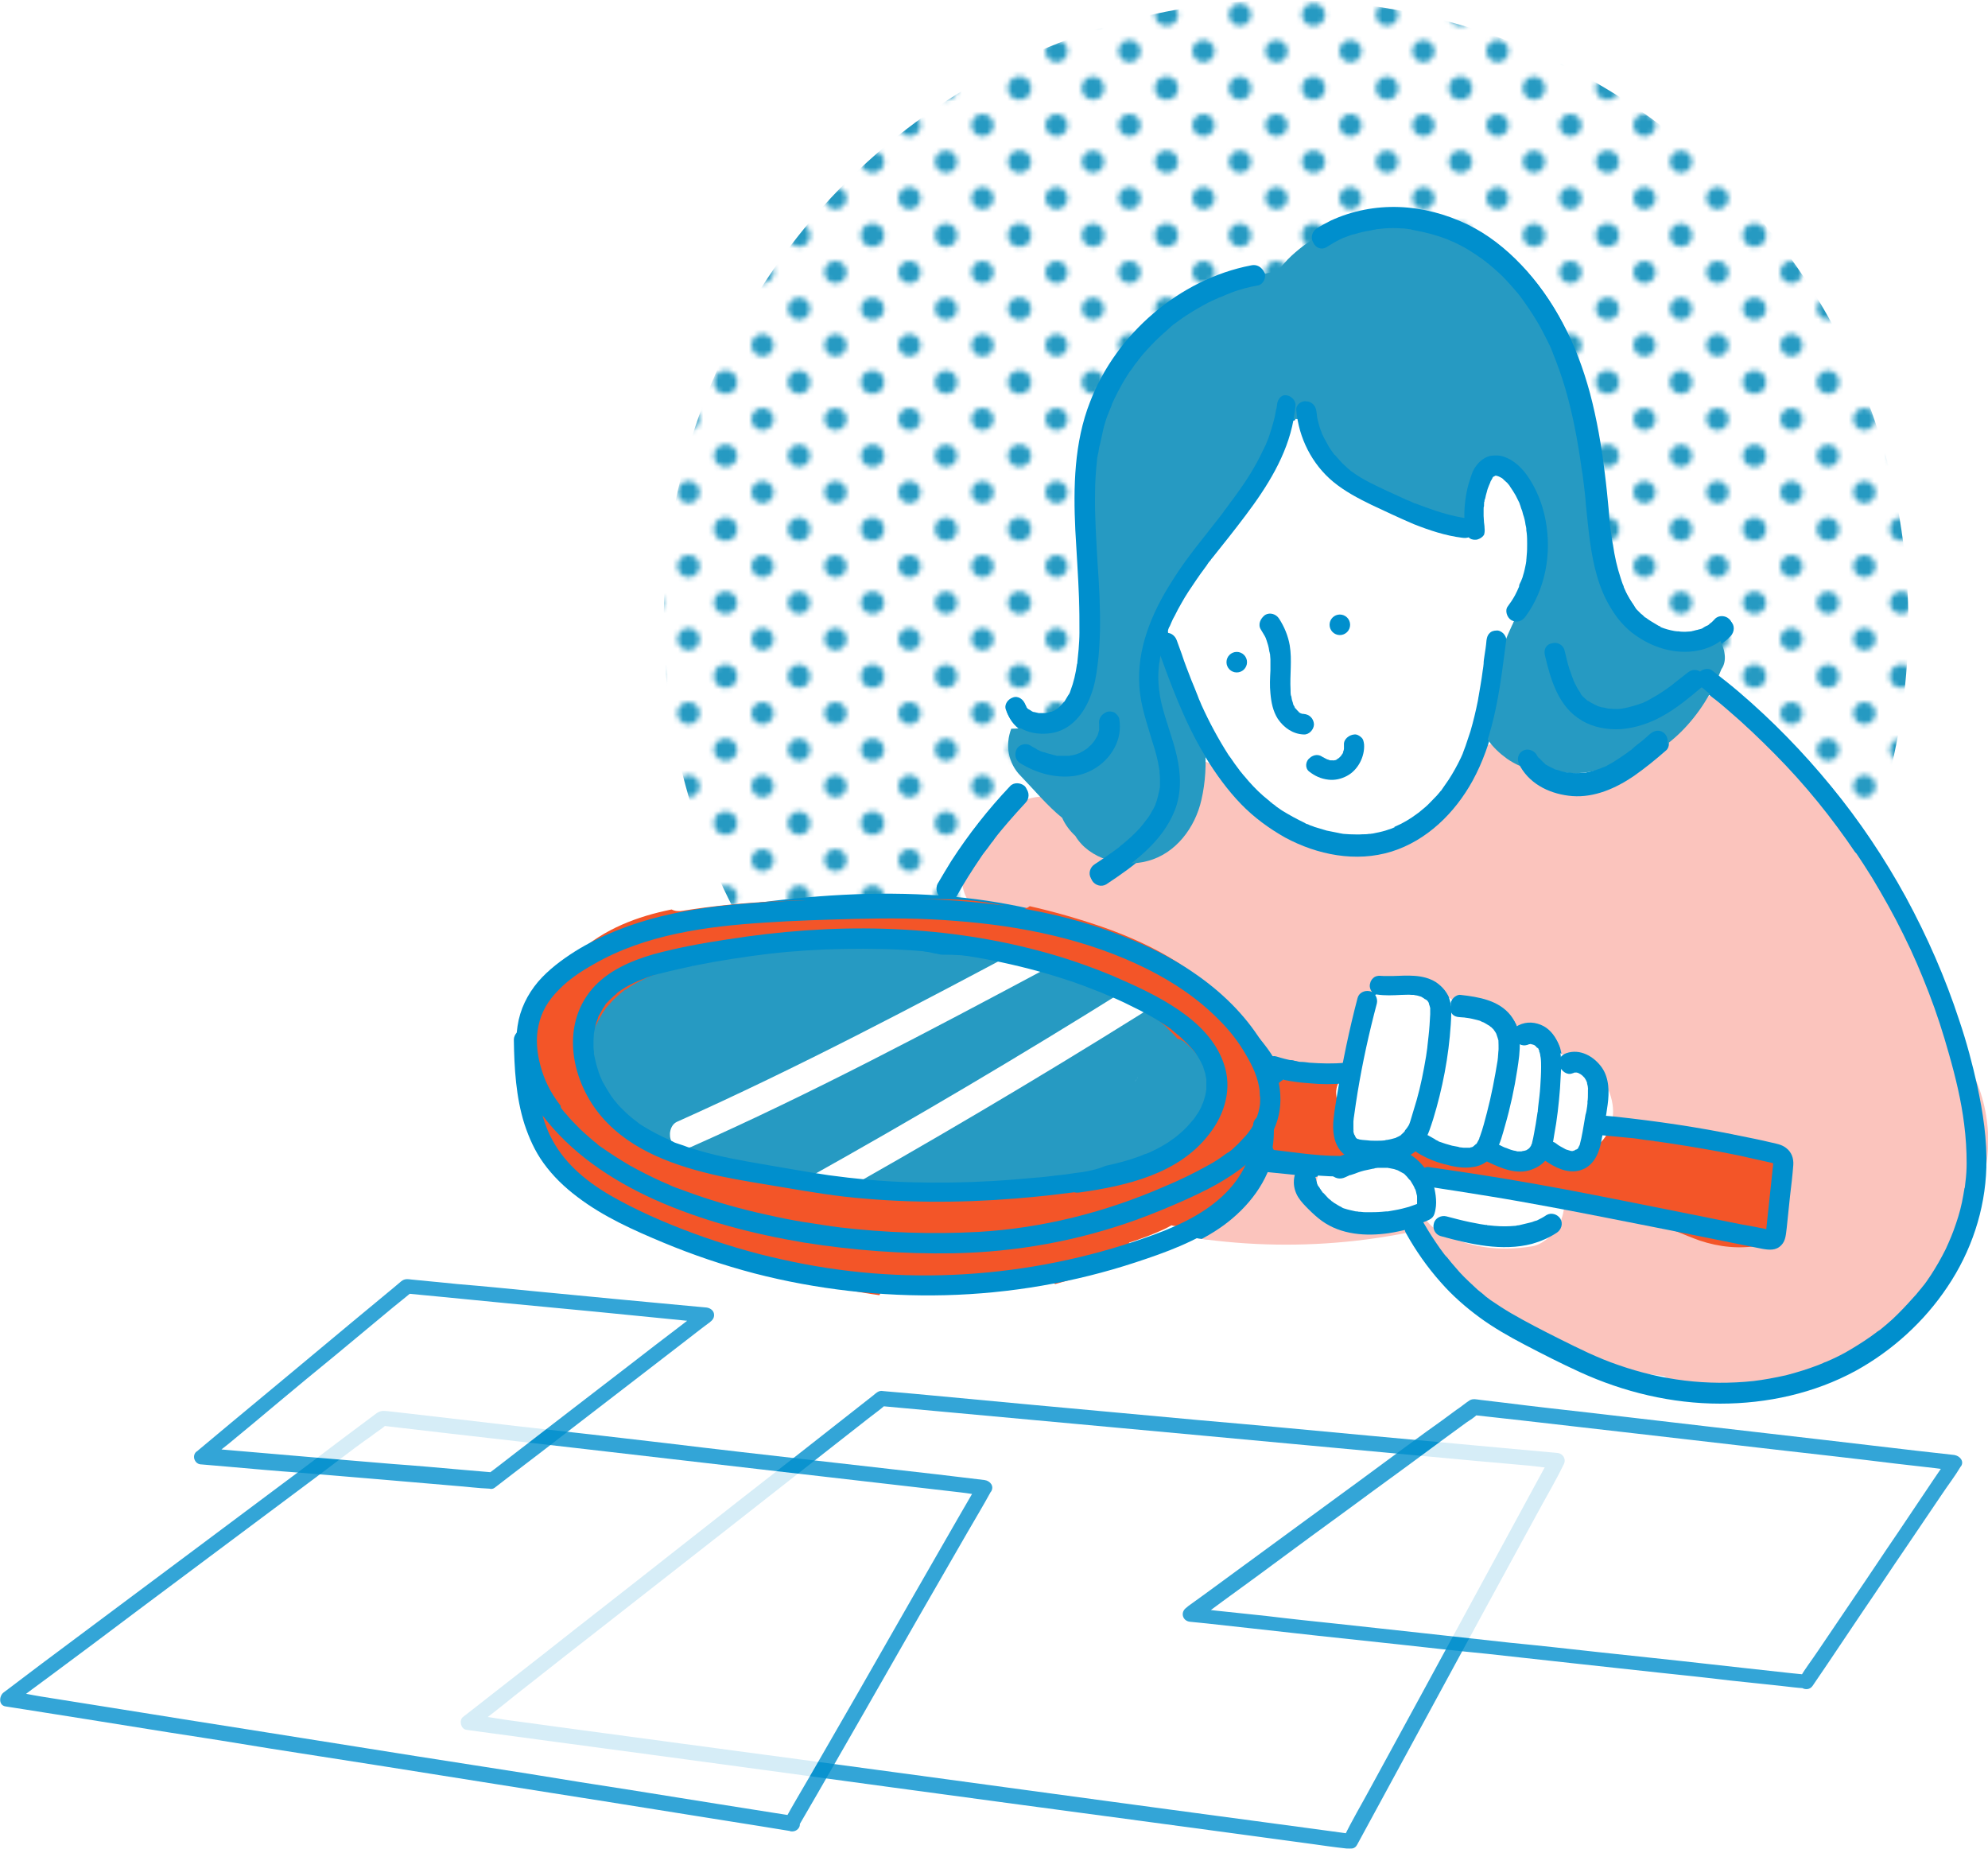<?xml version="1.0" encoding="utf-8"?>
<!-- Generator: Adobe Illustrator 28.1.0, SVG Export Plug-In . SVG Version: 6.00 Build 0)  -->
<svg version="1.1" id="レイヤー_1" xmlns="http://www.w3.org/2000/svg" xmlns:xlink="http://www.w3.org/1999/xlink" x="0px"
	 y="0px" viewBox="0 0 484 450.2" style="enable-background:new 0 0 484 450.2;" xml:space="preserve">
<style type="text/css">
	.st0{fill:none;}
	.st1{fill:#269AC2;}
	.st2{clip-path:url(#SVGID_00000062885350876432379940000014025085503538906787_);}
	.st3{fill:#FBC4BD;}
	.st4{fill:#008FCD;}
	.st5{fill:#1B1464;}
	.st6{fill:#F35528;}
	.st7{fill:#FFFFFF;}
	.st8{opacity:0.8;}
</style>
<pattern  x="-751.4" y="-724" width="28.8" height="28.8" patternUnits="userSpaceOnUse" id="_x31_0_dpi_30_x25__11" viewBox="2.2 -31 28.8 28.8" style="overflow:visible;">
	<g>
		<rect x="2.2" y="-31" class="st0" width="28.8" height="28.8"/>
		<g>
			<path class="st1" d="M31,0c1.2,0,2.2-1,2.2-2.2c0-1.2-1-2.2-2.2-2.2c-1.2,0-2.2,1-2.2,2.2C28.8-1,29.8,0,31,0z"/>
			<path class="st1" d="M16.6,0c1.2,0,2.2-1,2.2-2.2c0-1.2-1-2.2-2.2-2.2c-1.2,0-2.2,1-2.2,2.2C14.4-1,15.4,0,16.6,0z"/>
			<path class="st1" d="M31-14.4c1.2,0,2.2-1,2.2-2.2c0-1.2-1-2.2-2.2-2.2c-1.2,0-2.2,1-2.2,2.2C28.8-15.4,29.8-14.4,31-14.4z"/>
			<path class="st1" d="M16.6-14.4c1.2,0,2.2-1,2.2-2.2c0-1.2-1-2.2-2.2-2.2c-1.2,0-2.2,1-2.2,2.2C14.4-15.4,15.4-14.4,16.6-14.4z"
				/>
			<path class="st1" d="M9.4-7.2c1.2,0,2.2-1,2.2-2.2c0-1.2-1-2.2-2.2-2.2c-1.2,0-2.2,1-2.2,2.2C7.2-8.2,8.2-7.2,9.4-7.2z"/>
			<path class="st1" d="M23.8-7.2c1.2,0,2.2-1,2.2-2.2c0-1.2-1-2.2-2.2-2.2c-1.2,0-2.2,1-2.2,2.2C21.6-8.2,22.6-7.2,23.8-7.2z"/>
			<path class="st1" d="M9.4-21.6c1.2,0,2.2-1,2.2-2.2c0-1.2-1-2.2-2.2-2.2c-1.2,0-2.2,1-2.2,2.2C7.2-22.6,8.2-21.6,9.4-21.6z"/>
			<path class="st1" d="M23.8-21.6c1.2,0,2.2-1,2.2-2.2c0-1.2-1-2.2-2.2-2.2c-1.2,0-2.2,1-2.2,2.2C21.6-22.6,22.6-21.6,23.8-21.6z"
				/>
		</g>
		<g>
			<path class="st1" d="M2.2,0c1.2,0,2.2-1,2.2-2.2c0-1.2-1-2.2-2.2-2.2C1-4.3,0-3.4,0-2.2C0-1,1,0,2.2,0z"/>
			<path class="st1" d="M2.2-14.4c1.2,0,2.2-1,2.2-2.2c0-1.2-1-2.2-2.2-2.2c-1.2,0-2.2,1-2.2,2.2C0-15.4,1-14.4,2.2-14.4z"/>
		</g>
		<g>
			<path class="st1" d="M31-28.8c1.2,0,2.2-1,2.2-2.2c0-1.2-1-2.2-2.2-2.2c-1.2,0-2.2,1-2.2,2.2C28.8-29.8,29.8-28.8,31-28.8z"/>
			<path class="st1" d="M16.6-28.8c1.2,0,2.2-1,2.2-2.2c0-1.2-1-2.2-2.2-2.2c-1.2,0-2.2,1-2.2,2.2C14.4-29.8,15.4-28.8,16.6-28.8z"
				/>
		</g>
		<g>
			<path class="st1" d="M2.2-28.8c1.2,0,2.2-1,2.2-2.2c0-1.2-1-2.2-2.2-2.2C1-33.1,0-32.2,0-31C0-29.8,1-28.8,2.2-28.8z"/>
		</g>
	</g>
</pattern>
<g>
	<g>
		<defs>
			<circle id="SVGID_1_" cx="313.1" cy="151.5" r="151.5"/>
		</defs>
		
			<pattern  id="SVGID_00000018957598893268905890000001780784071481664401_" xlink:href="#_x31_0_dpi_30_x25__11" patternTransform="matrix(1.234 0 0 1.234 1533.42 1451.785)">
		</pattern>
		<use xlink:href="#SVGID_1_"  style="overflow:visible;fill:url(#SVGID_00000018957598893268905890000001780784071481664401_);"/>
		<clipPath id="SVGID_00000005970806674204616940000013512996409118428044_">
			<use xlink:href="#SVGID_1_"  style="overflow:visible;"/>
		</clipPath>
		<g style="clip-path:url(#SVGID_00000005970806674204616940000013512996409118428044_);">
			<path class="st3" d="M466.2,223c-9.5-19.5-24.9-35.4-40-50.7c-3.2-3.3-9-4.2-12.9-1.7c-10.6,6.7-20.8,14-30.7,21.6
				c-0.4-0.2-0.9-0.5-1.3-0.8c-0.6-0.4-1.2-0.8-1.8-1.2c-0.1-0.1-0.2-0.1-0.3-0.2c-0.4-0.3-0.7-0.6-1.1-1c-0.3-0.4-0.7-0.9-1.1-1.2
				c-0.3-0.3-0.7-0.6-1-0.9c-0.1-0.1-0.2-0.2-0.2-0.2c-0.1-0.1-0.5-0.5-0.7-0.8c-0.1-0.2-0.3-0.4-0.4-0.5c0.1,0.1,0.2,0.2,0.3,0.3
				c-2.5-3.5-6-5.5-10.5-4.9c-3.3,0.4-6.9,2.8-8.4,6c-0.4,0.5-0.8,1-1,1.5c-1,2.4-2.2,4.8-3.5,7.1c-0.7,0.4-1.3,0.9-2,1.3
				c-2.4,1.6-4.9,3.1-7.4,4.4c-1.3,0.7-2.5,1.3-3.8,1.9c-0.2,0.1-0.3,0.1-0.5,0.2c-0.5,0.2-1,0.4-1.5,0.6c-2.6,1-5.3,1.7-8.1,2.2
				c-0.2,0-0.4,0.1-0.6,0.1c-0.4,0-0.9,0.1-1.3,0.1c-0.1,0-0.3,0-0.4,0c-2.4-1.2-4.9-2.1-7.2-3.3c-2.8-1.4-5.6-3-8.2-4.7
				c-1.3-0.8-2.6-1.7-3.9-2.6c-0.6-0.4-1.1-0.8-1.7-1.2c-0.2-0.1-0.4-0.3-0.5-0.4c-0.1-0.4-3-2.5-3.4-2.8c-1.3-1.1-2.5-2.2-3.8-3.4
				c-3.9-3.7-9.7-4.1-14-0.8c-2,1.5-3.4,3.8-4,6.3c-1.2,0.7-2.2,1.6-3.1,2.7c-0.5,0.6-0.8,1.2-1.1,1.8c-1.7-0.5-3.6-0.5-5.6-0.1
				c-0.9,0.2-1.9,0.4-2.8,0.6c-1.5-1.4-3.4-2.3-5.4-2.6c-2.3-1.1-4.7-1.9-7.4-1.8c-5.8,0.2-9.9,3.7-13.1,8.2c0,0,0,0,0,0
				c-1.9,0.9-3.4,2.8-4.3,5c-2.4,3-3,7.2-1.5,10.8c1.9,4.5,6.3,6.8,11,6.4c0.5,0.2,1.1,0.4,1.7,0.6c3.4,1.1,7,1.7,10.5,2.2
				c7,3.4,14.2,6.5,21,10.2c3.7,2,7.4,4.2,10.8,6.6c0.7,0.5,3.1,2.6,0.7,0.4c0.6,0.5,1.3,1,1.9,1.5c1.5,1.3,2.9,2.6,4.3,3.9
				c1.2,1.2,2.4,2.5,3.5,3.9c0.1,0.1,0.4,0.5,0.6,0.8c0.6,0.8,1.1,1.6,1.7,2.5c0.9,1.4,1.8,2.9,2.5,4.5c0.1,0.2,0.2,0.5,0.3,0.7
				c0.3,0.9,0.6,1.8,0.9,2.6c0.4,1.4,0.7,2.8,1,4.3c0,0.3,0,0.6,0.1,0.9c0,0.9,0.1,1.8,0,2.7c0,0.6-0.1,1.1-0.1,1.7
				c0,0.2-0.1,0.4-0.1,0.6c-0.3,1.5-0.7,2.9-1.2,4.4c-0.2,0.4-0.3,0.8-0.4,1c-0.4,0.8-0.8,1.6-1.3,2.3c-0.5,0.8-1,1.4-1.5,2.2
				c1.7-2.8,0.4-0.6-0.4,0.3c-0.6,0.6-1.1,1.1-1.7,1.7c-0.2,0.2-0.5,0.3-0.7,0.5c-0.6,0.4-1.2,0.7-1.9,1c-0.4,0.1-0.9,0.3-1.1,0.4
				c-4.3,1.3-8,5.5-7.8,10.3c0.1,1.9,0.6,3.7,1.5,5.4c1.1,2,4,4.6,6.4,4.9c12,1.7,24.1,2.1,36.1,0.9c1.4,0.1,2.7,0.1,4.1,0.2
				c1.3,0.2,2.6,0.4,3.8,0.5c3.3,0.5,6.6,0.9,9.9,1.4c0,0,0,0,0.1,0.1c1.8,1.8,4.9,3.2,7.5,3.1c0.5,0,1-0.1,1.5-0.2
				c12.5,11.3,27,20.9,43.4,24.9c16.9,4.2,36.8,2.3,51.1-8.3c8.5-6.3,14.5-14.3,18.5-24c3.5-8.5,5.1-17.8,5.5-26.9
				C479.5,261.1,475,241,466.2,223z"/>
			<path class="st3" d="M375.1,186C375.1,186.1,375.1,186.1,375.1,186c0.3,0.3,0.5,0.5,0.7,0.8c0.2,0.2,0.1,0-0.9-1
				C374.9,185.8,375,185.9,375.1,186C375,186,375,186,375.1,186z"/>
		</g>
		<g style="clip-path:url(#SVGID_00000005970806674204616940000013512996409118428044_);">
			<path class="st4" d="M311.2,99.2c0,0.2-0.1,0.5-0.1,0.7c-0.1,0.5,0,0,0-0.1c0,0.1,0,0.3-0.1,0.4c-0.1,0.5-0.2,1.1-0.3,1.6
				c-0.2,1-0.5,2-0.8,3c-0.3,1-0.6,2-1,3c-0.1,0.2-0.2,0.5-0.3,0.7c0,0.1-0.1,0.2-0.1,0.3c-0.2,0.5,0,0,0-0.1c0,0.1-0.2,0.5-0.3,0.7
				c-0.1,0.3-0.3,0.6-0.4,0.8c-1.8,3.9-4.1,7.5-6.6,10.9c-0.6,0.9-1.3,1.7-1.9,2.6c-0.3,0.4-0.6,0.8-0.9,1.2
				c-0.1,0.1-0.2,0.2-0.2,0.3c0.3-0.4,0.1-0.1,0,0c-0.2,0.3-0.4,0.5-0.6,0.8c-1.3,1.7-2.7,3.4-4,5.1c-2.9,3.6-5.7,7.3-8.1,11.2
				c-4.8,7.5-8.5,16.4-7.8,25.5c0.3,4.7,1.9,9,3.2,13.5c0.7,2.1,1.3,4.3,1.6,6.4c0,0.1,0,0.3,0.1,0.4c0,0.1,0.1,0.5,0,0.1
				c0-0.4,0,0.1,0,0.1c0,0.1,0,0.3,0,0.4c0.1,0.6,0.1,1.1,0.1,1.7c0,0.5,0,1,0,1.5c0,0.3,0,0.5-0.1,0.8c0,0.2,0,0.6,0,0
				c0,0.2,0,0.3-0.1,0.5c-0.2,0.9-0.4,1.8-0.7,2.7c-0.1,0.2-0.2,0.4-0.2,0.6c-0.2,0.6,0.2-0.4-0.1,0.2c-0.2,0.4-0.4,0.9-0.7,1.3
				c-0.4,0.8-0.9,1.6-1.5,2.3c-0.1,0.1-0.2,0.2-0.2,0.3c-0.1,0.1-0.3,0.4-0.1,0.1c0.2-0.3,0,0-0.1,0.1c-0.1,0.1-0.1,0.2-0.2,0.3
				c-0.3,0.4-0.6,0.7-0.9,1.1c-1.3,1.4-2.8,2.8-4.3,4c-0.2,0.1-0.4,0.3-0.5,0.4c-0.1,0.1-0.2,0.2-0.3,0.3c-0.3,0.2,0.4-0.3,0.1-0.1
				c-0.4,0.3-0.8,0.6-1.2,0.9c-0.8,0.6-1.6,1.1-2.4,1.7c-0.8,0.5-1.6,1.1-2.4,1.6c-1.1,0.7-1.6,2.2-0.9,3.4c0.7,1.1,2.2,1.6,3.4,0.9
				c6.8-4.5,13.9-9.6,17-17.4c1.7-4.3,1.5-8.9,0.5-13.3c-1-4.4-2.8-8.7-3.8-13.1c-0.1-0.5-0.2-1-0.3-1.5c0-0.3-0.1-0.5-0.1-0.8
				c-0.1-0.5,0,0,0,0.1c0-0.2,0-0.4-0.1-0.6c-0.1-1.1-0.2-2.2-0.2-3.3c0-1.1,0.1-2.2,0.2-3.3c0-0.4-0.1,0.5,0,0.1
				c0-0.1,0-0.2,0.1-0.4c0-0.3,0.1-0.6,0.1-0.8c0.1-0.5,0.2-1.1,0.3-1.6c0.3-1.1,0.6-2.2,0.9-3.2c0.2-0.5,0.3-1,0.5-1.5
				c0.2-0.5,0.4-1.1,0.6-1.6c0,0.1-0.2,0.5,0,0.1c0.1-0.1,0.1-0.2,0.2-0.4c0.1-0.2,0.2-0.5,0.3-0.7c0.2-0.5,0.5-1.1,0.8-1.6
				c0.5-1,1-2,1.6-3c1.1-2,2.4-3.9,3.7-5.8c0.7-1,1.3-1.9,2-2.8c0.3-0.4,0.6-0.8,0.9-1.3c0.2-0.2,0.3-0.4,0.5-0.6
				c0.1-0.1,0.2-0.2,0.2-0.3c-0.4,0.5,0-0.1,0.1-0.1c2.8-3.5,5.6-7,8.3-10.6c5.2-6.9,10-14.5,11.6-23.1c0.2-1.2,0.4-2.4,0.5-3.6
				c0.1-1.3-1.2-2.5-2.5-2.5C312.3,96.8,311.4,97.8,311.2,99.2L311.2,99.2z"/>
			<path class="st4" d="M315.9,100.6c0.6,6.7,3.8,13.1,9,17.4c2.8,2.3,6,4,9.3,5.6c3.4,1.6,6.8,3.2,10.3,4.7
				c3.8,1.5,7.7,2.8,11.7,3.3c0.7,0.1,1.3,0.1,1.9-0.2c0.5-0.3,1-0.9,1.1-1.5c0.3-1.2-0.4-2.8-1.7-3c-3.5-0.5-6.8-1.5-10.1-2.7
				c-0.8-0.3-1.6-0.6-2.4-0.9c-0.1,0-0.2-0.1-0.4-0.1c0,0,0.4,0.2,0.2,0.1c-0.2-0.1-0.4-0.2-0.6-0.3c-0.4-0.2-0.8-0.4-1.2-0.5
				c-1.6-0.7-3.2-1.5-4.8-2.2c-3-1.4-6.1-2.8-8.8-4.8c-0.2-0.1-0.3-0.2-0.5-0.4c-0.1-0.1-0.1-0.1-0.2-0.2c-0.3-0.2,0,0.1,0.1,0.1
				c-0.1,0-0.8-0.7-0.9-0.8c-0.6-0.5-1.1-1-1.6-1.6c-0.2-0.3-0.5-0.5-0.7-0.8c-0.1-0.1-0.2-0.3-0.4-0.4c-0.1-0.1-0.1-0.1-0.2-0.2
				c-0.2-0.3,0.3,0.4,0.1,0.1c-0.4-0.6-0.9-1.2-1.3-1.9c-0.4-0.7-0.8-1.5-1.2-2.2c-0.1-0.2-0.2-0.4-0.3-0.6c0-0.1-0.1-0.3,0,0
				c0.2,0.4,0-0.1-0.1-0.2c-0.1-0.4-0.3-0.8-0.4-1.1c-0.3-0.8-0.5-1.6-0.7-2.4c-0.1-0.4-0.2-0.9-0.2-1.3c0-0.1,0-0.2,0-0.2
				c-0.1-0.3,0.1,0.5,0,0.2c0-0.2-0.1-0.5-0.1-0.7c-0.1-1.3-1.1-2.5-2.5-2.5C317.1,98.1,315.8,99.2,315.9,100.6L315.9,100.6z"/>
			<path class="st4" d="M323.3,60.8c1.1-0.7,2.3-1.4,3.5-2c0.3-0.1,0.6-0.3,0.9-0.4c0.4-0.2-0.5,0.2,0.1,0c0.2-0.1,0.3-0.1,0.5-0.2
				c0.6-0.2,1.2-0.5,1.9-0.6c1.3-0.4,2.6-0.7,3.9-0.9c0.3-0.1,0.6-0.1,0.9-0.2c0.1,0,0.2,0,0.2,0c0,0-0.5,0.1-0.3,0
				c0.2,0,0.4,0,0.6-0.1c0.7-0.1,1.3-0.1,2-0.2c1.4-0.1,2.7-0.1,4.1,0c0.7,0,1.3,0.1,2,0.2c0.2,0,0.3,0,0.5,0.1c0.3,0-0.3,0-0.3,0
				c0.1,0,0.2,0,0.2,0c0.3,0.1,0.7,0.1,1,0.2c2.7,0.5,5.3,1.2,7.9,2.2c0.1,0,0.6,0.2,0.2,0.1c-0.4-0.1,0.1,0.1,0.2,0.1
				c0.3,0.1,0.6,0.3,1,0.4c0.6,0.3,1.2,0.6,1.8,0.9c1.2,0.6,2.4,1.4,3.5,2.1c0.6,0.4,1.1,0.8,1.6,1.1c0.1,0.1,0.3,0.2,0.4,0.3
				c0.1,0.1,0.5,0.4,0.2,0.1c-0.3-0.2,0.1,0.1,0.2,0.2c0.1,0.1,0.3,0.2,0.4,0.3c1,0.8,2,1.7,3,2.6c1,0.9,1.9,1.9,2.8,2.9
				c0.4,0.5,0.9,1,1.3,1.5c0.2,0.2,0.4,0.5,0.6,0.7c0.1,0.1,0.2,0.3,0.3,0.4c0,0.1,0.2,0.3,0,0c-0.2-0.3,0,0,0.1,0.1
				c1.6,2.2,3.1,4.4,4.5,6.8c0.7,1.2,1.3,2.4,1.9,3.6c0.3,0.6,0.6,1.2,0.9,1.8c0.1,0.3,0.3,0.6,0.4,1c0.1,0.1,0.1,0.3,0.2,0.4
				c0,0.1,0.1,0.1,0.1,0.2c0.1,0.3-0.2-0.5-0.1-0.1c1.2,2.9,2.2,5.8,3.1,8.8c1.8,6.2,3,12.6,3.9,19c0,0.3,0-0.2,0-0.2
				c0,0.1,0,0.2,0,0.3c0,0.2,0.1,0.4,0.1,0.6c0.1,0.4,0.1,0.8,0.2,1.2c0.1,0.8,0.2,1.6,0.3,2.4c0.2,1.6,0.4,3.2,0.5,4.9
				c0.3,3,0.6,6,1,9c0.8,5.7,2.1,11.5,5.2,16.4c1.3,2.2,3,4.2,5,5.8c2.1,1.6,4.4,2.9,6.9,3.7c4.5,1.5,9.9,1.4,14-1.2
				c1-0.7,2-1.4,2.8-2.3c0.9-1,1-2.6,0-3.5c-0.9-0.9-2.6-1-3.5,0c-0.4,0.4-0.7,0.8-1.2,1.1c-0.1,0.1-0.4,0.4-0.1,0.1
				c0.3-0.3,0,0-0.1,0.1c-0.2,0.2-0.4,0.3-0.7,0.4c-0.2,0.1-0.4,0.2-0.7,0.4c-0.1,0.1-0.2,0.1-0.3,0.2c-0.1,0-0.6,0.3-0.2,0.1
				c0.4-0.2,0,0-0.1,0c-0.1,0-0.2,0.1-0.4,0.1c-0.3,0.1-0.6,0.2-0.8,0.2c-0.2,0.1-0.5,0.1-0.7,0.2c-0.1,0-0.2,0-0.4,0.1
				c-0.1,0-0.1,0-0.2,0c-0.3,0.1,0.2,0,0.3,0c-0.5,0-1.1,0.1-1.6,0.1c-0.5,0-1.1,0-1.6-0.1c-0.1,0-0.3,0-0.4,0c-0.4,0,0.6,0.1,0.1,0
				c-0.3,0-0.6-0.1-0.8-0.1c-1.1-0.2-2.2-0.5-3.2-0.9c-0.1,0-0.5-0.2-0.1-0.1c0.4,0.2,0,0-0.1-0.1c-0.3-0.1-0.5-0.2-0.8-0.4
				c-0.5-0.3-1-0.6-1.5-0.9c-0.5-0.3-0.9-0.6-1.4-1c-0.2-0.2,0.3,0.2,0.2,0.2c0,0-0.1-0.1-0.2-0.1c-0.1-0.1-0.2-0.2-0.3-0.3
				c-0.2-0.2-0.4-0.4-0.7-0.6c-0.4-0.4-0.8-0.8-1.2-1.2c-0.2-0.2-0.3-0.4-0.5-0.6c0-0.1-0.1-0.1-0.1-0.2c0,0,0.3,0.5,0.2,0.2
				c-0.1-0.2-0.2-0.3-0.3-0.5c-0.8-1.1-1.5-2.3-2.1-3.5c-0.1-0.3-0.3-0.6-0.4-0.9c-0.1-0.2-0.2-0.4-0.2-0.5
				c-0.1-0.3,0.1,0.2,0.1,0.2c0-0.1-0.1-0.2-0.1-0.3c-0.3-0.6-0.5-1.3-0.7-1.9c-0.9-2.7-1.5-5.4-1.9-8.2c-0.1-0.3-0.1-0.7-0.2-1
				c0-0.2,0-0.3-0.1-0.5c0-0.1,0-0.2,0-0.3c0,0.1,0.1,0.5,0,0.1c-0.1-0.7-0.2-1.4-0.3-2.1c-0.2-1.4-0.3-2.9-0.4-4.3
				c-0.3-3.2-0.6-6.3-1-9.4c-0.8-6.5-1.9-13-3.6-19.4c-1.6-5.9-3.7-11.6-6.6-17c-2.6-4.9-5.8-9.5-9.7-13.6c-3.8-4-8.2-7.5-13.2-9.9
				c-5.2-2.5-10.9-4-16.6-4.2c-5.7-0.2-11.4,0.9-16.6,3.3c-1.2,0.6-2.3,1.2-3.4,1.9c-1.1,0.7-1.6,2.2-0.9,3.4
				C320.6,61,322.1,61.6,323.3,60.8L323.3,60.8z"/>
			<path class="st4" d="M376.4,160c1.4,6,3.3,12.7,9,16c2.8,1.7,6.3,2.3,9.6,2.1c3.5-0.3,6.8-1.4,9.9-3.1c3.5-1.9,6.6-4.5,9.7-7.1
				c1-0.8,0.9-2.6,0-3.5c-1.1-1-2.4-0.9-3.5,0c-0.6,0.5-1.3,1-1.9,1.5c-0.3,0.2-0.6,0.5-0.9,0.7c-0.1,0.1-0.3,0.2-0.4,0.3
				c-0.1,0.1-0.1,0.1-0.2,0.2c-0.3,0.2,0.5-0.4,0,0c-1.3,1-2.6,1.9-3.9,2.7c-0.7,0.4-1.4,0.8-2.1,1.2c-0.3,0.2-0.6,0.3-1,0.5
				c-0.2,0.1-0.4,0.2-0.6,0.3c-0.3,0.1,0.2-0.1,0.2-0.1c-0.1,0-0.3,0.1-0.3,0.1c-1.4,0.5-2.8,0.9-4.2,1.2c-0.5,0.1,0.5-0.1,0,0
				c-0.2,0-0.3,0-0.5,0.1c-0.4,0-0.7,0.1-1.1,0.1c-0.7,0-1.4,0-2.2-0.1c-0.6-0.1,0.4,0.1-0.1,0c-0.2,0-0.3-0.1-0.5-0.1
				c-0.4-0.1-0.7-0.2-1.1-0.2c-0.3-0.1-0.7-0.2-1-0.3c-0.1-0.1-0.3-0.1-0.4-0.2c-0.2-0.1,0.2,0.1,0.2,0.1c0-0.1-0.3-0.1-0.4-0.2
				c-0.6-0.3-1.2-0.6-1.8-1c-0.1,0-0.1-0.1-0.2-0.1c0.5,0.3,0.3,0.2,0.1,0.1c-0.1-0.1-0.2-0.2-0.3-0.3c-0.3-0.2-0.5-0.5-0.8-0.7
				c-0.2-0.2-0.4-0.5-0.6-0.7c0-0.1-0.1-0.1-0.1-0.2c0,0,0.3,0.4,0.2,0.2c-0.1-0.2-0.2-0.3-0.3-0.5c-0.4-0.5-0.7-1.1-1-1.7
				c-0.2-0.3-0.3-0.7-0.5-1c0-0.1-0.1-0.2-0.1-0.3c0.1,0.1,0.2,0.5,0.1,0.2c-0.1-0.2-0.1-0.3-0.2-0.5c-0.3-0.7-0.5-1.5-0.8-2.2
				c-0.5-1.5-0.8-3.1-1.2-4.6c-0.3-1.3-1.8-2.1-3-1.7C376.8,157.4,376.1,158.7,376.4,160L376.4,160z"/>
			<path class="st4" d="M370.2,186.7c2.6,4.5,7.6,6.7,12.6,7.1c5.4,0.4,10.6-1.9,15-4.9c2.7-1.9,5.3-4,7.8-6.2c1-0.8,0.9-2.6,0-3.5
				c-1-1-2.4-0.9-3.5,0c-1,0.9-2,1.8-3.1,2.6c-0.5,0.4-1,0.8-1.4,1.2c-0.1,0.1-0.2,0.2-0.3,0.3c0.5-0.4,0,0-0.1,0
				c-0.3,0.2-0.6,0.4-0.8,0.6c-1.1,0.8-2.2,1.5-3.3,2.2c-0.5,0.3-1.1,0.6-1.6,0.9c-0.3,0.2-0.6,0.3-0.9,0.4c-0.1,0-0.2,0.1-0.3,0.1
				c-0.2,0.1-0.2,0.1,0.1,0c-0.1,0-0.2,0.1-0.3,0.1c-1.1,0.4-2.2,0.8-3.4,1c-0.3,0.1-0.6,0.1-0.8,0.1c-0.2,0-0.4,0,0.2,0
				c-0.1,0-0.3,0-0.4,0c-0.6,0.1-1.1,0.1-1.7,0.1c-0.5,0-0.9,0-1.4-0.1c-0.2,0-1.2-0.2-0.3,0c-0.3,0-0.6-0.1-0.8-0.1
				c-0.5-0.1-1-0.2-1.5-0.4c-0.2-0.1-0.4-0.1-0.7-0.2c-0.1,0-0.3-0.1-0.4-0.1c-0.1,0-0.2-0.1-0.3-0.1c0.1,0,0.2,0.1,0.3,0.1
				c-0.5-0.3-1.1-0.5-1.6-0.8c-0.2-0.1-0.5-0.3-0.7-0.4c-0.1-0.1-0.2-0.2-0.3-0.2c0.6,0.4,0.2,0.2,0.1,0c-0.4-0.4-0.9-0.8-1.2-1.2
				c-0.1-0.1-0.2-0.2-0.3-0.3c0.1,0.1,0.1,0.2,0.2,0.3c-0.1-0.1-0.1-0.1-0.2-0.2c-0.2-0.3-0.4-0.5-0.5-0.8c-0.7-1.1-2.3-1.6-3.4-0.9
				C370,184.1,369.5,185.5,370.2,186.7L370.2,186.7z"/>
			<path class="st4" d="M304.9,65.2c-8.8,1.7-17,5.9-23.8,11.7c-6.8,5.8-12.2,13.2-15.4,21.5c-3.9,9.9-4.1,20.8-3.6,31.3
				c0.3,5.5,0.7,11.1,0.9,16.6c0.1,2.8,0.1,5.5,0.1,8.3c0,1.4-0.1,2.7-0.2,4.1c-0.1,0.7-0.1,1.3-0.2,2c0,0.3-0.1,0.7-0.1,1
				c0,0.2,0,0.4-0.1,0.6c-0.1,0.6,0.1-0.5,0,0c-0.3,2.2-0.8,4.4-1.6,6.5c-0.2,0.5,0.2-0.5,0,0c0,0.1-0.1,0.2-0.1,0.3
				c-0.1,0.2-0.2,0.5-0.4,0.7c-0.3,0.5-0.6,1-0.9,1.5c0,0-0.1,0.1-0.1,0.1c-0.1,0.2-0.1,0.2,0,0c0,0,0.1-0.1,0.1-0.1
				c-0.1,0.1-0.1,0.2-0.2,0.2c-0.2,0.2-0.3,0.4-0.5,0.6c-0.2,0.2-0.4,0.4-0.6,0.6c-0.1,0.1-0.2,0.2-0.3,0.3c-0.5,0.4,0.3-0.2,0,0
				c-0.4,0.2-0.7,0.5-1.1,0.7c-0.1,0-0.2,0.1-0.2,0.1c-0.4,0.2,0.6-0.2,0.1-0.1c-0.2,0.1-0.4,0.2-0.7,0.2c-0.2,0.1-0.4,0.1-0.6,0.2
				c-0.1,0-0.9,0.1-0.4,0.1c0.5-0.1-0.2,0-0.3,0c-0.3,0-0.5,0-0.8,0c-0.2,0-0.4,0-0.6,0c-0.1,0-0.3,0-0.4,0c0,0,0.7,0.1,0.3,0
				c-0.4-0.1-0.9-0.2-1.3-0.3c-0.1,0-0.2-0.1-0.2-0.1c-0.4-0.2,0.6,0.3,0.1,0.1c-0.2-0.1-0.4-0.2-0.5-0.3c-0.2-0.1-0.3-0.2-0.5-0.3
				c-0.3-0.2,0.2,0.2,0.2,0.2c-0.1-0.1-0.2-0.2-0.4-0.3c-0.1-0.1-0.3-0.3-0.4-0.4c-0.1-0.1-0.2-0.3,0.2,0.2
				c-0.1-0.1-0.1-0.2-0.2-0.2c-0.1-0.2-0.2-0.3-0.3-0.5c-0.1-0.2-0.1-0.5,0.1,0.2c0-0.1-0.1-0.2-0.1-0.4c-0.4-1.2-1.7-2.2-3-1.7
				c-1.2,0.4-2.2,1.7-1.7,3c0.7,2.1,2.2,3.9,4.2,4.8c2.1,1,4.4,1.2,6.7,0.9c5-0.7,8.2-4.9,9.8-9.3c0.9-2.3,1.3-4.8,1.6-7.2
				c0.4-2.8,0.5-5.6,0.6-8.3c0.1-5.6-0.2-11.2-0.6-16.8c-0.3-5.6-0.7-11.2-0.6-16.8c0-2.8,0.2-5.5,0.5-8.3c0-0.2,0-0.4,0.1-0.6
				c0.1-0.5,0,0,0,0.1c0-0.4,0.1-0.7,0.2-1.1c0.1-0.7,0.2-1.4,0.4-2c0.3-1.4,0.6-2.7,0.9-4.1c0.3-1.1,0.6-2.1,1-3.1
				c0.2-0.5,0.4-1,0.6-1.5c0.1-0.2,0.2-0.5,0.3-0.7c0-0.1,0.1-0.2,0.1-0.4c0.2-0.5-0.2,0.5,0,0c0.9-2,1.9-3.9,3-5.8
				c0.6-0.9,1.1-1.9,1.8-2.7c0.3-0.4,0.6-0.9,0.9-1.3c0.2-0.2,0.3-0.4,0.5-0.6c0.1-0.1,0.2-0.2,0.2-0.3c-0.3,0.6-0.1,0.2,0,0
				c1.3-1.7,2.8-3.3,4.4-4.9c0.8-0.8,1.6-1.5,2.4-2.2c0.4-0.4,0.8-0.7,1.2-1.1c0.2-0.2,0.4-0.3,0.6-0.5c0.1-0.1,0.2-0.2,0.3-0.2
				c0.4-0.3-0.4,0.3,0,0c1.7-1.3,3.5-2.5,5.4-3.6c0.9-0.5,1.9-1.1,2.9-1.6c0.5-0.2,1-0.5,1.5-0.7c0.2-0.1,0.5-0.2,0.7-0.3
				c0.1-0.1,0.2-0.1,0.4-0.2c0.1,0,0.2-0.1,0.3-0.1c-0.1,0-0.2,0.1-0.3,0.1c0.5-0.1,1-0.4,1.5-0.6c0.5-0.2,1-0.4,1.5-0.6
				c1-0.4,2.1-0.7,3.1-1c1.1-0.3,2.1-0.5,3.2-0.7c1.3-0.2,2.1-1.8,1.7-3C307.5,65.5,306.3,64.9,304.9,65.2L304.9,65.2z"/>
			<path class="st4" d="M268,177.1c0.1,0.4,0-0.2,0-0.2C268,176.9,268,177,268,177.1c0,0.3,0,0.5,0,0.7c0,0.2,0,0.3,0,0.5
				c0,0.1,0,0.2,0,0.3c0,0.3,0.1-0.6,0-0.2c-0.1,0.4-0.2,0.8-0.3,1.1c-0.1,0.2-0.1,0.3-0.2,0.5c-0.1,0.3,0.2-0.5,0.1-0.2
				c-0.1,0.1-0.1,0.2-0.2,0.3c-0.2,0.4-0.4,0.7-0.6,1c-0.1,0.1-0.2,0.3-0.3,0.4c-0.1,0.1-0.3,0.3,0,0c0.2-0.3,0,0-0.1,0.1
				c-0.2,0.3-0.5,0.6-0.8,0.8c-0.1,0.1-0.3,0.3-0.4,0.4c-0.1,0.1-0.2,0.1-0.2,0.2c0,0-0.1,0.1-0.1,0.1c-0.1,0.1-0.1,0.1,0.2-0.2
				c-0.1,0-0.4,0.3-0.5,0.3c-0.1,0.1-0.3,0.2-0.4,0.3c-0.4,0.2-0.8,0.4-1.1,0.6c0,0,0.6-0.2,0.2-0.1c-0.1,0-0.2,0.1-0.3,0.1
				c-0.2,0.1-0.3,0.1-0.5,0.2c-0.5,0.1-0.9,0.3-1.4,0.3c-0.1,0-0.2,0-0.3,0.1c0.1,0,0.6-0.1,0.1,0c-0.2,0-0.4,0-0.6,0
				c-0.5,0-1,0-1.5,0c-0.2,0-0.4,0-0.6,0c-0.1,0-0.2,0-0.3,0c-0.1,0-0.5-0.1-0.1,0c0.4,0.1-0.3,0-0.4-0.1c-0.3-0.1-0.6-0.1-0.8-0.2
				c-0.5-0.1-1-0.3-1.5-0.4c-0.2-0.1-0.4-0.2-0.7-0.2c-0.1,0-0.2-0.1-0.3-0.1c0,0-0.6-0.2-0.2-0.1c0.3,0.1,0,0-0.1,0
				c-0.1-0.1-0.3-0.1-0.4-0.2c-0.2-0.1-0.5-0.2-0.7-0.4c-0.5-0.3-1-0.5-1.4-0.8c-1.1-0.7-2.8-0.3-3.4,0.9c-0.6,1.2-0.3,2.7,0.9,3.4
				c3.9,2.4,8.5,3.7,13.1,3.1c4.1-0.6,7.8-3.1,9.8-6.8c1.2-2.2,1.6-4.6,1.2-7.1c-0.1-0.6-0.7-1.2-1.1-1.5c-0.5-0.3-1.3-0.4-1.9-0.2
				C268.3,174.5,267.8,175.7,268,177.1L268,177.1z"/>
			<path class="st4" d="M361.7,129c0.1,0.6,0-0.1,0-0.3c0-0.3-0.1-0.6-0.1-0.8c0-0.5-0.1-1.1-0.1-1.6c0-0.5,0-1.1,0-1.6
				c0-0.3,0-0.6,0.1-0.8c0-0.1,0-0.2,0-0.4c0-0.1,0.1-0.6,0-0.2c0,0.4,0,0,0-0.1c0-0.1,0-0.2,0.1-0.4c0-0.3,0.1-0.6,0.2-0.8
				c0.1-0.5,0.2-1,0.4-1.6c0.1-0.5,0.3-1,0.5-1.5c0.1-0.2,0.2-0.5,0.3-0.7c0-0.1,0.1-0.2,0.1-0.3c0.2-0.5-0.3,0.5,0,0
				c0.1-0.1,0.6-1.1,0.6-1.1c0.1,0.1-0.3,0.4-0.1,0.1c0.1-0.1,0.1-0.1,0.2-0.2c0.3-0.3-0.1,0.1-0.1,0.1c0.1,0,0.3-0.2,0.4-0.2
				c0.2-0.1,0.3,0-0.2,0.1c0.1,0,0.2-0.1,0.3-0.1c0.1,0,0.2,0,0.3-0.1c-0.3,0.2-0.5,0-0.3,0c0.2,0,0.4,0,0.5,0
				c-0.4,0.1-0.5-0.1-0.2,0c0.1,0,0.2,0.1,0.3,0.1c0.1,0,0.2,0.1,0.3,0.1c0.4,0.1-0.1-0.1-0.2-0.1c0.2,0.1,0.4,0.2,0.6,0.3
				c0.2,0.1,0.4,0.2,0.5,0.3c0.1,0.1,0.2,0.1,0.3,0.2c0.3,0.2-0.4-0.3-0.1,0c0.3,0.3,0.7,0.6,1,0.9c0.1,0.2,0.3,0.3,0.4,0.5
				c0,0,0,0,0.1,0.1c0.2,0.2,0.1,0.2-0.1-0.1c0,0.1,0.2,0.2,0.2,0.3c0.5,0.7,1,1.5,1.4,2.2c0.2,0.4,0.4,0.8,0.6,1.2
				c0.1,0.2,0.2,0.4,0.3,0.6c0,0.1,0.1,0.2,0.1,0.3c0,0.1,0.1,0.1,0.1,0.2c0.1,0.2,0,0.1-0.1-0.2c0,0.2,0.2,0.4,0.2,0.6
				c0.1,0.2,0.1,0.4,0.2,0.6c0.2,0.4,0.3,0.9,0.4,1.3c0.3,0.8,0.5,1.7,0.6,2.5c0.1,0.4,0.2,0.8,0.2,1.2c0,0.1,0,0.2,0,0.3
				c0.1,0.5-0.1-0.5,0-0.1c0,0.2,0.1,0.5,0.1,0.7c0.1,0.9,0.1,1.8,0.1,2.6c0,0.9,0,1.8-0.1,2.7c0,0.4-0.1,0.9-0.1,1.3
				c0,0,0.1-0.6,0-0.2c0,0.1,0,0.2,0,0.3c0,0.2-0.1,0.5-0.1,0.7c-0.2,1-0.4,2-0.7,2.9c-0.1,0.5-0.3,0.9-0.5,1.4
				c-0.2,0.4-0.5,0.9-0.5,1.4c0.1-0.4,0.2-0.4,0.1-0.2c-0.1,0.1-0.1,0.3-0.2,0.4c-0.1,0.2-0.2,0.5-0.3,0.7c-0.2,0.4-0.4,0.8-0.6,1.2
				c-0.5,0.9-1.1,1.8-1.7,2.6c-0.8,1-0.2,2.8,0.9,3.4c1.3,0.7,2.6,0.2,3.4-0.9c4.9-6.7,6.4-15.4,4.9-23.4c-0.7-3.9-2.3-7.9-4.6-11.1
				c-1.4-1.9-3.2-3.6-5.5-4.4c-1.1-0.4-2.4-0.4-3.5-0.2c-1.4,0.4-2.5,1.3-3.3,2.4c-0.8,1-1.2,2.3-1.6,3.6c-0.4,1.2-0.7,2.5-0.9,3.8
				c-0.5,3-0.5,5.8-0.1,8.8c0.1,0.6,0.7,1.2,1.1,1.5c0.5,0.3,1.3,0.4,1.9,0.2c0.6-0.2,1.2-0.6,1.5-1.1
				C361.8,130.2,361.8,129.7,361.7,129L361.7,129z"/>
			<path class="st4" d="M281.9,157.7c3.3,9.1,6.6,18.3,11.6,26.6c2.5,4.1,5.4,8.1,8.7,11.5c3.1,3.2,6.8,5.9,10.7,8.1
				c7.8,4.2,17.2,6.1,25.9,3.4c8.6-2.7,15.4-9.4,19.7-17.2c5-9.1,6.7-19.6,8-29.8c0.2-1.3,0.3-2.5,0.5-3.8c0.1-0.6-0.3-1.3-0.7-1.7
				c-0.4-0.4-1.1-0.8-1.7-0.7c-0.6,0-1.3,0.2-1.7,0.7c-0.5,0.5-0.6,1.1-0.7,1.7c-0.1,1.3-0.3,2.5-0.5,3.8c-0.1,0.6-0.2,1.3-0.2,1.9
				c0,0.3-0.1,0.6-0.1,0.9c-0.1,0.4,0.1-0.6,0,0c0,0.2-0.1,0.4-0.1,0.6c-0.3,2.5-0.8,5-1.2,7.5c-0.5,2.5-1.1,5-1.8,7.4
				c-0.4,1.2-0.8,2.4-1.2,3.6c-0.2,0.5-0.4,1.1-0.6,1.6c-0.2,0.5,0.2-0.5,0,0c0,0.1-0.1,0.2-0.1,0.3c-0.1,0.3-0.3,0.6-0.4,0.9
				c-0.9,1.9-1.9,3.7-3,5.4c-0.6,0.9-1.2,1.7-1.8,2.6c-0.2,0.3,0.4-0.5,0.1-0.1c-0.1,0.1-0.1,0.2-0.2,0.2c-0.2,0.2-0.3,0.4-0.5,0.6
				c-0.3,0.4-0.7,0.8-1.1,1.2c-0.7,0.7-1.4,1.5-2.1,2.1c-0.4,0.3-0.8,0.7-1.2,1c-0.2,0.2-0.4,0.3-0.6,0.5c-0.2,0.1-0.2,0.1,0.1-0.1
				c-0.1,0.1-0.3,0.2-0.4,0.3c-1.6,1.2-3.4,2.3-5.3,3.1c-0.1,0-0.5,0.2-0.1,0.1c0.4-0.2-0.1,0-0.1,0.1c-0.2,0.1-0.5,0.2-0.7,0.3
				c-0.5,0.2-1,0.3-1.5,0.5c-1,0.3-2,0.5-3,0.7c-0.2,0-0.5,0.1-0.8,0.1c0,0,0.6-0.1,0.2,0c-0.1,0-0.3,0-0.4,0
				c-0.5,0.1-1.1,0.1-1.6,0.1c-1,0.1-2,0-3.1,0c-0.5,0-1-0.1-1.5-0.1c-0.2,0-0.5-0.1-0.7-0.1c0.7,0.1,0.3,0,0.1,0
				c-0.2,0-0.4-0.1-0.5-0.1c-1-0.2-2-0.4-3-0.6c-1-0.3-2-0.6-3-0.9c-0.4-0.2-0.9-0.3-1.3-0.5c-0.1-0.1-1-0.4-0.3-0.1
				c-0.3-0.1-0.5-0.2-0.8-0.4c-1.9-0.9-3.7-1.9-5.5-3c-0.4-0.3-0.9-0.6-1.3-0.9c-0.2-0.2-0.4-0.3-0.6-0.5c-0.1-0.1-0.6-0.3-0.6-0.5
				c0.1,0.1,0.2,0.1,0.2,0.2c-0.1-0.1-0.2-0.1-0.3-0.2c-0.1-0.1-0.2-0.1-0.2-0.2c-0.2-0.2-0.4-0.3-0.6-0.5c-0.4-0.3-0.8-0.7-1.2-1
				c-1.6-1.4-3.1-3-4.5-4.7c-0.4-0.4-0.7-0.9-1.1-1.3c-0.1-0.1-0.1-0.2-0.2-0.3c-0.4-0.5,0.2,0.3,0,0c-0.2-0.3-0.4-0.5-0.6-0.8
				c-0.7-0.9-1.3-1.9-2-2.8c-2.5-3.9-4.7-8-6.6-12.2c-0.2-0.5-0.4-1-0.6-1.4c-0.1-0.3-0.2-0.5-0.3-0.8c0,0-0.2-0.6-0.1-0.2
				c0.2,0.4-0.1-0.2-0.1-0.3c-0.4-1.1-0.9-2.2-1.3-3.2c-0.8-2.1-1.7-4.3-2.4-6.5c-0.4-1.1-0.8-2.2-1.2-3.3c-0.4-1.2-1.7-2.2-3-1.7
				C282.5,155,281.5,156.4,281.9,157.7L281.9,157.7z"/>
			<path class="st4" d="M307.3,153.9c0.3,0.5,0.6,1,0.9,1.5c0.1,0.2,0.2,0.4,0.3,0.6c0,0.1,0.1,0.2,0.1,0.3
				c-0.1-0.3-0.2-0.4-0.1-0.2c0,0.1,0.1,0.2,0.1,0.2c0.3,0.9,0.6,1.8,0.7,2.7c0,0.1,0,0.3,0.1,0.4c0,0-0.1-0.6,0-0.2
				c0,0.2,0,0.4,0.1,0.6c0,0.4,0.1,0.9,0.1,1.3c0,0.9,0,1.8,0,2.7c-0.1,1.9-0.2,3.7,0,5.6c0.2,2.2,0.6,4.3,1.8,6.2
				c1.5,2.2,3.7,3.7,6.3,3.8c1.3,0.1,2.5-1.2,2.5-2.5c-0.1-1.4-1.1-2.4-2.5-2.5c-0.1,0-0.2,0-0.3,0c0.5-0.1,0.5,0.1,0.2,0
				c-0.2,0-0.4-0.1-0.5-0.1c-0.1,0-0.2-0.1-0.3-0.1c0.5,0.1,0.4,0.2,0.1,0c-0.2-0.1-0.4-0.2-0.5-0.3c-0.3-0.2,0.1,0.1,0.2,0.1
				c-0.1-0.1-0.1-0.1-0.2-0.2c-0.1-0.1-0.3-0.3-0.4-0.4c-0.1-0.1-0.2-0.4-0.4-0.4c0.3,0.2,0.3,0.4,0.1,0.1c-0.1-0.1-0.2-0.2-0.2-0.4
				c-0.1-0.2-0.2-0.3-0.3-0.5c0-0.1-0.1-0.2-0.1-0.3c-0.2-0.4,0.1,0.1,0.1,0.2c-0.1-0.4-0.3-0.8-0.4-1.3c0-0.2-0.1-0.4-0.1-0.6
				c0-0.1-0.1-0.3-0.1-0.3c-0.1,0.4,0,0.4,0,0.1c-0.1-0.5-0.1-1-0.1-1.5c-0.2-3.6,0.4-7.2-0.2-10.8c-0.4-2.3-1.3-4.5-2.6-6.5
				c-0.7-1.1-2.2-1.6-3.4-0.9C307.1,151.2,306.6,152.8,307.3,153.9L307.3,153.9z"/>
			<g>
				<g>
					<path class="st5" d="M326.5,158.7c3.1,0,6.1-2.8,6-6c-0.1-3.3-2.6-6-6-6c-3.1,0-6.1,2.8-6,6
						C320.7,155.9,323.2,158.7,326.5,158.7L326.5,158.7z"/>
				</g>
			</g>
			<g>
				<g>
					<path class="st5" d="M301.1,167.6c3.1,0,6.1-2.8,6-6c-0.1-3.3-2.6-6-6-6c-3.1,0-6.1,2.8-6,6
						C295.2,164.8,297.7,167.6,301.1,167.6L301.1,167.6z"/>
				</g>
			</g>
			<path class="st4" d="M319,188.4c1.4,1.1,2.9,1.8,4.7,2c1.6,0.2,3.2-0.2,4.5-0.9c2.7-1.4,4.4-4.7,4.2-7.7
				c-0.1-0.7-0.2-1.3-0.7-1.7c-0.4-0.4-1.1-0.8-1.7-0.7c-1.2,0.1-2.6,1.1-2.5,2.5c0,0.3,0,0.5,0,0.8c0,0.1,0,0.2,0,0.3
				c0,0.3,0.1-0.7,0-0.1c0,0.2-0.1,0.5-0.2,0.7c-0.1,0.2-0.3,0.5,0.1-0.1c-0.1,0.1-0.1,0.2-0.1,0.3c-0.1,0.2-0.2,0.4-0.4,0.6
				c0,0.1-0.1,0.1-0.1,0.2c-0.1,0.2-0.1,0.1,0.2-0.2c-0.1,0.1-0.2,0.2-0.3,0.3c-0.2,0.2-0.3,0.3-0.5,0.5c-0.4,0.3,0.4-0.3,0.1-0.1
				c-0.1,0.1-0.2,0.1-0.3,0.2c-0.1,0.1-0.2,0.1-0.3,0.2c-0.5,0.2,0.3-0.1,0.1,0c-0.2,0.1-0.5,0.2-0.7,0.2c-0.2,0.1-0.5,0,0.1,0
				c-0.1,0-0.2,0-0.3,0c-0.2,0-0.5,0-0.7,0c-0.2,0-0.6-0.1,0.1,0c-0.1,0-0.3,0-0.4-0.1c-0.2-0.1-0.4-0.1-0.7-0.2
				c-0.5-0.1,0.5,0.2,0.1,0c-0.1-0.1-0.2-0.1-0.4-0.2c-0.2-0.1-0.9-0.6-0.3-0.1c-0.5-0.4-1-0.7-1.7-0.7c-0.6,0-1.3,0.3-1.7,0.7
				C318.2,185.8,317.9,187.5,319,188.4L319,188.4z"/>
			<path class="st4" d="M414.7,168c0.3,0.2,0.1,0.1,0.5,0.4c0.2,0.2,0.5,0.4,0.7,0.6c0.6,0.4,1.1,0.9,1.7,1.3c1,0.8,2,1.6,3,2.5
				c2,1.7,4,3.5,5.9,5.3c3.8,3.6,7.5,7.3,11,11.2c7,7.8,13,16,18.6,25c2.7,4.5,5.3,9.1,7.6,13.8c2.4,4.8,4.3,9.3,6.2,14.2
				c1.9,4.9,3.5,9.9,4.9,14.9c1.6,5.6,3,11.4,3.7,17.1c0.4,3.1,0.6,6.3,0.6,9.5c0,1.5-0.1,3.1-0.3,4.6c0,0.3-0.1,0.6-0.1,0.9
				c0,0.1-0.1,0.9-0.1,0.4c-0.1,0.6-0.2,1.2-0.3,1.8c-0.4,2.4-1,4.7-1.8,7c-0.8,2.4-1.5,4-2.5,6.2c-1.1,2.2-2.3,4.3-3.6,6.3
				c-0.7,1-1.3,2-2.1,2.9c-0.1,0.1-0.2,0.3-0.3,0.4c0.1-0.1,0.2-0.3-0.1,0.1c-0.2,0.2-0.3,0.4-0.5,0.6c-0.4,0.5-0.8,1-1.3,1.5
				c-1.6,1.8-3.2,3.5-5,5.2c-0.9,0.8-1.9,1.7-2.8,2.4c-0.2,0.2-0.5,0.4-0.7,0.5c-0.1,0.1-0.2,0.2-0.3,0.2c0.3-0.2-0.1,0-0.1,0.1
				c-0.5,0.4-1,0.7-1.5,1.1c-2,1.4-4.1,2.7-6.2,3.9c-1.1,0.6-2.1,1.1-3.2,1.6c-0.5,0.2-1.1,0.5-1.6,0.7c-0.4,0.2,0.3-0.1-0.1,0
				c-0.1,0.1-0.3,0.1-0.4,0.2c-0.4,0.2-0.8,0.3-1.2,0.5c-2.6,1-5.2,1.8-7.9,2.5c-2.7,0.6-5.4,1.1-7.9,1.4
				c-11.3,1.2-22.3-0.2-32.9-3.9c-5-1.7-9.6-4-14.4-6.4c-4-2-7.9-4-11.7-6.2c-1.7-1-3.4-2.1-5-3.2c-0.4-0.3-0.8-0.6-1.2-0.9
				c-0.1-0.1-0.6-0.5-0.2-0.2c-0.2-0.2-0.4-0.3-0.6-0.5c-0.8-0.6-1.5-1.2-2.2-1.9c-1.5-1.4-3-2.8-4.3-4.4c-0.7-0.8-1.4-1.6-2-2.4
				c0,0-0.3-0.4-0.2-0.2c0.2,0.2-0.1-0.1-0.1-0.1c-0.2-0.2-0.3-0.4-0.5-0.6c-0.4-0.5-0.7-1-1.1-1.5c-1.4-2-2.7-4-3.9-6.1
				c-0.7-1.2-2.2-1.6-3.4-0.9c-1.2,0.7-1.6,2.2-0.9,3.4c2.4,4.3,5.2,8.3,8.5,12c2.8,3.2,6,6,9.4,8.5c3.4,2.5,7.1,4.6,10.9,6.6
				c4.4,2.3,8.9,4.6,13.5,6.7c10.7,4.9,22.4,7.7,34.2,7.7c11.4,0,22.9-2.5,33-8c8.9-4.9,16.7-12,22.3-20.4
				c5.8-8.6,9.2-18.7,9.5-29.1c0.2-6.7-0.8-13.3-2.2-19.8c-1.2-5.4-2.6-10.7-4.4-16c-3.4-10.4-7.8-20.4-13-30
				c-5.2-9.5-11.3-18.6-18.2-27c-6.8-8.3-14.3-16-22.5-23c-2.1-1.8-4.3-3.5-6.5-5.2c-1.1-0.8-2.8-0.2-3.4,0.9
				C413.1,165.9,413.6,167.2,414.7,168L414.7,168z"/>
			<path class="st4" d="M335.5,242.7c2,0.3,3.9,0.2,5.9,0.1c0.9,0,1.8-0.1,2.7,0c0.2,0,0.3,0,0.5,0c0.5,0-0.5-0.1-0.1,0
				c0.3,0.1,0.7,0.1,1,0.2c0.3,0.1,0.7,0.2,1,0.3c0.4,0.1-0.5-0.2-0.1,0c0.2,0.1,0.3,0.2,0.5,0.3c0.1,0.1,0.3,0.2,0.4,0.3
				c0.1,0,0.1,0.1,0.2,0.1c0,0-0.4-0.3-0.2-0.2c0.1,0.1,0.2,0.2,0.4,0.3c0.1,0.1,0.2,0.3,0.4,0.4c0,0-0.3-0.4-0.2-0.2
				c0,0.1,0.1,0.1,0.1,0.2c0.1,0.1,0.2,0.3,0.2,0.4c0,0.1,0.1,0.2,0.1,0.2c-0.1-0.1-0.2-0.5-0.1-0.1c0.1,0.2,0.1,0.4,0.2,0.6
				c0,0.1,0,0.2,0.1,0.3c0.1,0.3,0-0.2,0-0.2c0,0.2,0,0.4,0,0.6c0,0.4,0,0.8,0,1.2c-0.1,1.8-0.2,3.6-0.4,5.3
				c-0.1,0.9-0.2,1.8-0.3,2.7c0,0.1,0,0.2,0,0.3c0,0.3,0-0.1,0-0.2c0,0.2-0.1,0.5-0.1,0.7c-0.1,0.5-0.1,0.9-0.2,1.4
				c-0.6,3.6-1.3,7.2-2.3,10.7c-0.5,1.7-1,3.4-1.5,5c-0.1,0.2-0.1,0.4-0.2,0.6c0,0.1-0.1,0.2-0.1,0.2c-0.1,0.3,0.1-0.2,0.1-0.2
				c-0.1,0.4-0.4,0.8-0.6,1.1c-0.1,0.1-0.2,0.3-0.3,0.4c-0.1,0.1-0.3,0.3-0.3,0.5c0,0,0.3-0.4,0.1-0.2c-0.1,0.1-0.1,0.2-0.2,0.3
				c-0.1,0.1-0.3,0.3-0.4,0.4c-0.1,0.1-0.5,0.4-0.2,0.2c0.3-0.2-0.2,0.1-0.2,0.2c-0.3,0.2-0.6,0.4-0.9,0.5c-0.1,0-0.1,0.1-0.2,0.1
				c-0.2,0.1,0.3-0.1,0.3-0.1c-0.2,0-0.3,0.1-0.5,0.2c-0.4,0.1-0.7,0.2-1.1,0.3c-0.3,0.1-0.6,0.1-1,0.2c-0.3,0,0.3,0,0.3,0
				c-0.1,0-0.2,0-0.2,0c-0.2,0-0.4,0-0.6,0.1c-0.7,0.1-1.5,0.1-2.2,0.1c-0.7,0-1.4,0-2.1-0.1c-0.4,0-0.8-0.1-1.2-0.1
				c-0.5,0,0.4,0.1,0,0c-0.2,0-0.5-0.1-0.7-0.1c-0.1,0-0.7-0.3-0.4-0.1c0.3,0.2-0.2-0.1-0.2-0.1c-0.1,0-0.1-0.1-0.2-0.1
				c-0.3-0.2,0.2,0.1,0.2,0.1c-0.1-0.1-0.3-0.2-0.4-0.4c0,0-0.1-0.1-0.1-0.1c-0.2-0.1,0.2,0.2,0.2,0.2c-0.1-0.1-0.2-0.3-0.2-0.4
				c-0.1-0.1-0.1-0.2-0.2-0.3c-0.2-0.3,0.2,0.5,0.1,0.2c0-0.1-0.1-0.2-0.1-0.2c-0.1-0.3-0.2-0.6-0.2-0.8c0-0.1-0.1-0.7,0-0.2
				c0.1,0.4,0-0.2,0-0.3c0-0.6,0-1.3,0-1.9c0-0.3,0.1-0.7,0.1-1c0-0.1,0-0.1,0-0.2c0-0.3,0,0.3,0,0.3c0-0.2,0.1-0.5,0.1-0.7
				c0.1-0.9,0.3-1.9,0.4-2.8c1.1-7.3,2.6-14.5,4.4-21.6c0.2-0.9,0.5-1.8,0.7-2.7c0.3-1.2-0.4-2.7-1.7-3c-1.3-0.3-2.7,0.4-3,1.7
				c-2,7.6-3.6,15.3-4.9,23.1c-0.3,2-0.7,4-0.9,6c-0.2,1.6-0.2,3.1,0.1,4.6c0.3,1.6,1.1,3.2,2.3,4.2c1.7,1.4,3.8,1.7,6,1.8
				c3.3,0.2,6.8,0.1,9.8-1.3c1.6-0.8,3-2.1,3.9-3.7c1-1.6,1.5-3.4,2.1-5.2c2.3-7.5,3.8-15.3,4.3-23.1c0.1-1.9,0.3-3.9-0.2-5.8
				c-0.5-1.9-1.8-3.4-3.4-4.5c-3.2-2-7-1.6-10.6-1.5c-0.5,0-0.9,0-1.4,0c-0.2,0-0.5,0-0.7,0c-0.2,0-0.9-0.1-0.3,0
				c-0.7-0.1-1.3-0.1-1.9,0.2c-0.5,0.3-1,0.9-1.1,1.5C333.6,240.9,334.2,242.5,335.5,242.7L335.5,242.7z"/>
			<path class="st4" d="M355.5,248.2c0.4,0,0.8,0.1,1.2,0.1c-0.8-0.1-0.1,0,0.1,0c0.2,0,0.4,0.1,0.7,0.1c0.8,0.1,1.6,0.3,2.4,0.5
				c0.4,0.1,0.8,0.2,1.1,0.4c0.2,0.1,0.7,0.4,0.1,0c0.2,0.1,0.4,0.2,0.6,0.3c0.3,0.2,0.7,0.4,1,0.6c0.1,0,0.6,0.4,0.3,0.2
				c-0.3-0.2,0,0,0,0c0.1,0.1,0.2,0.2,0.3,0.2c0.1,0.1,0.3,0.3,0.4,0.4c0.1,0.1,0.1,0.1,0.2,0.2c0.1,0.2,0.1,0.3-0.1-0.2
				c0.2,0.4,0.5,0.7,0.7,1.1c0.3,0.6-0.1-0.4,0.1,0.2c0.1,0.2,0.1,0.4,0.2,0.6c0.1,0.2,0.1,0.4,0.2,0.6c0,0.1,0,0.2,0.1,0.3
				c0.1,0.5,0-0.1,0-0.1c0,0,0.1,2.5,0,2.8c0,0.5-0.1,0.9-0.1,1.3c0,0.1,0,0.2,0,0.3c0,0.3,0-0.2,0-0.2c0,0.3-0.1,0.6-0.1,0.9
				c-0.7,4.3-1.5,8.5-2.6,12.7c-0.5,1.9-1,3.9-1.7,5.8c-0.1,0.2-0.2,0.4-0.2,0.6c0,0,0.2-0.6,0.1-0.2c0,0.1-0.1,0.1-0.1,0.2
				c-0.2,0.4-0.4,0.7-0.6,1.1c0,0-0.2,0.2-0.2,0.2c0.1-0.3,0.3-0.4,0.1-0.2c-0.1,0.1-0.2,0.3-0.4,0.4c-0.1,0.1-0.1,0.1-0.2,0.2
				c-0.3,0.3,0.1-0.1,0.2-0.1c-0.1,0-0.5,0.3-0.6,0.4c0-0.1,0.5-0.2,0.1-0.1c-0.1,0-0.2,0.1-0.3,0.1c-0.1,0-0.2,0-0.3,0.1
				c-0.6,0.1,0.5,0,0,0c-0.5,0-1.1,0-1.6,0c-0.3,0-0.6-0.1-0.9-0.1c-0.2,0-0.4,0,0.1,0c-0.1,0-0.3,0-0.4-0.1
				c-0.5-0.1-1.1-0.2-1.6-0.3c-1.1-0.3-2.1-0.6-3.2-1c-0.5-0.2,0.1,0,0.1,0c0,0-0.4-0.2-0.4-0.2c-0.2-0.1-0.5-0.2-0.7-0.4
				c-0.5-0.3-1.1-0.6-1.6-0.9c-1.1-0.7-2.8-0.3-3.4,0.9c-0.6,1.2-0.3,2.7,0.9,3.4c2,1.2,4.1,2.1,6.4,2.7c2.2,0.6,4.7,1.1,7,0.7
				c2.5-0.3,4.4-1.8,5.6-3.9c1.1-1.9,1.6-4,2.2-6.1c1.3-4.5,2.3-9.1,3-13.7c0.7-4.5,1.4-9.3-1.6-13.2c-2.9-3.7-7.8-4.5-12.2-5
				c-0.6-0.1-1.3,0.3-1.7,0.7c-0.4,0.4-0.8,1.1-0.7,1.7C353.1,247.2,354.2,248.1,355.5,248.2L355.5,248.2z"/>
			<path class="st4" d="M372.6,254.8C373.1,254.6,372.1,255,372.6,254.8c0,0,0.2,0,0.3-0.1C372.8,254.8,372.7,254.8,372.6,254.8
				c0,0,0.1,0,0.2,0c0.1,0,0.3,0,0.4,0c-0.1,0-0.3,0-0.4-0.1c0.1,0,0.2,0,0.3,0.1c0.1,0,0.3,0.1,0.4,0.1c0,0,0.1,0,0.1,0
				c0.2,0.1,0.2,0.1-0.2-0.1c0.1,0.1,0.3,0.2,0.4,0.2c0.1,0.1,0.2,0.1,0.3,0.2c0.4,0.3-0.4-0.4,0,0c0.2,0.2,0.4,0.5,0.6,0.6
				c-0.1-0.1-0.1-0.2-0.2-0.3c0.1,0.1,0.1,0.2,0.2,0.2c0.1,0.1,0.2,0.3,0.2,0.4c0.1,0.1,0.2,0.3,0.2,0.5c-0.1-0.3-0.2-0.4-0.1-0.1
				c0,0.1,0.1,0.2,0.1,0.2c0.1,0.3,0.2,0.6,0.2,0.9c0,0.1,0.1,0.4,0.1,0.5c0-0.1,0-0.2,0-0.3c0,0.1,0,0.2,0,0.3
				c0.1,0.8,0.1,1.5,0.1,2.3c0,1.6-0.1,3.1-0.2,4.7c-0.1,1.6-0.3,3.2-0.5,4.8c0,0.3-0.1,0.7-0.1,1c0,0.2,0,0.4-0.1,0.6
				c0.1-0.6,0,0,0,0.1c-0.1,0.9-0.3,1.7-0.4,2.6c-0.3,1.5-0.5,3.1-0.9,4.6c0,0.2-0.1,0.3-0.2,0.5c0,0.1-0.1,0.4,0.1-0.1
				c-0.1,0.3-0.4,0.6-0.5,0.9c0.1-0.1,0.1-0.2,0.2-0.3c-0.1,0.1-0.1,0.1-0.2,0.2c-0.1,0.1-0.2,0.2-0.3,0.3c-0.4,0.3,0.5-0.3,0,0
				c-0.2,0.1-0.3,0.2-0.5,0.3c-0.2,0.1-0.6,0.1,0.1,0c-0.1,0-0.3,0.1-0.4,0.1c-0.3,0.1-0.7,0.1-1,0.2c0.6-0.2,0.3,0,0.1,0
				c-0.2,0-0.4,0-0.6,0c-0.1,0-0.3,0-0.4,0c-0.3,0-0.2,0,0.1,0c-0.1,0-0.2,0-0.4-0.1c-0.8-0.1-1.6-0.4-2.3-0.7c-0.1,0-0.7-0.3-0.1,0
				c-0.2-0.1-0.5-0.2-0.7-0.3c-0.4-0.2-0.8-0.4-1.2-0.6c-1.2-0.6-2.7-0.4-3.4,0.9c-0.6,1.1-0.4,2.8,0.9,3.4
				c3.2,1.5,6.8,3.1,10.4,1.9c1.7-0.6,3.3-1.6,4.2-3.2c1-1.6,1.2-3.6,1.5-5.4c0.7-3.7,1.1-7.4,1.4-11.2c0.1-1.8,0.2-3.6,0.3-5.4
				c0-1.7-0.1-3.5-0.6-5.2c-0.7-1.9-1.9-3.6-3.7-4.6c-1.9-1-4.1-1.2-6.1-0.2c-1.2,0.6-1.6,2.3-0.9,3.4
				C370,255.1,371.4,255.4,372.6,254.8L372.6,254.8z"/>
			<path class="st4" d="M383.2,262c0.2-0.1,0.5-0.1,0.7-0.2c-0.6,0.2-0.4,0-0.1,0c0.1,0,0.2,0,0.3,0c0.1,0,0.5,0.1,0.1,0
				c-0.5-0.1,0,0,0.1,0c0.1,0,0.2,0.1,0.3,0.1c0.1,0,0.1,0,0.2,0.1c0.2,0.1,0.2,0.1-0.2-0.1c0.2,0.1,0.4,0.2,0.6,0.3
				c0.1,0.1,0.7,0.5,0.3,0.2c-0.3-0.3,0,0,0.1,0.1c0.1,0.1,0.2,0.2,0.3,0.3c0.2,0.2,0.4,0.4,0.5,0.6c-0.5-0.5,0,0,0.1,0.2
				c0.1,0.2,0.2,0.5,0.3,0.6c-0.3-0.3-0.2-0.4-0.1-0.1c0.1,0.1,0.1,0.3,0.1,0.4c0.1,0.4,0.2,0.7,0.2,1.1c0,0.2,0.2,0.3,0-0.1
				c0.1,0.1,0,0.3,0,0.5c0,0.3,0,0.6,0,0.8c0,0.7,0,1.4-0.1,2c0,0-0.1,0.6,0,0.2c0-0.4,0,0.2,0,0.2c0,0.3-0.1,0.6-0.1,0.9
				c-0.1,0.7-0.2,1.4-0.4,2c-0.2,1.4-0.5,2.8-0.7,4.1c-0.2,1.1-0.4,2.1-0.7,3.2c0,0.1-0.2,0.3-0.2,0.4c0,0,0.3-0.6,0.1-0.2
				c-0.1,0.2-0.2,0.4-0.3,0.6c0,0.1-0.3,0.4-0.1,0.1c0.3-0.3,0,0-0.1,0.1c-0.1,0.1-0.2,0.2-0.3,0.2c-0.1,0.1-0.1,0.1,0.2-0.2
				c-0.1,0.1-0.2,0.1-0.3,0.2c-0.1,0-0.2,0.1-0.3,0.2c0.4-0.1,0.4-0.2,0.2-0.1c-0.1,0-0.1,0-0.2,0.1c-0.1,0-0.3,0-0.4,0.1
				c0.4,0,0.5-0.1,0.3,0c-0.1,0-0.2,0-0.2,0c-0.2,0-0.3,0-0.5,0c-0.5,0,0.5,0.1,0,0c-0.3-0.1-0.6-0.2-1-0.3c-0.1,0-0.2-0.1-0.3-0.1
				c-0.5-0.2,0.4,0.2,0,0c-0.3-0.2-0.6-0.3-0.9-0.5c-0.6-0.3-1.2-0.7-1.7-1.1c-1.1-0.7-2.8-0.2-3.4,0.9c-0.7,1.3-0.3,2.6,0.9,3.4
				c2.4,1.7,5.6,3.3,8.6,2.4c3.1-0.9,4.5-3.8,5.1-6.8c0.6-3.1,1.2-6.1,1.6-9.2c0.4-3,0.4-6.4-1.4-9c-1.9-2.7-5.3-4.7-8.7-3.5
				c-1.2,0.4-2.2,1.7-1.7,3C380.5,261.4,381.9,262.4,383.2,262L383.2,262z"/>
			<path class="st4" d="M246.2,192c-5.3,5.6-10.1,11.7-14.3,18.2c-1.1,1.8-2.2,3.6-3.3,5.5c-0.6,1.1-0.3,2.7,0.9,3.4
				c1.2,0.6,2.7,0.3,3.4-0.9c1.8-3.3,3.8-6.4,5.9-9.5c0.5-0.8,1.1-1.5,1.7-2.3c0.3-0.4,0.5-0.7,0.8-1.1c0.1-0.2,0.3-0.3,0.4-0.5
				c0.1-0.1,0.6-0.8,0.2-0.3c1.1-1.5,2.3-2.9,3.5-4.3c1.4-1.6,2.8-3.2,4.3-4.8c0.9-0.9,1-2.6,0-3.5C248.7,191.1,247.1,191,246.2,192
				L246.2,192z"/>
			<path class="st4" d="M327.2,287.4c2.1-0.9,4.3-1.7,6.6-2.3c0.2-0.1,0.5-0.1,0.7-0.2c0.1,0,0.2,0,0.4-0.1c0,0,0.6-0.1,0.2,0
				c-0.4,0,0.1,0,0.1,0c0.1,0,0.2,0,0.4,0c0.3,0,0.6,0,0.9,0c0.5,0,1.1-0.1,1.6,0.1c-0.5-0.2-0.3,0-0.1,0c0.2,0,0.3,0.1,0.5,0.1
				c0.3,0.1,0.5,0.1,0.8,0.2c0.2,0.1,0.4,0.1,0.6,0.2c0.1,0,0.2,0.1,0.3,0.1c0,0-0.6-0.3-0.2-0.1c0.4,0.2,0.7,0.4,1.1,0.6
				c0.2,0.1,0.4,0.2,0.5,0.3c0.1,0.1,0.2,0.1,0.2,0.2c0.2,0.1,0.3,0.3-0.1-0.1c0.3,0.3,0.6,0.5,0.9,0.8c0.3,0.3,0.5,0.6,0.8,0.9
				c0.1,0.2,0.2,0.4-0.1-0.1c0,0.1,0.1,0.2,0.2,0.2c0.1,0.2,0.3,0.4,0.4,0.6c0.2,0.3,0.4,0.7,0.6,1c0.1,0.2,0.2,0.3,0.2,0.5
				c0.1,0.3-0.2-0.6-0.1-0.1c0,0.1,0.1,0.2,0.1,0.3c0.2,0.4,0.3,0.9,0.4,1.3c0,0.2,0.1,0.5,0.1,0.7c0.1,0.3-0.1-0.7,0-0.2
				c0,0.1,0,0.2,0,0.3c0,0.5,0,0.9,0,1.4c0,0.1,0,0.2,0,0.3c0,0.4,0.1-0.5,0-0.2c0,0.3-0.1,0.5-0.1,0.8c0.6-0.6,1.1-1.1,1.7-1.7
				c-2.7,0.8-5.4,1.6-8.2,2.2c-0.3,0.1-0.6,0.1-1,0.2c-0.1,0-0.3,0-0.4,0.1c-0.1,0-0.8,0.1-0.1,0c-0.7,0.1-1.4,0.2-2.1,0.2
				c-1.2,0.1-2.4,0.1-3.6-0.1c-0.2,0-0.3,0-0.5-0.1c-0.4,0,0.2,0,0.2,0c0,0-0.7-0.1-0.8-0.1c-0.6-0.1-1.2-0.2-1.8-0.4
				c-0.6-0.2-1.1-0.4-1.6-0.6c-0.3-0.1,0.6,0.3,0.1,0c-0.1-0.1-0.3-0.1-0.4-0.2c-0.3-0.1-0.6-0.3-0.9-0.4c-0.5-0.3-0.9-0.6-1.4-0.9
				c-0.4-0.3,0.1,0.1,0.1,0.1c-0.1,0-0.3-0.2-0.4-0.3c-0.3-0.2-0.5-0.4-0.7-0.7c-0.8-0.8-1.7-1.6-2.4-2.4c-0.1-0.1-0.2-0.2-0.2-0.3
				c-0.4-0.5,0.3,0.4,0,0c-0.1-0.2-0.3-0.4-0.4-0.7c0-0.1-0.1-0.1-0.1-0.2c0-0.1-0.1-0.1-0.1-0.2c-0.1-0.2-0.1-0.1,0.1,0.2
				c0-0.2-0.1-0.5-0.2-0.7c-0.1-0.4,0,0.3,0,0.3c-0.1-0.1,0-0.4,0-0.5c0-0.1,0-0.2,0-0.3c0-0.4-0.1,0.7,0,0c0.1-0.3,0.1-0.5,0.2-0.8
				c0.1-0.3-0.3,0.6,0,0.1c0.1-0.2,0.2-0.4,0.3-0.6c0.6-1.1,0.3-2.7-0.9-3.4c-1.2-0.6-2.7-0.3-3.4,0.9c-0.7,1.3-1.2,2.7-1.2,4.2
				c0,1.3,0.4,2.6,1.1,3.7c0.7,1.1,1.6,2,2.5,2.9c1,1,2.1,2,3.2,2.8c4.7,3.4,10.8,3.8,16.3,3c3.4-0.5,6.6-1.5,9.9-2.4
				c0.8-0.2,1.5-0.9,1.7-1.7c1-4.3-0.4-8.7-3.2-11.9c-1.4-1.6-3.2-2.8-5.1-3.6c-2.4-1-5-1-7.6-0.6c-2.8,0.4-5.5,1.5-8.1,2.5
				c-0.6,0.3-1.1,0.5-1.5,1.1c-0.3,0.5-0.4,1.3-0.2,1.9C324.5,286.9,325.9,288,327.2,287.4L327.2,287.4z"/>
			<path class="st4" d="M351.1,301.5c7.2,2,15,3.8,22.3,1.9c2.1-0.6,4.2-1.5,6-2.7c1.1-0.7,1.6-2.2,0.9-3.4
				c-0.7-1.1-2.2-1.6-3.4-0.9c-0.7,0.5-1.5,0.9-2.3,1.3c-0.1,0-0.2,0.1-0.3,0.1c-0.3,0.1,0,0.1,0.1-0.1c-0.1,0.1-0.4,0.2-0.5,0.2
				c-0.4,0.2-0.9,0.3-1.3,0.4c-0.8,0.2-1.7,0.4-2.5,0.6c-0.1,0-0.2,0-0.2,0c-0.3,0.1,0.5-0.1,0.2,0c-0.2,0-0.4,0-0.6,0.1
				c-0.5,0-0.9,0.1-1.4,0.1c-1.7,0.1-3.5,0-5.2-0.2c-0.2,0-0.5,0-0.7-0.1c0.2,0.1,0.5,0.1,0.2,0c-0.1,0-0.2,0-0.3,0
				c-0.4-0.1-0.9-0.1-1.3-0.2c-0.9-0.2-1.7-0.3-2.6-0.5c-1.9-0.4-3.8-0.9-5.7-1.4c-1.2-0.3-2.7,0.4-3,1.7
				C349,299.7,349.7,301.1,351.1,301.5L351.1,301.5z"/>
			<path class="st4" d="M136.5,269.4c-1.9-2.5-3.3-5.2-4.2-8.1c-1-3-1.4-5.6-1.2-8.7c0.1-0.8,0.1-1.1,0.2-1.8
				c0.1-0.8,0.3-1.5,0.6-2.3c0.4-1.4,1-2.6,1.9-4c1.6-2.4,4-4.6,6.3-6.3c11.1-8,24.9-10.7,38.2-12.7c15.2-2.3,30.5-3.6,45.8-2.9
				c13.9,0.6,27.7,3,40.8,7.9c11.7,4.4,23,10.9,32.2,19.6c2.3,2.2,4.6,4.5,6.6,7c1.9,2.4,3.5,5.1,4.1,8.1c0.1,0.7,0.2,1,0.2,1.7
				c0,0.7,0,1.5-0.1,2.2c0.1-0.5-0.1,0.5-0.1,0.5c-0.1,0.3-0.1,0.6-0.2,0.9c-0.1,0.3-0.2,0.6-0.3,0.9c-0.1,0.2-0.1,0.3-0.2,0.5
				c-0.1,0.4,0,0-0.1,0.2c-1.2,2.7-2.7,4.4-4.8,6.4c-4.3,4.1-9.8,6.9-15.4,9.4c-6.6,3-13.4,5.6-20.3,7.6
				c-14.1,4.1-28.5,5.6-43.1,4.8c-14.7-0.8-29.2-3.7-43.4-7.7c-7.1-2-14.1-4.3-21-6.9c-5.8-2.1-11.6-5.6-16.3-9.8
				C140.6,274,138.2,271.6,136.5,269.4c-0.8-1.1-2.1-1.6-3.4-0.9c-1.1,0.6-1.7,2.3-0.9,3.4c4.2,5.7,9.7,10.3,15.8,14
				c6.3,3.8,13.2,6,20.1,8.3c14.7,4.9,29.8,8.6,45.2,10.4c15.2,1.8,30.7,1.4,45.7-1.9c7.4-1.6,14.6-3.8,21.7-6.6
				c6.6-2.6,13.3-5.4,19.2-9.3c5.2-3.4,10-7.8,12.2-13.8c1.1-3,1.2-6.4,0.5-9.5c-0.8-3.5-2.7-6.6-4.9-9.4c-4.2-5.4-9.4-10-14.8-14
				c-5.3-4-11.1-7.4-17.1-10.3c-12.8-6.1-26.6-9.6-40.7-11.2c-15.9-1.8-31.9-1.1-47.7,0.8c-14.5,1.8-29.7,3.7-42.9,10.5
				c-6.1,3.1-12.4,7.4-15.7,13.6c-3.3,6-3.2,13.3-1,19.7c1.1,3.1,2.6,6,4.5,8.7c0.8,1.1,2.1,1.6,3.4,0.9
				C136.7,272.1,137.3,270.4,136.5,269.4z"/>
			<path class="st4" d="M261.8,286.2c-0.6,0.1-1.2,0.2-2,0.3c-0.9,0.1-1.8,0.2-2.7,0.3c-1.6,0.2-3.2,0.4-4.8,0.5
				c-3.4,0.3-6.8,0.6-10.2,0.8c-6.8,0.4-13.5,0.5-20.3,0.3c-3.4-0.1-6.7-0.3-10.1-0.6c-3.2-0.3-6.7-0.7-9.6-1.1
				c-5.4-0.8-10.8-1.8-16.2-2.7c-5.2-0.9-10.3-1.8-15.4-3.3c-1.2-0.4-2.5-0.7-3.7-1.2c-0.6-0.2-1.2-0.4-1.8-0.6
				c-0.3-0.1-0.6-0.2-0.9-0.4c-0.1-0.1-0.3-0.1-0.4-0.2c-0.5-0.2,0.3,0.1-0.2-0.1c-2.3-1-4.6-2.2-6.7-3.5c-0.5-0.3-1-0.6-1.4-1
				c-0.3-0.2-0.5-0.4-0.8-0.6c-0.3-0.2,0.3,0.2,0,0c-0.2-0.1-0.3-0.3-0.5-0.4c-1-0.8-1.9-1.7-2.8-2.6c-0.4-0.4-0.8-0.9-1.2-1.4
				c-0.1-0.1-0.7-0.8-0.4-0.5c-0.2-0.3-0.4-0.5-0.6-0.8c-0.7-1.1-1.4-2.2-2-3.3c-0.2-0.3-0.3-0.6-0.4-0.9c-0.1-0.1-0.1-0.3-0.2-0.4
				c-0.2-0.4,0.1,0.3,0,0c-0.3-0.7-0.5-1.3-0.7-2c-0.4-1.2-0.6-2.4-0.9-3.6c-0.1-0.7,0,0.3,0-0.1c0-0.1,0-0.3,0-0.4
				c0-0.3-0.1-0.6-0.1-1c0-0.6,0-1.3,0-1.9c0-0.6,0.1-1.1,0.1-1.7c-0.1,0.6,0.1-0.4,0.1-0.5c0.1-0.3,0.1-0.7,0.2-1
				c0.1-0.6,0.3-1.2,0.5-1.7c0.1-0.2,0.4-0.9,0.1-0.4c0.1-0.3,0.3-0.6,0.5-1c0.3-0.5,0.6-1.1,0.9-1.6c0.1-0.1,0.2-0.2,0.3-0.4
				c0-0.1,0.3-0.4,0.1-0.2c-0.2,0.3,0.2-0.3,0.2-0.3c0.1-0.1,0.2-0.3,0.4-0.4c0.4-0.5,0.9-0.9,1.3-1.3c0.2-0.2,0.4-0.4,0.7-0.6
				c0.1-0.1,0.2-0.2,0.3-0.3c-0.4,0.3,0.1-0.1,0.2-0.2c1.1-0.8,2.2-1.5,3.5-2.1c0.5-0.3,1.1-0.5,1.7-0.8c-0.4,0.2,0,0,0,0
				c0.2-0.1,0.4-0.1,0.5-0.2c0.3-0.1,0.6-0.2,1-0.4c1.3-0.5,2.6-0.9,4-1.2c2.7-0.7,5.5-1.3,8.3-1.9c6-1.2,12-2.1,17.7-2.8
				c6.1-0.7,12.3-1.1,18.5-1.2c6.1-0.1,12.3,0,18.4,0.5c1.5,0.1,3,0.3,4.5,0.4c0.7,0.1,1.5,0.2,2.2,0.2c0.3,0,0.7,0.1,1,0.1
				c0.2,0,0.3,0,0.5,0.1c0,0,0.8,0.1,0.4,0c3,0.4,6,0.9,9,1.5c6,1.2,11.9,2.7,17.7,4.6c2.9,0.9,5.7,2,8.5,3.1c1.5,0.6,2.3,1,3.8,1.6
				c1.4,0.6,2.8,1.3,4.2,2c2.5,1.2,4.9,2.5,7.2,4c0.5,0.3,1,0.7,1.5,1c0.3,0.2,0.6,0.4,0.8,0.6c0.1,0.1,0.2,0.2,0.4,0.3
				c0.1,0.1,0.1,0.1-0.1,0c0.1,0.1,0.2,0.1,0.3,0.2c1,0.8,2,1.7,2.9,2.6c0.4,0.4,0.9,0.9,1.3,1.4c0.2,0.2,0.4,0.4,0.6,0.7
				c0.3,0.3-0.3-0.5,0.1,0.1c0.1,0.1,0.2,0.3,0.3,0.4c0.7,1,1.3,2.1,1.8,3.2c-0.2-0.5,0.1,0.2,0.1,0.4c0.1,0.3,0.2,0.6,0.3,0.9
				c0.1,0.3,0.2,0.6,0.2,0.9c0,0.1,0.1,0.3,0.1,0.4c0,0.1,0.1,0.6,0.1,0.3c-0.1-0.4,0,0.3,0,0.3c0,0.1,0,0.3,0,0.4
				c0,0.3,0,0.6,0,0.9c0,0.3,0,0.6,0,0.9c0,0.2,0,0.4-0.1,0.6c0,0.3,0.1-0.3,0,0.2c-0.1,0.7-0.3,1.4-0.5,2c-0.1,0.4-0.2,0.7-0.4,1
				c0,0.1-0.2,0.4,0,0.1c-0.1,0.2-0.2,0.4-0.3,0.7c-0.3,0.6-0.6,1.2-1,1.7c-0.2,0.3-0.4,0.6-0.6,0.9c-0.1,0.1-0.2,0.3-0.3,0.4
				c-0.1,0.1-0.1,0.1,0,0c-0.1,0.1-0.1,0.1-0.2,0.2c-0.9,1.1-1.9,2.2-3,3.1c-0.2,0.2-0.5,0.4-0.7,0.6c-0.1,0.1-0.2,0.2-0.4,0.3
				c-0.6,0.5,0.2-0.2-0.1,0.1c-0.6,0.4-1.1,0.8-1.7,1.2c-1.1,0.7-2.3,1.4-3.6,2c-0.6,0.3-1.2,0.6-1.8,0.8c-0.4,0.2,0.3-0.1-0.1,0
				c-0.2,0.1-0.4,0.1-0.5,0.2c-0.3,0.1-0.7,0.3-1,0.4c-2.7,1-5.4,1.7-8.2,2.3C267.2,285.4,264.5,285.9,261.8,286.2
				c-1.3,0.2-2.1,1.9-1.7,3c0.5,1.4,1.7,1.9,3,1.7c11.4-1.6,24.1-4.5,31.5-14.1c3.9-4.9,5.8-11.3,3.6-17.4
				c-1.9-5.5-6.2-9.7-10.9-12.9c-4.9-3.4-10.5-5.9-16-8.3c-5.8-2.4-11.8-4.5-17.9-6.1c-12.3-3.3-25-5-37.7-5.4
				c-12.9-0.4-25.7,0.6-38.4,2.6c-6,0.9-12,2-17.9,3.6c-5.5,1.6-11.1,4-14.9,8.4c-7.9,9.2-5,22.8,2.4,31.3
				c7.2,8.3,18.2,12,28.6,14.3c5.2,1.1,10.5,1.9,15.8,2.8c6.5,1.1,13,2.2,19.6,2.7c13.9,1.2,27.9,0.9,41.8-0.5
				c3.4-0.3,6.8-0.8,10.3-1.2c1.3-0.2,2.1-1.9,1.7-3C264.4,286.6,263.2,286.1,261.8,286.2z"/>
			<path class="st4" d="M125.5,253.7c0.1,6.9,0.5,14,2.6,20.6c1.1,3.3,2.5,6.5,4.6,9.4c2.3,3.2,5.1,5.9,8.3,8.3
				c6.3,4.8,13.7,8.1,20.9,11.1c7.2,3,14.6,5.5,22.2,7.5c15.1,3.9,30.9,5.7,46.5,5.3c15.7-0.4,31.4-3.1,46.3-8
				c7.3-2.4,14.8-5.1,21-9.6c6-4.4,11-10.7,12.3-18.2c0.3-1.8,0.4-3.6,0.3-5.5c-0.1-1.3-1.1-2.5-2.5-2.5c-1.3,0-2.6,1.1-2.5,2.5
				c0.5,6.6-2.7,12.8-7.6,17.3c-5.2,4.8-12,7.7-18.6,10c-14.2,5-29.1,8-44.1,8.9c-14.9,0.9-29.8-0.3-44.4-3.6
				c-7.4-1.6-14.6-3.8-21.7-6.4c-7-2.6-13.9-5.6-20.3-9.3c-6.1-3.6-11.4-8.1-14.5-14.5c-1.2-2.5-2.2-5.7-2.8-8.8
				c-0.6-3.1-0.9-6-1-9.4c-0.1-1.7-0.1-3.4-0.2-5.1c0-1.3-1.1-2.5-2.5-2.5C126.6,251.3,125.4,252.4,125.5,253.7L125.5,253.7z"/>
			<path class="st4" d="M313.7,263c5.2,1.6,10.8,2.1,16.3,1.6c1.3-0.1,2.5-1,2.5-2.5c-0.1-1.2-1.1-2.6-2.5-2.5
				c-2.6,0.2-5.2,0.2-7.8,0c-0.3,0-0.6-0.1-1-0.1c-0.1,0-0.3,0-0.4,0c0.6,0.2,0,0-0.1,0c-0.6-0.1-1.2-0.2-1.8-0.3
				c-1.3-0.3-2.6-0.6-3.9-1c-1.2-0.4-2.7,0.4-3,1.7C311.7,261.3,312.4,262.6,313.7,263L313.7,263z"/>
			<path class="st4" d="M389.6,277.1c2.5,0.2,5,0.4,7.6,0.7c1.3,0.1,2.5,0.3,3.8,0.4c0.6,0.1,1.2,0.1,1.8,0.2c0.3,0,0.7,0.1,1,0.1
				c0.1,0,0.3,0,0.4,0.1c0.7,0.1-0.5-0.1,0.1,0c5,0.7,10,1.5,15,2.5c2.5,0.5,4.9,1,7.3,1.5c1.2,0.3,2.5,0.6,3.7,0.9
				c0.5,0.1,1.1,0.3,1.6,0.4c0.1,0,0.2,0.1,0.4,0.1c0.3,0.1,0.1,0.2-0.2-0.1c0,0,0.3,0.2,0.3,0.2c-0.3-0.2-0.3-0.3-0.2-0.1
				c-0.2-0.3-0.3-0.4-0.2-0.2c0.2,0.3-0.1-0.6,0-0.1c0,0.1,0,0.2,0.1,0.3c-0.2-0.4,0-0.4,0-0.2c0,0.1,0,0.3,0,0.4
				c0,0.6-0.1,1.1-0.2,1.7c-0.1,1.3-0.3,2.6-0.4,3.9c-0.3,2.6-0.6,5.1-0.9,7.7c-0.1,1.3-0.3,2.6-0.4,3.9c-0.1,0.6-0.1,1.2-0.2,1.8
				c0,0.4,0-0.2,0-0.2c-0.1,0.1-0.1,0.3-0.1,0.4c0,0.2-0.2,0.4,0.1-0.2c-0.1,0.2-0.1,0.2,0,0c0.1-0.2,0.2-0.3,0.4-0.4
				c0,0,0.6-0.2,0.6-0.1c-0.1,0-0.1,0-0.2,0c-0.2,0-0.2,0,0,0c0.1,0,0.1,0,0.2,0c-0.1,0-0.2,0-0.3-0.1c-0.1,0-0.3-0.1-0.4-0.1
				c-0.7-0.1-1.3-0.3-2-0.4c-1.2-0.3-2.5-0.5-3.7-0.8c-5-1-9.9-2.1-14.8-3.1c-9.9-2.1-19.8-4.3-29.8-6.3c-9.9-2-19.9-3.7-29.9-5.1
				c-1.4-0.2-2.8-0.4-4.2-0.6c-0.6-0.1-1.4,0.3-1.7,0.7c-0.4,0.4-0.8,1.1-0.7,1.7c0,0.6,0.2,1.3,0.7,1.7c0.5,0.5,1.1,0.6,1.7,0.7
				c0.7,0.1,1.3,0.2,2,0.3c-0.1,0-0.5-0.1-0.1,0c0.1,0,0.3,0,0.4,0.1c0.4,0.1,0.8,0.1,1.2,0.2c1.3,0.2,2.5,0.4,3.8,0.5
				c2.6,0.4,5.2,0.8,7.7,1.2c5.2,0.9,10.3,1.8,15.4,2.8c10.3,2,20.5,4.2,30.8,6.4c5.1,1.1,10.2,2.2,15.3,3.3
				c2.6,0.5,5.2,1.2,7.8,1.6c2,0.3,3.7-0.8,4.4-2.7c0.2-0.6,0.2-1.3,0.3-1.9c0.1-0.7,0.2-1.4,0.2-2c0.6-5.3,1.2-10.6,1.8-15.9
				c0.1-1.3,0-2.7-0.7-3.8c-1-1.4-2.4-1.8-3.9-2.2c-2.5-0.6-5.1-1.2-7.6-1.7c-10.3-2.2-20.8-3.7-31.3-4.7c-1.3-0.1-2.5-0.2-3.8-0.3
				c-1.3-0.1-2.5,1.2-2.5,2.5C387.2,276,388.2,277,389.6,277.1L389.6,277.1z"/>
			<path class="st4" d="M308.2,285.3c4,0.4,7.9,0.8,11.9,1.2c1.3,0.1,2.5-1.2,2.5-2.5c-0.1-1.4-1.1-2.3-2.5-2.5
				c-4-0.4-7.9-0.8-11.9-1.2c-1.3-0.1-2.5,1.2-2.5,2.5C305.8,284.3,306.9,285.2,308.2,285.3L308.2,285.3z"/>
		</g>
	</g>
	<g>
		<g>
			<path class="st3" d="M475.8,253.9c-2.1-8.1-5.2-16-9.3-23.4c-0.7-1.9-1.4-3.8-2-5.7c-1.3-3.5-2.6-7.2-4.8-10.2
				c-1.8-2.4-3.6-4.5-6.2-6.1c-1.6-1-3.2-1.5-4.8-1.9c-0.9-0.9-1.9-1.9-2.9-2.8c-2.8-2.6-6.6-3.8-10.4-2.7c-3.4,0.9-6.8,3.9-7.4,7.4
				c-1.3,6.5-1.9,13-2,19.6c0,0.1-0.1,0.2-0.1,0.4c-1.3,7.1-1.3,14.2-0.1,21.1c-0.6,0.4-1.3,0.9-1.9,1.4c-1.3,1.2-2.6,2.3-3.9,3.4
				c-0.7,0.6-1.3,1.1-2,1.7c-0.2,0.2-0.4,0.3-0.6,0.5c-1,0.8-2.1,1.5-3.1,2.2c-1.4-2.5-3.3-4.8-5.6-6.6c-4.6-3.5-11-4.7-16.1-1.4
				c-5.6,3.6-6.6,9.6-6.4,15.7c0.1,2.3,0.2,4.6,0.4,6.9c-4.6,1.6-9.3,3-14.1,4.1c-1.7,0.4-3.4,0.7-5.1,1c-0.9,0.2-1.7,0.3-2.6,0.4
				c-0.8,0.1-3.8,0.3-0.4,0.1c-3.5,0.2-6.9,0.7-10.4,0.9c-8.2,0.4-13.1,8.7-9.2,16c8.6,16,23.2,27.4,39.9,34.1
				c6.4,2.6,13.3,4.2,20.4,5c6.5,4.1,14.2,6,22,5.2c9-0.9,17.9-3.9,25.3-9.2c5.2-3.8,9.8-8.4,13.7-13.5c4.6-4.6,8.3-9.9,10.8-16.1
				c0.6-1.4,1-3,1.4-4.6c2.1-3.2,3.7-6.6,4.7-10.3C485.8,275.1,482.9,263,475.8,253.9z"/>
			<path class="st6" d="M432.4,292.6c0.3-1.7,0.7-3.5,0.6-5.3c-0.4-5.7-4.4-9.6-9.9-10.8c-8-1.7-16.1-2.1-24.1-1.3
				c-0.1,0-0.2,0-0.3,0c-0.1,0-0.7-0.1-1-0.1c-6.5-0.9-12.9-2.1-19.3-3.5c-13-2.7-25.8-5.8-38.9-7.7c-7.8-1.1-15.6-2-23.5-2.1
				c-3.7,0-7.2,3.3-7.1,7.1c0.1,2.6,0.2,5.2,0.3,7.8c0.1,4.1,4.5,8.7,9,6.8c1-0.4,2.1-0.8,3.1-1.1c1.6,0.8,3.3,1.4,5,1.9
				c6.6,1.9,13.5,2.7,20.3,3.9c15.3,2.6,30.6,5,46,7c0.6,0.1,1.3,0.2,1.9,0.2c2.5,0.6,5.1,1.3,7.6,2.1c4,1.3,7.8,3.1,11.7,4.5
				c4.8,1.6,9.7,2.1,14.7,1.2c2.7-0.5,4.7-3.3,5.1-5.9C433.6,295.5,433.2,293.9,432.4,292.6z"/>
			<path class="st7" d="M373.2,128.4c-0.1-1-0.2-1.9-0.4-3c-0.4-2.2-1.2-4.1-2.4-5.9c1.1-4.6,0.4-9.5-1-13.9
				c-2.8-8.6-7.9-16.8-14.8-22.7c-3.9-3.4-8.2-6.4-13.2-8.1c-1.4-0.5-3-0.8-4.5-0.9c-2.1-2.6-5.3-4.3-8.5-4.2
				c-6.2,0.3-10.1,4.7-10.7,10.7c-0.6,7.1,0.4,15,3.2,21.9c-1.1-0.1-2.2-0.1-3.3-0.2c-1.9-0.1-3.8,0.5-5.5,1.5
				c-0.2,0.1-0.5,0.1-0.7,0.2c-4.5,1.2-7.4,4.4-10.2,7.9c-2,2.6-3.7,5.2-5.1,8.2c-2.4,5.3-4,10.9-4.4,16.6c-0.1,0.2-0.3,0.4-0.4,0.6
				c0,0,0,0,0,0c0,0,0,0,0,0.1c-1.4,1.8-3,3.6-4.3,5.5c-5.6,8.1-1.6,17,2.1,24.9c2.5,5.5,5.7,10.8,9.3,15.7
				c4.5,6.1,9.5,11.7,15.3,16.6c2.6,2.2,5.7,3.4,8.9,3c4,1.7,8.4,2.5,12.9,2c5.8-0.6,11.1-2.6,15.3-6.7c4.3-4.2,6.2-9.9,8-15.5
				c3.2-10.1,6.3-20.3,9.5-30.4c0.2-0.5,0.3-1.1,0.5-1.6c3-4.4,4.7-9.8,5-15.1C374,133.1,373.8,130.7,373.2,128.4z"/>
			<path class="st7" d="M392.6,268.9c-0.8-5.6-4.7-9.3-9.8-10.6c-0.6-0.5-1.2-0.9-1.8-1.3c-0.5-0.3-1-0.5-1.5-0.8
				c-1-2.3-2.8-4.1-5.4-5.2c-2.2-0.9-4.7-1.1-7.1-0.5c-1.4-2.5-3.8-4.4-6.6-5.2c-1.5-0.4-3.4-0.5-5.1-0.1c-2.1-2.9-5.9-4.3-9.6-4.1
				c-0.6-0.3-1.2-0.5-1.8-0.7c-4.9-1.1-9.2,0.8-12,4.9c-3.3,4.7-4.8,10.6-4.6,16.4c-1.3,1.2-2.1,2.8-2,4.6c0.1,1.5,0.6,2.9,1.5,4
				c-0.1,0.4-0.1,0.9-0.1,1.4c0,0.9,0.3,1.8,0.6,2.5c1.5,0.5,2.4,1.7,2.7,3c0.3,0.2,0.6,0.3,1,0.4c-0.3,0.1-0.6,0.2-0.9,0.4
				c0.1,2.3-1.3,4.6-4.2,4.6c-1.1,0-1.9-0.3-2.6-0.9c-0.5,0.5-1,1.2-1.4,1.9c-1.3,2.3-1.9,5.6-1.1,8.2c0.8,2.6,2.4,5.1,4.9,6.4
				c2.4,1.2,5.6,2.1,8.2,1.1c2-0.8,4-1.7,6-2.5c1.4-0.3,2.6-1,3.6-1.9c0.8-0.5,1.4-1.1,2-1.8c0.6,2.7,2.2,5.2,4.9,6.7
				c7.1,4,14.7,4.9,22.6,3.6c2.5-0.4,5.2-2.8,6.4-4.9c1-1.8,1.6-4.3,1.4-6.5l-26.7-3.8c-0.4-0.1-0.7-0.2-1-0.4
				c-0.2-0.1-0.4-0.2-0.7-0.3c-0.1,0-0.1,0-0.2,0c-1.2,0.1-2-0.5-2.4-1.3c-0.2-0.1-0.4-0.2-0.6-0.3c-0.7,0.5-1.5,0.8-2.6,0.8
				c-5.6,0-5.6-8.6,0-8.6c1.9,0,3.2,1,3.8,2.4c0.2,0.1,0.5,0.1,0.7,0.2l2.5,1.2c4.6-0.3,9.1,0.1,13.6,0.8c4-0.1,7.9-0.4,11.9-0.7
				c3.3-0.3,6.4-0.5,9.1-2.6C391.6,277,393.2,273,392.6,268.9z"/>
			<path class="st1" d="M418.5,155.4c-6,1.7-12.9,0.6-17.8-3.2c-0.7,0.1-1.5,0.2-2.2,0.5c-0.4,0-0.9,0.1-1.2,0.2c0,0,0,0,0,0
				c-0.2,0-0.4,0-0.6,0c-0.4-0.5-0.8-1-1.3-1.4c-0.5-0.4-0.9-0.8-1.3-1.2c-0.1-0.2-0.2-0.4-0.4-0.6c-0.1-0.2-0.1-0.3-0.2-0.5
				c-0.2-0.7-0.4-1.4-0.5-2c0.4-1.7,0.1-3.9-0.5-5.6c-0.1-1-0.1-1.9-0.2-2.9c-0.3-3.6-0.7-7.1-1.5-10.6c0.1-1.2,0-2.5-0.2-3.8
				c-1.6-9.8-4.4-19.4-8.3-28.5c1-2.2,1.3-4.7,0.6-7.2c-2.7-9.8-9.1-18.1-17.7-23.4c-0.9-0.6-2-1-3.1-1.2c-5.5-5.8-12.6-9.8-21-9.7
				c-0.7,0-1.4,0.1-2.1,0.2c-1.5-0.8-3.1-1.3-4.8-1.1c-4.3,0.5-7.8,1.4-11.8,3.3c-2.9,1.4-5.6,3.4-7.9,5.5c-1.3,1.2-2.5,2.6-3.7,4
				c-1.8,0.1-3.6,0.5-5,1.4c-0.6,0.4-1.2,0.9-1.8,1.4c-1.7-0.5-3.5-0.4-5.2,0.2c-5.3,2.1-10.2,4.9-14.4,8.7c-3.6,0-6.9,1.9-9.2,5.2
				c-9.6,13.5-12.7,30.6-9.8,46.7c0.1,0.7,0.3,1.3,0.6,1.9c-0.7,10-0.6,20.2-0.5,30.2c-0.4,0.5-0.7,0.9-1.1,1.5l-1,1.8
				c0.3,0.7,0.4,1.6-0.2,2.4c-3.9,6-10.1,9.8-17,9.8c-1.5,3.9-0.8,8.4,2.3,11.5c3.3,3.4,6.4,7.2,10.1,10.2c0.7,1.6,1.8,3.1,3.2,4.4
				c3.4,5.7,11.5,7.8,17.6,6.1c6.9-1.8,11.6-8.2,13.1-14.9c2-8.7,0.9-17.6-2-25.9c-0.7-0.7-1.3-1.4-1.8-2.2c-1.6-2.8-2.6-5.7-3-8.6
				c-0.2-0.1-0.3-0.1-0.5-0.2c-0.3-0.1-0.5-0.2-0.8-0.4c-0.2-0.1-0.4-0.2-0.6-0.3c-0.3-0.2-0.6-0.5-0.9-0.7
				c-0.5-0.5-0.9-1.2-1.1-1.9c-0.1-0.4-0.1-0.8-0.2-1.1c0-0.6,0.1-1.1,0.4-1.7c0.2-0.5,0.5-1,0.9-1.4c0.4-0.4,0.9-0.7,1.4-0.9
				c0.5-0.3,1-0.4,1.6-0.4c0.6-3.4,1.8-6.7,3.5-9.8c3-5.9,7.5-10.8,11.3-16.2c1.8-2.6,4.3-4.3,7-5c0.7-1.2,1.5-2.4,2.3-3.6
				c-0.2-0.7-0.3-1.3-0.4-2c-0.1-1.8,0.6-3.4,1.8-4.7c-0.7-2.5,0.6-5.7,4-5.7c2.5,0,3.9,1.8,4.1,3.7c2.5,1.1,4.3,3.6,4.5,6.4
				c2.2,2.1,4.6,3.9,7.1,5.6c1.5,1,3.1,1.8,4.7,2.6c2.6,1.5,5.3,2.8,8.2,3.6c0.5,0.3,1.1,0.5,1.6,0.8c0.1,0.1,0.2,0.1,0.2,0.2
				c0.7,0.9,1.4,1.7,2.1,2.5c3.2,3.8,9.4,3.8,13.4,1.3c-0.1-0.5-0.2-0.9-0.2-1.4c-1.3-0.8-1.9-2.4-1.9-3.9c-0.1-1.7,0.7-3.4,2.2-4.1
				c0.1-2,1.5-4,4.1-4c2.2,0,3.5,1.4,4,3c1,0.1,1.8,0.7,2.2,1.9c1.9,5.9,2,12.2,0.9,18.3c0,0.7,0,1.4,0,2.1c0,0.9-0.4,1.6-0.9,2
				c0.1,0.6,0.1,1.3-0.3,1.9c-0.2,0.3-0.4,0.6-0.5,0.9c0,0,0,0.1,0,0.1c-0.1,0.2-0.2,0.4-0.3,0.6c-0.3,1-0.6,2-0.8,3
				c-0.3,0.4-0.6,0.8-0.8,1.3c-1.3,2.7-2.5,5.3-3.4,8c-1.5,0.9-2.8,2.2-3.9,3.7c0.7,1.5,0.5,3.4-0.5,4.7c0,1.1-0.4,2.2-1.2,3
				c0.6,1.4,0.4,3.2-0.5,4.4c0.1,0.2,0.1,0.4,0.2,0.6c1.2,4.2,3.7,7.4,7.2,9.9c4.1,2.9,9.2,3.7,14.2,3.4c1.1,0.1,2.2,0.2,3.2,0.1
				c2.1-0.1,4.1-0.5,6-1.1c1.1-0.1,2.1-0.2,3.2-0.4c12.3-2.2,21.3-12.7,25.6-23.8C420.6,160.8,419.9,157.8,418.5,155.4z"/>
			<g>
				<path class="st1" d="M161.9,252.5C161.9,252.5,161.9,252.5,161.9,252.5C161.9,252.5,161.9,252.5,161.9,252.5
					C161.9,252.5,161.9,252.5,161.9,252.5z"/>
				<g>
					<path class="st1" d="M277,262.4c0,0,0-0.1,0-0.1c0,0,0,0,0,0C276.9,262.2,276.9,262.3,277,262.4
						C276.9,262.3,276.9,262.3,277,262.4z"/>
					<path class="st1" d="M290.5,249.7c-3.5-4.1-8.6-6.7-13.5-8.9c-5.8-2.5-11.6-4.7-17.7-6.1c-6.1-1.4-12.6-2.7-18.9-1.6
						c-0.2,0-0.3,0.1-0.5,0.1c-3.6-0.6-7.2-0.8-10.8-0.8c-18.3-3.9-37.8-4.4-55.8,1.1c-1.5,0.5-3.2,1-4.8,1.6
						c-4.1-1.5-8.7-1.8-12.7-0.3c-5.9,2.1-10.3,6.9-12,12.9c-1.6,5.7-0.8,11.4,1.6,16.3c1.5,4.9,4.9,8.9,9.7,11
						c0.5,0.3,1,0.6,1.5,0.9c4.5,2.7,9.5,4.4,14.5,5.7c5.5,1.5,11,2.7,16.6,3.7c14.5,2.5,29.1,3.4,43.6,2.8c2,3.8,6.3,5.9,10.7,4.8
						c6.1-1.6,12.2-3.3,18.3-4.9c5.7-1.5,11.6-2.8,17.2-4.8c6.5-2.2,13-6.1,16-12.5C296.9,263.4,295.8,255.8,290.5,249.7z
						 M276.8,262.1c0,0,0.1,0.1,0.1,0.1c0,0,0,0,0,0c0,0,0,0,0,0c0,0,0,0.1,0.1,0.1c0,0,0,0,0,0c0,0,0,0,0,0c0,0,0,0,0,0
						c-0.1,0.1-0.2,0.2-0.2,0.4c0-0.1,0-0.3,0.2-0.5c-0.1-0.1-0.2-0.3-0.2-0.4C276.7,262,276.8,262,276.8,262.1z M276.4,263.2
						c0,0-0.1,0.1-0.2,0.2c0.1-0.4,0.4-0.6,0.5-0.6C276.7,262.9,276.6,263,276.4,263.2C276.5,263.2,276.5,263.2,276.4,263.2z"/>
				</g>
			</g>
			<g>
				<path class="st7" d="M274.5,240.7c-25.9,16.2-52.1,31.7-78.8,46.6c-3.9,2.2-0.4,8.2,3.5,6c26.6-14.9,52.9-30.4,78.8-46.6
					C281.9,244.4,278.4,238.3,274.5,240.7z"/>
				<path class="st7" d="M251.4,229.6c-28.5,15.2-57.1,30.3-86.6,43.5c-1.7,0.8-2.1,3.3-1.3,4.8c1,1.8,3.1,2,4.8,1.3
					c29.5-13.1,58.1-28.3,86.6-43.5C258.9,233.5,255.4,227.5,251.4,229.6z"/>
			</g>
			<path class="st6" d="M304.8,256.3C304.7,256.3,304.7,256.3,304.8,256.3c-1-3.3-2.5-6.3-4.4-9.1c-7.4-10.7-19.3-17-31.3-21.3
				c-6-2.1-12.2-3.9-18.4-5.3c-0.9,0.7-2.2,1.1-3.7,0.6c-12.6-3.8-26-1.7-39-2c-14-0.3-27.9,0.3-41.7,2.5c-1,0.2-2,0.1-2.8-0.3
				c-8.4,1.7-16.3,4.7-22.9,10.6c-4.4,3.9-8.1,9.3-9.8,15.1c-0.7,0.7-1.1,1.6-1.4,2.7c-3.6,14.7,2.7,30.1,13.6,40.1
				c11.2,10.3,26.2,14.8,40.9,17c9.7,4.2,19.8,7,30.2,8.4c0.7-1.6,2.2-2.8,4-2.7c11.7,1.2,23.7,1.8,35.3-0.7c1.4-0.3,2.6,0,3.5,0.7
				c4.4-1.2,8.6-2.6,12.8-4.4c2.5-1,4.7-3.1,5.2-5.7c2.9-0.9,5.8-2,8.6-3.3c0.6-0.3,1.2-0.6,1.7-0.9c1.1,0.3,2.4,0.3,3.6,0
				C305.8,293.8,314.7,271.2,304.8,256.3z M295.3,264.7c-0.2,0.7-0.4,1.4-0.6,2.1c-0.2,0.8-0.4,1.6-0.8,2.4
				c-0.3,0.7-0.7,1.3-1.1,1.9c0,0,0,0,0,0.1c-0.1,0.3-0.2,0.6-0.5,1c-3.3,4.6-7.1,8.8-12.3,11.2c-1.3,0.6-2.6,0.2-3.4-0.6
				c-0.1,0.1-0.3,0.1-0.4,0.2c-8.5,3.6-17.7,5.8-26.9,7c-10.2,1.4-20.7,1.6-31,0c-6.5-0.2-13-0.9-19.4-2.3c-0.9-0.2-1.5-0.7-1.8-1.3
				c-1.1-0.1-2.2-0.2-3.3-0.4c0,0-1.1-0.1-1.4-0.2c-0.7-0.1-1.4-0.2-2.2-0.3c-1.4-0.2-2.9-0.5-4.3-0.8c-1.4-0.3-2.8-0.6-4.2-0.9
				c-0.2,0-0.5,0.1-0.7,0c-5-0.6-9.7-1.6-14.3-3.5c-0.5,0.2-1.1,0.2-1.7,0c-2.5-0.7-4.9-1.8-7.1-3.4c-0.3,0-0.6-0.1-0.9-0.3
				c-5.7-2.6-10.1-7.3-11.5-13.5c-0.1-0.6-0.1-1.2,0.1-1.7c-0.2-0.4-0.4-0.7-0.6-1.1c0.1,0.1-0.4-1.1-0.5-1.4
				c-0.2-0.7-0.4-1.4-0.5-2.2c0,0,0-0.1,0-0.2c0-0.2,0-0.5,0-0.6c0-0.8,0.1-1.5,0-2.3c0,0,0,0,0-0.1c0-0.2,0.1-0.4,0.1-0.6
				c0.1-0.6,0.3-1.1,0.4-1.7c0.1-0.4,0.2-0.7,0.4-1.1c0,0,0,0,0-0.1c0.1-0.2,0.2-0.5,0.3-0.6c0.2-0.3,0.3-0.7,0.5-1
				c0.3-0.6,0.7-1.2,1-1.8c0.2-0.3,0.4-0.6,0.7-1c0,0,0.1-0.1,0.1-0.2c0.1-0.1,0.2-0.2,0.2-0.2c0.3-0.3,0.5-0.6,0.8-0.9
				c0.5-0.6,1.1-1.2,1.7-1.7c0.5-0.5,1-0.9,1.5-1.3c0.2-0.2,0.5-0.4,0.8-0.5c1.1-0.8,2.3-1.5,3.6-2.1c0.4-0.2,0.8-0.4,1.2-0.6
				c0,0,0.2-0.1,0.4-0.2c0.3-0.1,0.7-0.3,0.8-0.3c0.3-0.1,0.6-0.2,1-0.4c0.9-0.3,1.8-0.6,2.7-0.8c-0.6-1.5-0.2-3.4,1.8-3.9
				c5.5-1.6,11.2-2.6,16.9-3.3c11.2-1.4,22.5-1.4,33.7-0.6c10.2,0.8,20.5,2.2,30.3,5c0.6,0.2,1,0.4,1.3,0.8c1.8,0.4,3.5,0.8,5.3,1.3
				c6.1,1.5,12.1,3.4,17.9,5.7c0,0,0,0,0.1,0c0.2,0.1,0.5,0.2,0.6,0.3c0.6,0.3,1.2,0.5,1.8,0.8c1.3,0.6,2.6,1.3,3.8,1.9
				c2.3,1.3,4.4,2.7,6.6,4.2c0.2,0.2,0.4,0.3,0.6,0.5c0.5,0.4,1,0.8,1.4,1.3c0.8,0.8,1.7,1.6,2.4,2.5c0.5,0.1,1.1,0.3,1.6,0.7
				c2.7,2.3,5.1,5.2,6.1,8.4C295.1,262.5,295.6,263.4,295.3,264.7z"/>
		</g>
		<g>
			<path class="st4" d="M310.9,98.6c0,0.2-0.1,0.5-0.1,0.7c-0.1,0.5,0,0,0-0.1c0,0.1,0,0.3-0.1,0.4c-0.1,0.5-0.2,1.1-0.3,1.6
				c-0.2,1-0.5,2-0.8,3c-0.3,1-0.6,2-1,3c-0.1,0.2-0.2,0.5-0.3,0.7c0,0.1-0.1,0.2-0.1,0.3c-0.2,0.5,0,0,0-0.1c0,0.1-0.2,0.5-0.3,0.7
				c-0.1,0.3-0.3,0.6-0.4,0.8c-1.8,3.9-4.1,7.5-6.6,10.9c-0.6,0.9-1.3,1.7-1.9,2.6c-0.3,0.4-0.6,0.8-0.9,1.2
				c-0.1,0.1-0.2,0.2-0.2,0.3c0.3-0.4,0.1-0.1,0,0c-0.2,0.3-0.4,0.5-0.6,0.8c-1.3,1.7-2.7,3.4-4,5.1c-2.9,3.6-5.7,7.3-8.1,11.2
				c-4.8,7.5-8.5,16.4-7.8,25.5c0.3,4.7,1.9,9,3.2,13.5c0.7,2.1,1.3,4.3,1.6,6.4c0,0.1,0,0.3,0.1,0.4c0,0.1,0.1,0.5,0,0.1
				c0-0.4,0,0.1,0,0.1c0,0.1,0,0.3,0,0.4c0.1,0.6,0.1,1.1,0.1,1.7c0,0.5,0,1,0,1.5c0,0.3,0,0.5-0.1,0.8c0,0.2,0,0.6,0,0
				c0,0.2,0,0.3-0.1,0.5c-0.2,0.9-0.4,1.8-0.7,2.7c-0.1,0.2-0.2,0.4-0.2,0.6c-0.2,0.6,0.2-0.4-0.1,0.2c-0.2,0.4-0.4,0.9-0.7,1.3
				c-0.4,0.8-0.9,1.6-1.5,2.3c-0.1,0.1-0.2,0.2-0.2,0.3c-0.1,0.1-0.3,0.4-0.1,0.1c0.2-0.3,0,0-0.1,0.1c-0.1,0.1-0.1,0.2-0.2,0.3
				c-0.3,0.4-0.6,0.7-0.9,1.1c-1.3,1.4-2.8,2.8-4.3,4c-0.2,0.1-0.4,0.3-0.5,0.4c-0.1,0.1-0.2,0.2-0.3,0.3c-0.3,0.2,0.4-0.3,0.1-0.1
				c-0.4,0.3-0.8,0.6-1.2,0.9c-0.8,0.6-1.6,1.1-2.4,1.7c-0.8,0.5-1.6,1.1-2.4,1.6c-1.1,0.7-1.6,2.2-0.9,3.4c0.7,1.1,2.2,1.6,3.4,0.9
				c6.8-4.5,13.9-9.6,17-17.4c1.7-4.3,1.5-8.9,0.5-13.3c-1-4.4-2.8-8.7-3.8-13.1c-0.1-0.5-0.2-1-0.3-1.5c0-0.3-0.1-0.5-0.1-0.8
				c-0.1-0.5,0,0,0,0.1c0-0.2,0-0.4-0.1-0.6c-0.1-1.1-0.2-2.2-0.2-3.3c0-1.1,0.1-2.2,0.2-3.3c0-0.4-0.1,0.5,0,0.1
				c0-0.1,0-0.2,0.1-0.4c0-0.3,0.1-0.6,0.1-0.8c0.1-0.5,0.2-1.1,0.3-1.6c0.3-1.1,0.6-2.2,0.9-3.2c0.2-0.5,0.3-1,0.5-1.5
				c0.2-0.5,0.4-1.1,0.6-1.6c0,0.1-0.2,0.5,0,0.1c0.1-0.1,0.1-0.2,0.2-0.4c0.1-0.2,0.2-0.5,0.3-0.7c0.2-0.5,0.5-1.1,0.8-1.6
				c0.5-1,1-2,1.6-3c1.1-2,2.4-3.9,3.7-5.8c0.7-1,1.3-1.9,2-2.8c0.3-0.4,0.6-0.8,0.9-1.3c0.2-0.2,0.3-0.4,0.5-0.6
				c0.1-0.1,0.2-0.2,0.2-0.3c-0.4,0.5,0-0.1,0.1-0.1c2.8-3.5,5.6-7,8.3-10.6c5.2-6.9,10-14.5,11.6-23.1c0.2-1.2,0.4-2.4,0.5-3.6
				c0.1-1.3-1.2-2.5-2.5-2.5C311.9,96.2,311,97.2,310.9,98.6L310.9,98.6z"/>
			<path class="st4" d="M315.6,99.9c0.6,6.7,3.8,13.1,9,17.4c2.8,2.3,6,4,9.3,5.6c3.4,1.6,6.8,3.2,10.3,4.7
				c3.8,1.5,7.7,2.8,11.7,3.3c0.7,0.1,1.3,0.1,1.9-0.2c0.5-0.3,1-0.9,1.1-1.5c0.3-1.2-0.4-2.8-1.7-3c-3.5-0.5-6.8-1.5-10.1-2.7
				c-0.8-0.3-1.6-0.6-2.4-0.9c-0.1,0-0.2-0.1-0.4-0.1c0,0,0.4,0.2,0.2,0.1c-0.2-0.1-0.4-0.2-0.6-0.3c-0.4-0.2-0.8-0.4-1.2-0.5
				c-1.6-0.7-3.2-1.5-4.8-2.2c-3-1.4-6.1-2.8-8.8-4.8c-0.2-0.1-0.3-0.2-0.5-0.4c-0.1-0.1-0.1-0.1-0.2-0.2c-0.3-0.2,0,0.1,0.1,0.1
				c-0.1,0-0.8-0.7-0.9-0.8c-0.6-0.5-1.1-1-1.6-1.6c-0.2-0.3-0.5-0.5-0.7-0.8c-0.1-0.1-0.2-0.3-0.4-0.4c-0.1-0.1-0.1-0.1-0.2-0.2
				c-0.2-0.3,0.3,0.4,0.1,0.1c-0.4-0.6-0.9-1.2-1.3-1.9c-0.4-0.7-0.8-1.5-1.2-2.2c-0.1-0.2-0.2-0.4-0.3-0.6c0-0.1-0.1-0.3,0,0
				c0.2,0.4,0-0.1-0.1-0.2c-0.1-0.4-0.3-0.8-0.4-1.1c-0.3-0.8-0.5-1.6-0.7-2.4c-0.1-0.4-0.2-0.9-0.2-1.3c0-0.1,0-0.2,0-0.2
				c-0.1-0.3,0.1,0.5,0,0.2c0-0.2-0.1-0.5-0.1-0.7c-0.1-1.3-1.1-2.5-2.5-2.5C316.8,97.5,315.4,98.6,315.6,99.9L315.6,99.9z"/>
			<path class="st4" d="M322.9,60.2c1.1-0.7,2.3-1.4,3.5-2c0.3-0.1,0.6-0.3,0.9-0.4c0.4-0.2-0.5,0.2,0.1,0c0.2-0.1,0.3-0.1,0.5-0.2
				c0.6-0.2,1.2-0.5,1.9-0.6c1.3-0.4,2.6-0.7,3.9-0.9c0.3-0.1,0.6-0.1,0.9-0.2c0.1,0,0.2,0,0.2,0c0,0-0.5,0.1-0.3,0
				c0.2,0,0.4,0,0.6-0.1c0.7-0.1,1.3-0.1,2-0.2c1.4-0.1,2.7-0.1,4.1,0c0.7,0,1.3,0.1,2,0.2c0.2,0,0.3,0,0.5,0.1c0.3,0-0.3,0-0.3,0
				c0.1,0,0.2,0,0.2,0c0.3,0.1,0.7,0.1,1,0.2c2.7,0.5,5.3,1.2,7.9,2.2c0.1,0,0.6,0.2,0.2,0.1c-0.4-0.1,0.1,0.1,0.2,0.1
				c0.3,0.1,0.6,0.3,1,0.4c0.6,0.3,1.2,0.6,1.8,0.9c1.2,0.6,2.4,1.4,3.5,2.1c0.6,0.4,1.1,0.8,1.6,1.1c0.1,0.1,0.3,0.2,0.4,0.3
				c0.1,0.1,0.5,0.4,0.2,0.1c-0.3-0.2,0.1,0.1,0.2,0.2c0.1,0.1,0.3,0.2,0.4,0.3c1,0.8,2,1.7,3,2.6c1,0.9,1.9,1.9,2.8,2.9
				c0.4,0.5,0.9,1,1.3,1.5c0.2,0.2,0.4,0.5,0.6,0.7c0.1,0.1,0.2,0.3,0.3,0.4c0,0.1,0.2,0.3,0,0c-0.2-0.3,0,0,0.1,0.1
				c1.6,2.2,3.1,4.4,4.5,6.8c0.7,1.2,1.3,2.4,1.9,3.6c0.3,0.6,0.6,1.2,0.9,1.8c0.1,0.3,0.3,0.6,0.4,1c0.1,0.1,0.1,0.3,0.2,0.4
				c0,0.1,0.1,0.1,0.1,0.2c0.1,0.3-0.2-0.5-0.1-0.1c1.2,2.9,2.2,5.8,3.1,8.8c1.8,6.2,3,12.6,3.9,19c0,0.3,0-0.2,0-0.2
				c0,0.1,0,0.2,0,0.3c0,0.2,0.1,0.4,0.1,0.6c0.1,0.4,0.1,0.8,0.2,1.2c0.1,0.8,0.2,1.6,0.3,2.4c0.2,1.6,0.4,3.2,0.5,4.9
				c0.3,3,0.6,6,1,9c0.8,5.7,2.1,11.5,5.2,16.4c1.3,2.2,3,4.2,5,5.8c2.1,1.6,4.4,2.9,6.9,3.7c4.5,1.5,9.9,1.4,14-1.2
				c1-0.7,2-1.4,2.8-2.3c0.9-1,1-2.6,0-3.5c-0.9-0.9-2.6-1-3.5,0c-0.4,0.4-0.7,0.8-1.2,1.1c-0.1,0.1-0.4,0.4-0.1,0.1
				c0.3-0.3,0,0-0.1,0.1c-0.2,0.2-0.4,0.3-0.7,0.4c-0.2,0.1-0.4,0.2-0.7,0.4c-0.1,0.1-0.2,0.1-0.3,0.2c-0.1,0-0.6,0.3-0.2,0.1
				c0.4-0.2,0,0-0.1,0c-0.1,0-0.2,0.1-0.4,0.1c-0.3,0.1-0.6,0.2-0.8,0.2c-0.2,0.1-0.5,0.1-0.7,0.2c-0.1,0-0.2,0-0.4,0.1
				c-0.1,0-0.1,0-0.2,0c-0.3,0.1,0.2,0,0.3,0c-0.5,0-1.1,0.1-1.6,0.1c-0.5,0-1.1,0-1.6-0.1c-0.1,0-0.3,0-0.4,0c-0.4,0,0.6,0.1,0.1,0
				c-0.3,0-0.6-0.1-0.8-0.1c-1.1-0.2-2.2-0.5-3.2-0.9c-0.1,0-0.5-0.2-0.1-0.1c0.4,0.2,0,0-0.1-0.1c-0.3-0.1-0.5-0.2-0.8-0.4
				c-0.5-0.3-1-0.6-1.5-0.9c-0.5-0.3-0.9-0.6-1.4-1c-0.2-0.2,0.3,0.2,0.2,0.2c0,0-0.1-0.1-0.2-0.1c-0.1-0.1-0.2-0.2-0.3-0.3
				c-0.2-0.2-0.4-0.4-0.7-0.6c-0.4-0.4-0.8-0.8-1.2-1.2c-0.2-0.2-0.3-0.4-0.5-0.6c0-0.1-0.1-0.1-0.1-0.2c0,0,0.3,0.5,0.2,0.2
				c-0.1-0.2-0.2-0.3-0.3-0.5c-0.8-1.1-1.5-2.3-2.1-3.5c-0.1-0.3-0.3-0.6-0.4-0.9c-0.1-0.2-0.2-0.4-0.2-0.5
				c-0.1-0.3,0.1,0.2,0.1,0.2c0-0.1-0.1-0.2-0.1-0.3c-0.3-0.6-0.5-1.3-0.7-1.9c-0.9-2.7-1.5-5.4-1.9-8.2c-0.1-0.3-0.1-0.7-0.2-1
				c0-0.2,0-0.3-0.1-0.5c0-0.1,0-0.2,0-0.3c0,0.1,0.1,0.5,0,0.1c-0.1-0.7-0.2-1.4-0.3-2.1c-0.2-1.4-0.3-2.9-0.4-4.3
				c-0.3-3.2-0.6-6.3-1-9.4c-0.8-6.5-1.9-13-3.6-19.4c-1.6-5.9-3.7-11.6-6.6-17c-2.6-4.9-5.8-9.5-9.7-13.6c-3.8-4-8.2-7.5-13.2-9.9
				c-5.2-2.5-10.9-4-16.6-4.2c-5.7-0.2-11.4,0.9-16.6,3.3c-1.2,0.6-2.3,1.2-3.4,1.9c-1.1,0.7-1.6,2.2-0.9,3.4
				C320.3,60.4,321.8,60.9,322.9,60.2L322.9,60.2z"/>
			<path class="st4" d="M376.1,159.4c1.4,6,3.3,12.7,9,16c2.8,1.7,6.3,2.3,9.6,2.1c3.5-0.3,6.8-1.4,9.9-3.1c3.5-1.9,6.6-4.5,9.7-7.1
				c1-0.8,0.9-2.6,0-3.5c-1.1-1-2.4-0.9-3.5,0c-0.6,0.5-1.3,1-1.9,1.5c-0.3,0.2-0.6,0.5-0.9,0.7c-0.1,0.1-0.3,0.2-0.4,0.3
				c-0.1,0.1-0.1,0.1-0.2,0.2c-0.3,0.2,0.5-0.4,0,0c-1.3,1-2.6,1.9-3.9,2.7c-0.7,0.4-1.4,0.8-2.1,1.2c-0.3,0.2-0.6,0.3-1,0.5
				c-0.2,0.1-0.4,0.2-0.6,0.3c-0.3,0.1,0.2-0.1,0.2-0.1c-0.1,0-0.3,0.1-0.3,0.1c-1.4,0.5-2.8,0.9-4.2,1.2c-0.5,0.1,0.5-0.1,0,0
				c-0.2,0-0.3,0-0.5,0.1c-0.4,0-0.7,0.1-1.1,0.1c-0.7,0-1.4,0-2.2-0.1c-0.6-0.1,0.4,0.1-0.1,0c-0.2,0-0.3-0.1-0.5-0.1
				c-0.4-0.1-0.7-0.2-1.1-0.2c-0.3-0.1-0.7-0.2-1-0.3c-0.1-0.1-0.3-0.1-0.4-0.2c-0.2-0.1,0.2,0.1,0.2,0.1c0-0.1-0.3-0.1-0.4-0.2
				c-0.6-0.3-1.2-0.6-1.8-1c-0.1,0-0.1-0.1-0.2-0.1c0.5,0.3,0.3,0.2,0.1,0.1c-0.1-0.1-0.2-0.2-0.3-0.3c-0.3-0.2-0.5-0.5-0.8-0.7
				c-0.2-0.2-0.4-0.5-0.6-0.7c0-0.1-0.1-0.1-0.1-0.2c0,0,0.3,0.4,0.2,0.2c-0.1-0.2-0.2-0.3-0.3-0.5c-0.4-0.5-0.7-1.1-1-1.7
				c-0.2-0.3-0.3-0.7-0.5-1c0-0.1-0.1-0.2-0.1-0.3c0.1,0.1,0.2,0.5,0.1,0.2c-0.1-0.2-0.1-0.3-0.2-0.5c-0.3-0.7-0.5-1.5-0.8-2.2
				c-0.5-1.5-0.8-3.1-1.2-4.6c-0.3-1.3-1.8-2.1-3-1.7C376.5,156.8,375.8,158,376.1,159.4L376.1,159.4z"/>
			<path class="st4" d="M369.9,186.1c2.6,4.5,7.6,6.7,12.6,7.1c5.4,0.4,10.6-1.9,15-4.9c2.7-1.9,5.3-4,7.8-6.2c1-0.8,0.9-2.6,0-3.5
				c-1-1-2.4-0.9-3.5,0c-1,0.9-2,1.8-3.1,2.6c-0.5,0.4-1,0.8-1.4,1.2c-0.1,0.1-0.2,0.2-0.3,0.3c0.5-0.4,0,0-0.1,0
				c-0.3,0.2-0.6,0.4-0.8,0.6c-1.1,0.8-2.2,1.5-3.3,2.2c-0.5,0.3-1.1,0.6-1.6,0.9c-0.3,0.2-0.6,0.3-0.9,0.4c-0.1,0-0.2,0.1-0.3,0.1
				c-0.2,0.1-0.2,0.1,0.1,0c-0.1,0-0.2,0.1-0.3,0.1c-1.1,0.4-2.2,0.8-3.4,1c-0.3,0.1-0.6,0.1-0.8,0.1c-0.2,0-0.4,0,0.2,0
				c-0.1,0-0.3,0-0.4,0c-0.6,0.1-1.1,0.1-1.7,0.1c-0.5,0-0.9,0-1.4-0.1c-0.2,0-1.2-0.2-0.3,0c-0.3,0-0.6-0.1-0.8-0.1
				c-0.5-0.1-1-0.2-1.5-0.4c-0.2-0.1-0.4-0.1-0.7-0.2c-0.1,0-0.3-0.1-0.4-0.1c-0.1,0-0.2-0.1-0.3-0.1c0.1,0,0.2,0.1,0.3,0.1
				c-0.5-0.3-1.1-0.5-1.6-0.8c-0.2-0.1-0.5-0.3-0.7-0.4c-0.1-0.1-0.2-0.2-0.3-0.2c0.6,0.4,0.2,0.2,0.1,0c-0.4-0.4-0.9-0.8-1.2-1.2
				c-0.1-0.1-0.2-0.2-0.3-0.3c0.1,0.1,0.1,0.2,0.2,0.3c-0.1-0.1-0.1-0.1-0.2-0.2c-0.2-0.3-0.4-0.5-0.5-0.8c-0.7-1.1-2.3-1.6-3.4-0.9
				C369.6,183.4,369.2,184.9,369.9,186.1L369.9,186.1z"/>
			<path class="st4" d="M304.6,64.6c-8.8,1.7-17,5.9-23.8,11.7c-6.8,5.8-12.2,13.2-15.4,21.5c-3.9,9.9-4.1,20.8-3.6,31.3
				c0.3,5.5,0.7,11.1,0.9,16.6c0.1,2.8,0.1,5.5,0.1,8.3c0,1.4-0.1,2.7-0.2,4.1c-0.1,0.7-0.1,1.3-0.2,2c0,0.3-0.1,0.7-0.1,1
				c0,0.2,0,0.4-0.1,0.6c-0.1,0.6,0.1-0.5,0,0c-0.3,2.2-0.8,4.4-1.6,6.5c-0.2,0.5,0.2-0.5,0,0c0,0.1-0.1,0.2-0.1,0.3
				c-0.1,0.2-0.2,0.5-0.4,0.7c-0.3,0.5-0.6,1-0.9,1.5c0,0-0.1,0.1-0.1,0.1c-0.1,0.2-0.1,0.2,0,0c0,0,0.1-0.1,0.1-0.1
				c-0.1,0.1-0.1,0.2-0.2,0.2c-0.2,0.2-0.3,0.4-0.5,0.6c-0.2,0.2-0.4,0.4-0.6,0.6c-0.1,0.1-0.2,0.2-0.3,0.3c-0.5,0.4,0.3-0.2,0,0
				c-0.4,0.2-0.7,0.5-1.1,0.7c-0.1,0-0.2,0.1-0.2,0.1c-0.4,0.2,0.6-0.2,0.1-0.1c-0.2,0.1-0.4,0.2-0.7,0.2c-0.2,0.1-0.4,0.1-0.6,0.2
				c-0.1,0-0.9,0.1-0.4,0.1c0.5-0.1-0.2,0-0.3,0c-0.3,0-0.5,0-0.8,0c-0.2,0-0.4,0-0.6,0c-0.1,0-0.3,0-0.4,0c0,0,0.7,0.1,0.3,0
				c-0.4-0.1-0.9-0.2-1.3-0.3c-0.1,0-0.2-0.1-0.2-0.1c-0.4-0.2,0.6,0.3,0.1,0.1c-0.2-0.1-0.4-0.2-0.5-0.3c-0.2-0.1-0.3-0.2-0.5-0.3
				c-0.3-0.2,0.2,0.2,0.2,0.2c-0.1-0.1-0.2-0.2-0.4-0.3c-0.1-0.1-0.3-0.3-0.4-0.4c-0.1-0.1-0.2-0.3,0.2,0.2
				c-0.1-0.1-0.1-0.2-0.2-0.2c-0.1-0.2-0.2-0.3-0.3-0.5c-0.1-0.2-0.1-0.5,0.1,0.2c0-0.1-0.1-0.2-0.1-0.4c-0.4-1.2-1.7-2.2-3-1.7
				c-1.2,0.4-2.2,1.7-1.7,3c0.7,2.1,2.2,3.9,4.2,4.8c2.1,1,4.4,1.2,6.7,0.9c5-0.7,8.2-4.9,9.8-9.3c0.9-2.3,1.3-4.8,1.6-7.2
				c0.4-2.8,0.5-5.6,0.6-8.3c0.1-5.6-0.2-11.2-0.6-16.8c-0.3-5.6-0.7-11.2-0.6-16.8c0-2.8,0.2-5.5,0.5-8.3c0-0.2,0-0.4,0.1-0.6
				c0.1-0.5,0,0,0,0.1c0-0.4,0.1-0.7,0.2-1.1c0.1-0.7,0.2-1.4,0.4-2c0.3-1.4,0.6-2.7,0.9-4.1c0.3-1.1,0.6-2.1,1-3.1
				c0.2-0.5,0.4-1,0.6-1.5c0.1-0.2,0.2-0.5,0.3-0.7c0-0.1,0.1-0.2,0.1-0.4c0.2-0.5-0.2,0.5,0,0c0.9-2,1.9-3.9,3-5.8
				c0.6-0.9,1.1-1.9,1.8-2.7c0.3-0.4,0.6-0.9,0.9-1.3c0.2-0.2,0.3-0.4,0.5-0.6c0.1-0.1,0.2-0.2,0.2-0.3c-0.3,0.6-0.1,0.2,0,0
				c1.3-1.7,2.8-3.3,4.4-4.9c0.8-0.8,1.6-1.5,2.4-2.2c0.4-0.4,0.8-0.7,1.2-1.1c0.2-0.2,0.4-0.3,0.6-0.5c0.1-0.1,0.2-0.2,0.3-0.2
				c0.4-0.3-0.4,0.3,0,0c1.7-1.3,3.5-2.5,5.4-3.6c0.9-0.5,1.9-1.1,2.9-1.6c0.5-0.2,1-0.5,1.5-0.7c0.2-0.1,0.5-0.2,0.7-0.3
				c0.1-0.1,0.2-0.1,0.4-0.2c0.1,0,0.2-0.1,0.3-0.1c-0.1,0-0.2,0.1-0.3,0.1c0.5-0.1,1-0.4,1.5-0.6c0.5-0.2,1-0.4,1.5-0.6
				c1-0.4,2.1-0.7,3.1-1c1.1-0.3,2.1-0.5,3.2-0.7c1.3-0.2,2.1-1.8,1.7-3C307.2,64.9,305.9,64.3,304.6,64.6L304.6,64.6z"/>
			<path class="st4" d="M267.6,176.4c0.1,0.4,0-0.2,0-0.2C267.6,176.3,267.6,176.4,267.6,176.4c0,0.3,0,0.5,0,0.7c0,0.2,0,0.3,0,0.5
				c0,0.1,0,0.2,0,0.3c0,0.3,0.1-0.6,0-0.2c-0.1,0.4-0.2,0.8-0.3,1.1c-0.1,0.2-0.1,0.3-0.2,0.5c-0.1,0.3,0.2-0.5,0.1-0.2
				c-0.1,0.1-0.1,0.2-0.2,0.3c-0.2,0.4-0.4,0.7-0.6,1c-0.1,0.1-0.2,0.3-0.3,0.4c-0.1,0.1-0.3,0.3,0,0c0.2-0.3,0,0-0.1,0.1
				c-0.2,0.3-0.5,0.6-0.8,0.8c-0.1,0.1-0.3,0.3-0.4,0.4c-0.1,0.1-0.2,0.1-0.2,0.2c0,0-0.1,0.1-0.1,0.1c-0.1,0.1-0.1,0.1,0.2-0.2
				c-0.1,0-0.4,0.3-0.5,0.3c-0.1,0.1-0.3,0.2-0.4,0.3c-0.4,0.2-0.8,0.4-1.1,0.6c0,0,0.6-0.2,0.2-0.1c-0.1,0-0.2,0.1-0.3,0.1
				c-0.2,0.1-0.3,0.1-0.5,0.2c-0.5,0.1-0.9,0.3-1.4,0.3c-0.1,0-0.2,0-0.3,0.1c0.1,0,0.6-0.1,0.1,0c-0.2,0-0.4,0-0.6,0
				c-0.5,0-1,0-1.5,0c-0.2,0-0.4,0-0.6,0c-0.1,0-0.2,0-0.3,0c-0.1,0-0.5-0.1-0.1,0c0.4,0.1-0.3,0-0.4-0.1c-0.3-0.1-0.6-0.1-0.8-0.2
				c-0.5-0.1-1-0.3-1.5-0.4c-0.2-0.1-0.4-0.2-0.7-0.2c-0.1,0-0.2-0.1-0.3-0.1c0,0-0.6-0.2-0.2-0.1c0.3,0.1,0,0-0.1,0
				c-0.1-0.1-0.3-0.1-0.4-0.2c-0.2-0.1-0.5-0.2-0.7-0.4c-0.5-0.3-1-0.5-1.4-0.8c-1.1-0.7-2.8-0.3-3.4,0.9c-0.6,1.2-0.3,2.7,0.9,3.4
				c3.9,2.4,8.5,3.7,13.1,3.1c4.1-0.6,7.8-3.1,9.8-6.8c1.2-2.2,1.6-4.6,1.2-7.1c-0.1-0.6-0.7-1.2-1.1-1.5c-0.5-0.3-1.3-0.4-1.9-0.2
				C268,173.9,267.4,175.1,267.6,176.4L267.6,176.4z"/>
			<path class="st4" d="M361.4,128.3c0.1,0.6,0-0.1,0-0.3c0-0.3-0.1-0.6-0.1-0.8c0-0.5-0.1-1.1-0.1-1.6c0-0.5,0-1.1,0-1.6
				c0-0.3,0-0.6,0.1-0.8c0-0.1,0-0.2,0-0.4c0-0.1,0.1-0.6,0-0.2c0,0.4,0,0,0-0.1c0-0.1,0-0.2,0.1-0.4c0-0.3,0.1-0.6,0.2-0.8
				c0.1-0.5,0.2-1,0.4-1.6c0.1-0.5,0.3-1,0.5-1.5c0.1-0.2,0.2-0.5,0.3-0.7c0-0.1,0.1-0.2,0.1-0.3c0.2-0.5-0.3,0.5,0,0
				c0.1-0.1,0.6-1.1,0.6-1.1c0.1,0.1-0.3,0.4-0.1,0.1c0.1-0.1,0.1-0.1,0.2-0.2c0.3-0.3-0.1,0.1-0.1,0.1c0.1,0,0.3-0.2,0.4-0.2
				c0.2-0.1,0.3,0-0.2,0.1c0.1,0,0.2-0.1,0.3-0.1c0.1,0,0.2,0,0.3-0.1c-0.3,0.2-0.5,0-0.3,0c0.2,0,0.4,0,0.5,0
				c-0.4,0.1-0.5-0.1-0.2,0c0.1,0,0.2,0.1,0.3,0.1c0.1,0,0.2,0.1,0.3,0.1c0.4,0.1-0.1-0.1-0.2-0.1c0.2,0.1,0.4,0.2,0.6,0.3
				c0.2,0.1,0.4,0.2,0.5,0.3c0.1,0.1,0.2,0.1,0.3,0.2c0.3,0.2-0.4-0.3-0.1,0c0.3,0.3,0.7,0.6,1,0.9c0.1,0.2,0.3,0.3,0.4,0.5
				c0,0,0,0,0.1,0.1c0.2,0.2,0.1,0.2-0.1-0.1c0,0.1,0.2,0.2,0.2,0.3c0.5,0.7,1,1.5,1.4,2.2c0.2,0.4,0.4,0.8,0.6,1.2
				c0.1,0.2,0.2,0.4,0.3,0.6c0,0.1,0.1,0.2,0.1,0.3c0,0.1,0.1,0.1,0.1,0.2c0.1,0.2,0,0.1-0.1-0.2c0,0.2,0.2,0.4,0.2,0.6
				c0.1,0.2,0.1,0.4,0.2,0.6c0.2,0.4,0.3,0.9,0.4,1.3c0.3,0.8,0.5,1.7,0.6,2.5c0.1,0.4,0.2,0.8,0.2,1.2c0,0.1,0,0.2,0,0.3
				c0.1,0.5-0.1-0.5,0-0.1c0,0.2,0.1,0.5,0.1,0.7c0.1,0.9,0.1,1.8,0.1,2.6c0,0.9,0,1.8-0.1,2.7c0,0.4-0.1,0.9-0.1,1.3
				c0,0,0.1-0.6,0-0.2c0,0.1,0,0.2,0,0.3c0,0.2-0.1,0.5-0.1,0.7c-0.2,1-0.4,2-0.7,2.9c-0.1,0.5-0.3,0.9-0.5,1.4
				c-0.2,0.4-0.5,0.9-0.5,1.4c0.1-0.4,0.2-0.4,0.1-0.2c-0.1,0.1-0.1,0.3-0.2,0.4c-0.1,0.2-0.2,0.5-0.3,0.7c-0.2,0.4-0.4,0.8-0.6,1.2
				c-0.5,0.9-1.1,1.8-1.7,2.6c-0.8,1-0.2,2.8,0.9,3.4c1.3,0.7,2.6,0.2,3.4-0.9c4.9-6.7,6.4-15.4,4.9-23.4c-0.7-3.9-2.3-7.9-4.6-11.1
				c-1.4-1.9-3.2-3.6-5.5-4.4c-1.1-0.4-2.4-0.4-3.5-0.2c-1.4,0.4-2.5,1.3-3.3,2.4c-0.8,1-1.2,2.3-1.6,3.6c-0.4,1.2-0.7,2.5-0.9,3.8
				c-0.5,3-0.5,5.8-0.1,8.8c0.1,0.6,0.7,1.2,1.1,1.5c0.5,0.3,1.3,0.4,1.9,0.2c0.6-0.2,1.2-0.6,1.5-1.1
				C361.5,129.6,361.5,129,361.4,128.3L361.4,128.3z"/>
			<path class="st4" d="M281.6,157.1c3.3,9.1,6.6,18.3,11.6,26.6c2.5,4.1,5.4,8.1,8.7,11.5c3.1,3.2,6.8,5.9,10.7,8.1
				c7.8,4.2,17.2,6.1,25.9,3.4c8.6-2.7,15.4-9.4,19.7-17.2c5-9.1,6.7-19.6,8-29.8c0.2-1.3,0.3-2.5,0.5-3.8c0.1-0.6-0.3-1.3-0.7-1.7
				c-0.4-0.4-1.1-0.8-1.7-0.7c-0.6,0-1.3,0.2-1.7,0.7c-0.5,0.5-0.6,1.1-0.7,1.7c-0.1,1.3-0.3,2.5-0.5,3.8c-0.1,0.6-0.2,1.3-0.2,1.9
				c0,0.3-0.1,0.6-0.1,0.9c-0.1,0.4,0.1-0.6,0,0c0,0.2-0.1,0.4-0.1,0.6c-0.3,2.5-0.8,5-1.2,7.5c-0.5,2.5-1.1,5-1.8,7.4
				c-0.4,1.2-0.8,2.4-1.2,3.6c-0.2,0.5-0.4,1.1-0.6,1.6c-0.2,0.5,0.2-0.5,0,0c0,0.1-0.1,0.2-0.1,0.3c-0.1,0.3-0.3,0.6-0.4,0.9
				c-0.9,1.9-1.9,3.7-3,5.4c-0.6,0.9-1.2,1.7-1.8,2.6c-0.2,0.3,0.4-0.5,0.1-0.1c-0.1,0.1-0.1,0.2-0.2,0.2c-0.2,0.2-0.3,0.4-0.5,0.6
				c-0.3,0.4-0.7,0.8-1.1,1.2c-0.7,0.7-1.4,1.5-2.1,2.1c-0.4,0.3-0.8,0.7-1.2,1c-0.2,0.2-0.4,0.3-0.6,0.5c-0.2,0.1-0.2,0.1,0.1-0.1
				c-0.1,0.1-0.3,0.2-0.4,0.3c-1.6,1.2-3.4,2.3-5.3,3.1c-0.1,0-0.5,0.2-0.1,0.1c0.4-0.2-0.1,0-0.1,0.1c-0.2,0.1-0.5,0.2-0.7,0.3
				c-0.5,0.2-1,0.3-1.5,0.5c-1,0.3-2,0.5-3,0.7c-0.2,0-0.5,0.1-0.8,0.1c0,0,0.6-0.1,0.2,0c-0.1,0-0.3,0-0.4,0
				c-0.5,0.1-1.1,0.1-1.6,0.1c-1,0.1-2,0-3.1,0c-0.5,0-1-0.1-1.5-0.1c-0.2,0-0.5-0.1-0.7-0.1c0.7,0.1,0.3,0,0.1,0
				c-0.2,0-0.4-0.1-0.5-0.1c-1-0.2-2-0.4-3-0.6c-1-0.3-2-0.6-3-0.9c-0.4-0.2-0.9-0.3-1.3-0.5c-0.1-0.1-1-0.4-0.3-0.1
				c-0.3-0.1-0.5-0.2-0.8-0.4c-1.9-0.9-3.7-1.9-5.5-3c-0.4-0.3-0.9-0.6-1.3-0.9c-0.2-0.2-0.4-0.3-0.6-0.5c-0.1-0.1-0.6-0.3-0.6-0.5
				c0.1,0.1,0.2,0.1,0.2,0.2c-0.1-0.1-0.2-0.1-0.3-0.2c-0.1-0.1-0.2-0.1-0.2-0.2c-0.2-0.2-0.4-0.3-0.6-0.5c-0.4-0.3-0.8-0.7-1.2-1
				c-1.6-1.4-3.1-3-4.5-4.7c-0.4-0.4-0.7-0.9-1.1-1.3c-0.1-0.1-0.1-0.2-0.2-0.3c-0.4-0.5,0.2,0.3,0,0c-0.2-0.3-0.4-0.5-0.6-0.8
				c-0.7-0.9-1.3-1.9-2-2.8c-2.5-3.9-4.7-8-6.6-12.2c-0.2-0.5-0.4-1-0.6-1.4c-0.1-0.3-0.2-0.5-0.3-0.8c0,0-0.2-0.6-0.1-0.2
				c0.2,0.4-0.1-0.2-0.1-0.3c-0.4-1.1-0.9-2.2-1.3-3.2c-0.8-2.1-1.7-4.3-2.4-6.5c-0.4-1.1-0.8-2.2-1.2-3.3c-0.4-1.2-1.7-2.2-3-1.7
				C282.1,154.4,281.1,155.8,281.6,157.1L281.6,157.1z"/>
			<path class="st4" d="M307,153.3c0.3,0.5,0.6,1,0.9,1.5c0.1,0.2,0.2,0.4,0.3,0.6c0,0.1,0.1,0.2,0.1,0.3c-0.1-0.3-0.2-0.4-0.1-0.2
				c0,0.1,0.1,0.2,0.1,0.2c0.3,0.9,0.6,1.8,0.7,2.7c0,0.1,0,0.3,0.1,0.4c0,0-0.1-0.6,0-0.2c0,0.2,0,0.4,0.1,0.6
				c0,0.4,0.1,0.9,0.1,1.3c0,0.9,0,1.8,0,2.7c-0.1,1.9-0.2,3.7,0,5.6c0.2,2.2,0.6,4.3,1.8,6.2c1.5,2.2,3.7,3.7,6.3,3.8
				c1.3,0.1,2.5-1.2,2.5-2.5c-0.1-1.4-1.1-2.4-2.5-2.5c-0.1,0-0.2,0-0.3,0c0.5-0.1,0.5,0.1,0.2,0c-0.2,0-0.4-0.1-0.5-0.1
				c-0.1,0-0.2-0.1-0.3-0.1c0.5,0.1,0.4,0.2,0.1,0c-0.2-0.1-0.4-0.2-0.5-0.3c-0.3-0.2,0.1,0.1,0.2,0.1c-0.1-0.1-0.1-0.1-0.2-0.2
				c-0.1-0.1-0.3-0.3-0.4-0.4c-0.1-0.1-0.2-0.4-0.4-0.4c0.3,0.2,0.3,0.4,0.1,0.1c-0.1-0.1-0.2-0.2-0.2-0.4c-0.1-0.2-0.2-0.3-0.3-0.5
				c0-0.1-0.1-0.2-0.1-0.3c-0.2-0.4,0.1,0.1,0.1,0.2c-0.1-0.4-0.3-0.8-0.4-1.3c0-0.2-0.1-0.4-0.1-0.6c0-0.1-0.1-0.3-0.1-0.3
				c-0.1,0.4,0,0.4,0,0.1c-0.1-0.5-0.1-1-0.1-1.5c-0.2-3.6,0.4-7.2-0.2-10.8c-0.4-2.3-1.3-4.5-2.6-6.5c-0.7-1.1-2.2-1.6-3.4-0.9
				C306.8,150.6,306.2,152.1,307,153.3L307,153.3z"/>
			<path class="st4" d="M318.7,187.8c1.4,1.1,2.9,1.8,4.7,2c1.6,0.2,3.2-0.2,4.5-0.9c2.7-1.4,4.4-4.7,4.2-7.7
				c-0.1-0.7-0.2-1.3-0.7-1.7c-0.4-0.4-1.1-0.8-1.7-0.7c-1.2,0.1-2.6,1.1-2.5,2.5c0,0.3,0,0.5,0,0.8c0,0.1,0,0.2,0,0.3
				c0,0.3,0.1-0.7,0-0.1c0,0.2-0.1,0.5-0.2,0.7c-0.1,0.2-0.3,0.5,0.1-0.1c-0.1,0.1-0.1,0.2-0.1,0.3c-0.1,0.2-0.2,0.4-0.4,0.6
				c0,0.1-0.1,0.1-0.1,0.2c-0.1,0.2-0.1,0.1,0.2-0.2c-0.1,0.1-0.2,0.2-0.3,0.3c-0.2,0.2-0.3,0.3-0.5,0.5c-0.4,0.3,0.4-0.3,0.1-0.1
				c-0.1,0.1-0.2,0.1-0.3,0.2c-0.1,0.1-0.2,0.1-0.3,0.2c-0.5,0.2,0.3-0.1,0.1,0c-0.2,0.1-0.5,0.2-0.7,0.2c-0.2,0.1-0.5,0,0.1,0
				c-0.1,0-0.2,0-0.3,0c-0.2,0-0.5,0-0.7,0c-0.2,0-0.6-0.1,0.1,0c-0.1,0-0.3,0-0.4-0.1c-0.2-0.1-0.4-0.1-0.7-0.2
				c-0.5-0.1,0.5,0.2,0.1,0c-0.1-0.1-0.2-0.1-0.4-0.2c-0.2-0.1-0.9-0.6-0.3-0.1c-0.5-0.4-1-0.7-1.7-0.7c-0.6,0-1.3,0.3-1.7,0.7
				C317.9,185.2,317.6,186.9,318.7,187.8L318.7,187.8z"/>
			<path class="st4" d="M414.4,167.4c0.3,0.2,0.1,0.1,0.5,0.4c0.2,0.2,0.5,0.4,0.7,0.6c0.6,0.4,1.1,0.9,1.7,1.3c1,0.8,2,1.6,3,2.5
				c2,1.7,4,3.5,5.9,5.3c3.8,3.6,7.5,7.3,11,11.2c7,7.8,13,16,18.6,25c2.7,4.5,5.3,9.1,7.6,13.8c2.4,4.8,4.3,9.3,6.2,14.2
				c1.9,4.9,3.5,9.9,4.9,14.9c1.6,5.6,3,11.4,3.7,17.1c0.4,3.1,0.6,6.3,0.6,9.5c0,1.5-0.1,3.1-0.3,4.6c0,0.3-0.1,0.6-0.1,0.9
				c0,0.1-0.1,0.9-0.1,0.4c-0.1,0.6-0.2,1.2-0.3,1.8c-0.4,2.4-1,4.7-1.8,7c-0.8,2.4-1.5,4-2.5,6.2c-1.1,2.2-2.3,4.3-3.6,6.3
				c-0.7,1-1.3,2-2.1,2.9c-0.1,0.1-0.2,0.3-0.3,0.4c0.1-0.1,0.2-0.3-0.1,0.1c-0.2,0.2-0.3,0.4-0.5,0.6c-0.4,0.5-0.8,1-1.3,1.5
				c-1.6,1.8-3.2,3.5-5,5.2c-0.9,0.8-1.9,1.7-2.8,2.4c-0.2,0.2-0.5,0.4-0.7,0.5c-0.1,0.1-0.2,0.2-0.3,0.2c0.3-0.2-0.1,0-0.1,0.1
				c-0.5,0.4-1,0.7-1.5,1.1c-2,1.4-4.1,2.7-6.2,3.9c-1.1,0.6-2.1,1.1-3.2,1.6c-0.5,0.2-1.1,0.5-1.6,0.7c-0.4,0.2,0.3-0.1-0.1,0
				c-0.1,0.1-0.3,0.1-0.4,0.2c-0.4,0.2-0.8,0.3-1.2,0.5c-2.6,1-5.2,1.8-7.9,2.5c-2.7,0.6-5.4,1.1-7.9,1.4
				c-11.3,1.2-22.3-0.2-32.9-3.9c-5-1.7-9.6-4-14.4-6.4c-4-2-7.9-4-11.7-6.2c-1.7-1-3.4-2.1-5-3.2c-0.4-0.3-0.8-0.6-1.2-0.9
				c-0.1-0.1-0.6-0.5-0.2-0.2c-0.2-0.2-0.4-0.3-0.6-0.5c-0.8-0.6-1.5-1.2-2.2-1.9c-1.5-1.4-3-2.8-4.3-4.4c-0.7-0.8-1.4-1.6-2-2.4
				c0,0-0.3-0.4-0.2-0.2c0.2,0.2-0.1-0.1-0.1-0.1c-0.2-0.2-0.3-0.4-0.5-0.6c-0.4-0.5-0.7-1-1.1-1.5c-1.4-2-2.7-4-3.9-6.1
				c-0.7-1.2-2.2-1.6-3.4-0.9c-1.2,0.7-1.6,2.2-0.9,3.4c2.4,4.3,5.2,8.3,8.5,12c2.8,3.2,6,6,9.4,8.5c3.4,2.5,7.1,4.6,10.9,6.6
				c4.4,2.3,8.9,4.6,13.5,6.7c10.7,4.9,22.4,7.7,34.2,7.7c11.4,0,22.9-2.5,33-8c8.9-4.9,16.7-12,22.3-20.4
				c5.8-8.6,9.2-18.7,9.5-29.1c0.2-6.7-0.8-13.3-2.2-19.8c-1.2-5.4-2.6-10.7-4.4-16c-3.4-10.4-7.8-20.4-13-30
				c-5.2-9.5-11.3-18.6-18.2-27c-6.8-8.3-14.3-16-22.5-23c-2.1-1.8-4.3-3.5-6.5-5.2c-1.1-0.8-2.8-0.2-3.4,0.9
				C412.7,165.3,413.3,166.6,414.4,167.4L414.4,167.4z"/>
			<path class="st4" d="M335.2,242.1c2,0.3,3.9,0.2,5.9,0.1c0.9,0,1.8-0.1,2.7,0c0.2,0,0.3,0,0.5,0c0.5,0-0.5-0.1-0.1,0
				c0.3,0.1,0.7,0.1,1,0.2c0.3,0.1,0.7,0.2,1,0.3c0.4,0.1-0.5-0.2-0.1,0c0.2,0.1,0.3,0.2,0.5,0.3c0.1,0.1,0.3,0.2,0.4,0.3
				c0.1,0,0.1,0.1,0.2,0.1c0,0-0.4-0.3-0.2-0.2c0.1,0.1,0.2,0.2,0.4,0.3c0.1,0.1,0.2,0.3,0.4,0.4c0,0-0.3-0.4-0.2-0.2
				c0,0.1,0.1,0.1,0.1,0.2c0.1,0.1,0.2,0.3,0.2,0.4c0,0.1,0.1,0.2,0.1,0.2c-0.1-0.1-0.2-0.5-0.1-0.1c0.1,0.2,0.1,0.4,0.2,0.6
				c0,0.1,0,0.2,0.1,0.3c0.1,0.3,0-0.2,0-0.2c0,0.2,0,0.4,0,0.6c0,0.4,0,0.8,0,1.2c-0.1,1.8-0.2,3.6-0.4,5.3
				c-0.1,0.9-0.2,1.8-0.3,2.7c0,0.1,0,0.2,0,0.3c0,0.3,0-0.1,0-0.2c0,0.2-0.1,0.5-0.1,0.7c-0.1,0.5-0.1,0.9-0.2,1.4
				c-0.6,3.6-1.3,7.2-2.3,10.7c-0.5,1.7-1,3.4-1.5,5c-0.1,0.2-0.1,0.4-0.2,0.6c0,0.1-0.1,0.2-0.1,0.2c-0.1,0.3,0.1-0.2,0.1-0.2
				c-0.1,0.4-0.4,0.8-0.6,1.1c-0.1,0.1-0.2,0.3-0.3,0.4c-0.1,0.1-0.3,0.3-0.3,0.5c0,0,0.3-0.4,0.1-0.2c-0.1,0.1-0.1,0.2-0.2,0.3
				c-0.1,0.1-0.3,0.3-0.4,0.4c-0.1,0.1-0.5,0.4-0.2,0.2c0.3-0.2-0.2,0.1-0.2,0.2c-0.3,0.2-0.6,0.4-0.9,0.5c-0.1,0-0.1,0.1-0.2,0.1
				c-0.2,0.1,0.3-0.1,0.3-0.1c-0.2,0-0.3,0.1-0.5,0.2c-0.4,0.1-0.7,0.2-1.1,0.3c-0.3,0.1-0.6,0.1-1,0.2c-0.3,0,0.3,0,0.3,0
				c-0.1,0-0.2,0-0.2,0c-0.2,0-0.4,0-0.6,0.1c-0.7,0.1-1.5,0.1-2.2,0.1c-0.7,0-1.4,0-2.1-0.1c-0.4,0-0.8-0.1-1.2-0.1
				c-0.5,0,0.4,0.1,0,0c-0.2,0-0.5-0.1-0.7-0.1c-0.1,0-0.7-0.3-0.4-0.1c0.3,0.2-0.2-0.1-0.2-0.1c-0.1,0-0.1-0.1-0.2-0.1
				c-0.3-0.2,0.2,0.1,0.2,0.1c-0.1-0.1-0.3-0.2-0.4-0.4c0,0-0.1-0.1-0.1-0.1c-0.2-0.1,0.2,0.2,0.2,0.2c-0.1-0.1-0.2-0.3-0.2-0.4
				c-0.1-0.1-0.1-0.2-0.2-0.3c-0.2-0.3,0.2,0.5,0.1,0.2c0-0.1-0.1-0.2-0.1-0.2c-0.1-0.3-0.2-0.6-0.2-0.8c0-0.1-0.1-0.7,0-0.2
				c0.1,0.4,0-0.2,0-0.3c0-0.6,0-1.3,0-1.9c0-0.3,0.1-0.7,0.1-1c0-0.1,0-0.1,0-0.2c0-0.3,0,0.3,0,0.3c0-0.2,0.1-0.5,0.1-0.7
				c0.1-0.9,0.3-1.9,0.4-2.8c1.1-7.3,2.6-14.5,4.4-21.6c0.2-0.9,0.5-1.8,0.7-2.7c0.3-1.2-0.4-2.7-1.7-3c-1.3-0.3-2.7,0.4-3,1.7
				c-2,7.6-3.6,15.3-4.9,23.1c-0.3,2-0.7,4-0.9,6c-0.2,1.6-0.2,3.1,0.1,4.6c0.3,1.6,1.1,3.2,2.3,4.2c1.7,1.4,3.8,1.7,6,1.8
				c3.3,0.2,6.8,0.1,9.8-1.3c1.6-0.8,3-2.1,3.9-3.7c1-1.6,1.5-3.4,2.1-5.2c2.3-7.5,3.8-15.3,4.3-23.1c0.1-1.9,0.3-3.9-0.2-5.8
				c-0.5-1.9-1.8-3.4-3.4-4.5c-3.2-2-7-1.6-10.6-1.5c-0.5,0-0.9,0-1.4,0c-0.2,0-0.5,0-0.7,0c-0.2,0-0.9-0.1-0.3,0
				c-0.7-0.1-1.3-0.1-1.9,0.2c-0.5,0.3-1,0.9-1.1,1.5C333.2,240.3,333.8,241.9,335.2,242.1L335.2,242.1z"/>
			<path class="st4" d="M355.2,247.6c0.4,0,0.8,0.1,1.2,0.1c-0.8-0.1-0.1,0,0.1,0c0.2,0,0.4,0.1,0.7,0.1c0.8,0.1,1.6,0.3,2.4,0.5
				c0.4,0.1,0.8,0.2,1.1,0.4c0.2,0.1,0.7,0.4,0.1,0c0.2,0.1,0.4,0.2,0.6,0.3c0.3,0.2,0.7,0.4,1,0.6c0.1,0,0.6,0.4,0.3,0.2
				c-0.3-0.2,0,0,0,0c0.1,0.1,0.2,0.2,0.3,0.2c0.1,0.1,0.3,0.3,0.4,0.4c0.1,0.1,0.1,0.1,0.2,0.2c0.1,0.2,0.1,0.3-0.1-0.2
				c0.2,0.4,0.5,0.7,0.7,1.1c0.3,0.6-0.1-0.4,0.1,0.2c0.1,0.2,0.1,0.4,0.2,0.6c0.1,0.2,0.1,0.4,0.2,0.6c0,0.1,0,0.2,0.1,0.3
				c0.1,0.5,0-0.1,0-0.1c0,0,0.1,2.5,0,2.8c0,0.5-0.1,0.9-0.1,1.3c0,0.1,0,0.2,0,0.3c0,0.3,0-0.2,0-0.2c0,0.3-0.1,0.6-0.1,0.9
				c-0.7,4.3-1.5,8.5-2.6,12.7c-0.5,1.9-1,3.9-1.7,5.8c-0.1,0.2-0.2,0.4-0.2,0.6c0,0,0.2-0.6,0.1-0.2c0,0.1-0.1,0.1-0.1,0.2
				c-0.2,0.4-0.4,0.7-0.6,1.1c0,0-0.2,0.2-0.2,0.2c0.1-0.3,0.3-0.4,0.1-0.2c-0.1,0.1-0.2,0.3-0.4,0.4c-0.1,0.1-0.1,0.1-0.2,0.2
				c-0.3,0.3,0.1-0.1,0.2-0.1c-0.1,0-0.5,0.3-0.6,0.4c0-0.1,0.5-0.2,0.1-0.1c-0.1,0-0.2,0.1-0.3,0.1c-0.1,0-0.2,0-0.3,0.1
				c-0.6,0.1,0.5,0,0,0c-0.5,0-1.1,0-1.6,0c-0.3,0-0.6-0.1-0.9-0.1c-0.2,0-0.4,0,0.1,0c-0.1,0-0.3,0-0.4-0.1
				c-0.5-0.1-1.1-0.2-1.6-0.3c-1.1-0.3-2.1-0.6-3.2-1c-0.5-0.2,0.1,0,0.1,0c0,0-0.4-0.2-0.4-0.2c-0.2-0.1-0.5-0.2-0.7-0.4
				c-0.5-0.3-1.1-0.6-1.6-0.9c-1.1-0.7-2.8-0.3-3.4,0.9c-0.6,1.2-0.3,2.7,0.9,3.4c2,1.2,4.1,2.1,6.4,2.7c2.2,0.6,4.7,1.1,7,0.7
				c2.5-0.3,4.4-1.8,5.6-3.9c1.1-1.9,1.6-4,2.2-6.1c1.3-4.5,2.3-9.1,3-13.7c0.7-4.5,1.4-9.3-1.6-13.2c-2.9-3.7-7.8-4.5-12.2-5
				c-0.6-0.1-1.3,0.3-1.7,0.7c-0.4,0.4-0.8,1.1-0.7,1.7C352.8,246.6,353.8,247.5,355.2,247.6L355.2,247.6z"/>
			<path class="st4" d="M372.3,254.2C372.7,254,371.7,254.4,372.3,254.2c0,0,0.2,0,0.3-0.1C372.5,254.2,372.3,254.2,372.3,254.2
				c0,0,0.1,0,0.2,0c0.1,0,0.3,0,0.4,0c-0.1,0-0.3,0-0.4-0.1c0.1,0,0.2,0,0.3,0.1c0.1,0,0.3,0.1,0.4,0.1c0,0,0.1,0,0.1,0
				c0.2,0.1,0.2,0.1-0.2-0.1c0.1,0.1,0.3,0.2,0.4,0.2c0.1,0.1,0.2,0.1,0.3,0.2c0.4,0.3-0.4-0.4,0,0c0.2,0.2,0.4,0.5,0.6,0.6
				c-0.1-0.1-0.1-0.2-0.2-0.3c0.1,0.1,0.1,0.2,0.2,0.2c0.1,0.1,0.2,0.3,0.2,0.4c0.1,0.1,0.2,0.3,0.2,0.5c-0.1-0.3-0.2-0.4-0.1-0.1
				c0,0.1,0.1,0.2,0.1,0.2c0.1,0.3,0.2,0.6,0.2,0.9c0,0.1,0.1,0.4,0.1,0.5c0-0.1,0-0.2,0-0.3c0,0.1,0,0.2,0,0.3
				c0.1,0.8,0.1,1.5,0.1,2.3c0,1.6-0.1,3.1-0.2,4.7c-0.1,1.6-0.3,3.2-0.5,4.8c0,0.3-0.1,0.7-0.1,1c0,0.2,0,0.4-0.1,0.6
				c0.1-0.6,0,0,0,0.1c-0.1,0.9-0.3,1.7-0.4,2.6c-0.3,1.5-0.5,3.1-0.9,4.6c0,0.2-0.1,0.3-0.2,0.5c0,0.1-0.1,0.4,0.1-0.1
				c-0.1,0.3-0.4,0.6-0.5,0.9c0.1-0.1,0.1-0.2,0.2-0.3c-0.1,0.1-0.1,0.1-0.2,0.2c-0.1,0.1-0.2,0.2-0.3,0.3c-0.4,0.3,0.5-0.3,0,0
				c-0.2,0.1-0.3,0.2-0.5,0.3c-0.2,0.1-0.6,0.1,0.1,0c-0.1,0-0.3,0.1-0.4,0.1c-0.3,0.1-0.7,0.1-1,0.2c0.6-0.2,0.3,0,0.1,0
				c-0.2,0-0.4,0-0.6,0c-0.1,0-0.3,0-0.4,0c-0.3,0-0.2,0,0.1,0c-0.1,0-0.2,0-0.4-0.1c-0.8-0.1-1.6-0.4-2.3-0.7c-0.1,0-0.7-0.3-0.1,0
				c-0.2-0.1-0.5-0.2-0.7-0.3c-0.4-0.2-0.8-0.4-1.2-0.6c-1.2-0.6-2.7-0.4-3.4,0.9c-0.6,1.1-0.4,2.8,0.9,3.4
				c3.2,1.5,6.8,3.1,10.4,1.9c1.7-0.6,3.3-1.6,4.2-3.2c1-1.6,1.2-3.6,1.5-5.4c0.7-3.7,1.1-7.4,1.4-11.2c0.1-1.8,0.2-3.6,0.3-5.4
				c0-1.7-0.1-3.5-0.6-5.2c-0.7-1.9-1.9-3.6-3.7-4.6c-1.9-1-4.1-1.2-6.1-0.2c-1.2,0.6-1.6,2.3-0.9,3.4
				C369.7,254.5,371,254.8,372.3,254.2L372.3,254.2z"/>
			<path class="st4" d="M382.8,261.3c0.2-0.1,0.5-0.1,0.7-0.2c-0.6,0.2-0.4,0-0.1,0c0.1,0,0.2,0,0.3,0c0.1,0,0.5,0.1,0.1,0
				c-0.5-0.1,0,0,0.1,0c0.1,0,0.2,0.1,0.3,0.1c0.1,0,0.1,0,0.2,0.1c0.2,0.1,0.2,0.1-0.2-0.1c0.2,0.1,0.4,0.2,0.6,0.3
				c0.1,0.1,0.7,0.5,0.3,0.2c-0.3-0.3,0,0,0.1,0.1c0.1,0.1,0.2,0.2,0.3,0.3c0.2,0.2,0.4,0.4,0.5,0.6c-0.5-0.5,0,0,0.1,0.2
				c0.1,0.2,0.2,0.5,0.3,0.6c-0.3-0.3-0.2-0.4-0.1-0.1c0.1,0.1,0.1,0.3,0.1,0.4c0.1,0.4,0.2,0.7,0.2,1.1c0,0.2,0.2,0.3,0-0.1
				c0.1,0.1,0,0.3,0,0.5c0,0.3,0,0.6,0,0.8c0,0.7,0,1.4-0.1,2c0,0-0.1,0.6,0,0.2c0-0.4,0,0.2,0,0.2c0,0.3-0.1,0.6-0.1,0.9
				c-0.1,0.7-0.2,1.4-0.4,2c-0.2,1.4-0.5,2.8-0.7,4.1c-0.2,1.1-0.4,2.1-0.7,3.2c0,0.1-0.2,0.3-0.2,0.4c0,0,0.3-0.6,0.1-0.2
				c-0.1,0.2-0.2,0.4-0.3,0.6c0,0.1-0.3,0.4-0.1,0.1c0.3-0.3,0,0-0.1,0.1c-0.1,0.1-0.2,0.2-0.3,0.2c-0.1,0.1-0.1,0.1,0.2-0.2
				c-0.1,0.1-0.2,0.1-0.3,0.2c-0.1,0-0.2,0.1-0.3,0.2c0.4-0.1,0.4-0.2,0.2-0.1c-0.1,0-0.1,0-0.2,0.1c-0.1,0-0.3,0-0.4,0.1
				c0.4,0,0.5-0.1,0.3,0c-0.1,0-0.2,0-0.2,0c-0.2,0-0.3,0-0.5,0c-0.5,0,0.5,0.1,0,0c-0.3-0.1-0.6-0.2-1-0.3c-0.1,0-0.2-0.1-0.3-0.1
				c-0.5-0.2,0.4,0.2,0,0c-0.3-0.2-0.6-0.3-0.9-0.5c-0.6-0.3-1.2-0.7-1.7-1.1c-1.1-0.7-2.8-0.2-3.4,0.9c-0.7,1.3-0.3,2.6,0.9,3.4
				c2.4,1.7,5.6,3.3,8.6,2.4c3.1-0.9,4.5-3.8,5.1-6.8c0.6-3.1,1.2-6.1,1.6-9.2c0.4-3,0.4-6.4-1.4-9c-1.9-2.7-5.3-4.7-8.7-3.5
				c-1.2,0.4-2.2,1.7-1.7,3C380.2,260.8,381.5,261.8,382.8,261.3L382.8,261.3z"/>
			<path class="st4" d="M245.9,191.4c-5.3,5.6-10.1,11.7-14.3,18.2c-1.1,1.8-2.2,3.6-3.3,5.5c-0.6,1.1-0.3,2.7,0.9,3.4
				c1.2,0.6,2.7,0.3,3.4-0.9c1.8-3.3,3.8-6.4,5.9-9.5c0.5-0.8,1.1-1.5,1.7-2.3c0.3-0.4,0.5-0.7,0.8-1.1c0.1-0.2,0.3-0.3,0.4-0.5
				c0.1-0.1,0.6-0.8,0.2-0.3c1.1-1.5,2.3-2.9,3.5-4.3c1.4-1.6,2.8-3.2,4.3-4.8c0.9-0.9,1-2.6,0-3.5
				C248.4,190.5,246.8,190.4,245.9,191.4L245.9,191.4z"/>
			<path class="st4" d="M327.5,286.6c0.4-0.2,0.9-0.4,1.3-0.6c0.4-0.2-0.1,0-0.1,0.1c0.1,0,0.2-0.1,0.3-0.1c0.3-0.1,0.6-0.2,0.9-0.3
				c1-0.4,1.9-0.7,3-0.9c0.5-0.1,1-0.2,1.4-0.3c0.1,0,0.3,0,0.4-0.1c0.4-0.1-0.6,0.1-0.1,0c0.3,0,0.6-0.1,0.8-0.1c0.5,0,1,0,1.4,0
				c0.3,0,0.5,0,0.8,0c0.1,0,0.2,0,0.3,0c0.2,0,0.6,0.2,0,0c0.5,0.1,1,0.2,1.5,0.3c0.2,0.1,0.4,0.1,0.6,0.2c0.1,0,0.2,0.1,0.3,0.1
				c0.5,0.2-0.4-0.2,0,0c0.4,0.2,0.7,0.4,1.1,0.6c0.2,0.1,0.3,0.2,0.5,0.3c-0.5-0.3-0.3-0.2-0.1-0.1c0.1,0.1,0.2,0.2,0.3,0.3
				c0.3,0.3,0.6,0.6,0.8,0.9c0.1,0.1,0.5,0.6,0.3,0.3c-0.3-0.3,0,0,0.1,0.1c0.1,0.1,0.1,0.2,0.2,0.3c0.2,0.3,0.4,0.7,0.6,1
				c0.1,0.2,0.2,0.4,0.3,0.6c0.1,0.2,0,0.3-0.1-0.2c0,0.1,0.1,0.3,0.2,0.4c0.2,0.4,0.3,0.9,0.4,1.4c0.1,0.2,0.1,0.5,0.1,0.7
				c0.1,0.4,0-0.2,0-0.2c0,0.1,0,0.3,0,0.4c0,0.5,0,0.9,0,1.4c0,0.1,0,0.2,0,0.4c-0.1,0.6,0.1-0.4,0-0.1c0,0.3-0.1,0.5-0.2,0.8
				c0.4-0.5,0.8-1,1.1-1.5c-0.2,0.1-0.3,0.1-0.5,0.2c-0.4,0.2,0.1-0.1,0.1,0c0,0-0.8,0.3-0.8,0.3c-0.6,0.2-1.1,0.4-1.7,0.6
				c-1.1,0.3-2.2,0.6-3.4,0.8c-0.6,0.1-1.1,0.2-1.7,0.3c-0.4,0.1,0.6-0.1,0,0c-0.1,0-0.2,0-0.4,0c-0.4,0-0.7,0.1-1.1,0.1
				c-1.1,0.1-2.3,0.1-3.5,0.1c-0.6,0-1.1,0-1.7-0.1c-0.3,0-0.5,0-0.8-0.1c-0.1,0-0.2,0-0.4,0c-0.6-0.1,0.3,0.1,0.1,0
				c-0.9-0.2-1.9-0.4-2.8-0.7c-0.1,0-0.2-0.1-0.3-0.1c-0.5-0.2,0.5,0.2,0,0c-0.2-0.1-0.4-0.2-0.5-0.3c-0.5-0.2-0.9-0.5-1.4-0.8
				c-0.2-0.1-0.4-0.2-0.6-0.4c-0.1-0.1-0.2-0.1-0.3-0.2c-0.2-0.1-0.3-0.4,0.1,0.1c-0.3-0.4-0.8-0.6-1.1-1c-0.4-0.4-0.7-0.8-1.1-1.2
				c-0.1-0.2-0.1-0.3,0.1,0.2c-0.1-0.1-0.2-0.2-0.3-0.4c-0.2-0.2-0.3-0.5-0.5-0.7c-0.1-0.2-0.2-0.4-0.4-0.6
				c-0.1-0.1-0.1-0.2-0.2-0.3c0-0.1-0.2-0.6-0.1-0.2c0.1,0.4,0,0,0-0.1c-0.1-0.1-0.1-0.3-0.1-0.4c-0.1-0.3-0.2-0.6-0.2-0.8
				c-0.3-1.2-1.8-2.1-3-1.7c-1.3,0.4-2.1,1.7-1.7,3c1.1,4.4,4.5,8.1,8.6,10c2.3,1,4.6,1.5,7,1.7c2.7,0.1,5.3-0.1,7.9-0.4
				c2.5-0.4,4.9-1,7.2-2c0.9-0.4,2.1-0.7,2.6-1.6c0.4-0.7,0.5-1.7,0.6-2.4c0.1-1.1,0-2.3-0.2-3.4c-0.7-4.5-4-8.6-8.2-10.2
				c-2.8-1-5.8-0.9-8.7-0.5c-2.7,0.5-5.4,1.5-7.8,2.7c-1.2,0.6-1.6,2.3-0.9,3.4C324.8,286.9,326.2,287.2,327.5,286.6L327.5,286.6z"
				/>
			<path class="st4" d="M350.7,300.9c7.2,2,15,3.8,22.3,1.9c2.1-0.6,4.2-1.5,6-2.7c1.1-0.7,1.6-2.2,0.9-3.4
				c-0.7-1.1-2.2-1.6-3.4-0.9c-0.7,0.5-1.5,0.9-2.3,1.3c-0.1,0-0.2,0.1-0.3,0.1c-0.3,0.1,0,0.1,0.1-0.1c-0.1,0.1-0.4,0.2-0.5,0.2
				c-0.4,0.2-0.9,0.3-1.3,0.4c-0.8,0.2-1.7,0.4-2.5,0.6c-0.1,0-0.2,0-0.2,0c-0.3,0.1,0.5-0.1,0.2,0c-0.2,0-0.4,0-0.6,0.1
				c-0.5,0-0.9,0.1-1.4,0.1c-1.7,0.1-3.5,0-5.2-0.2c-0.2,0-0.5,0-0.7-0.1c0.2,0.1,0.5,0.1,0.2,0c-0.1,0-0.2,0-0.3,0
				c-0.4-0.1-0.9-0.1-1.3-0.2c-0.9-0.2-1.7-0.3-2.6-0.5c-1.9-0.4-3.8-0.9-5.7-1.4c-1.2-0.3-2.7,0.4-3,1.7
				C348.7,299.1,349.4,300.5,350.7,300.9L350.7,300.9z"/>
			<path class="st4" d="M136.2,268.8c-2.2-2.9-3.7-5.9-4.6-9.3c-0.9-3.2-1.2-6.7-0.5-9.8c0.7-3.4,2.4-6.2,4.9-8.7
				c2.5-2.6,5.4-4.5,8.6-6.3c12.5-7.2,27.4-9.2,41.6-10.1c7.3-0.5,14.6-0.7,21.9-0.9c8.2-0.2,16.5-0.2,24.7,0.5
				c15.9,1.2,32.1,4.5,46.5,11.7c6.6,3.3,12.5,7.3,17.6,12.5c2.6,2.6,4.6,5.2,6.4,8.3c1.7,2.9,3,5.6,3.4,9c-0.1-0.5,0,0.3,0,0.4
				c0,0.4,0,0.7,0.1,1.1c0,0.7,0,1.4-0.1,2.1c0.1-0.6-0.1,0.4-0.1,0.5c-0.1,0.3-0.1,0.6-0.2,0.9c-0.2,0.7-0.4,1.3-0.7,2
				c0.2-0.5-0.1,0.3-0.2,0.4c-0.1,0.3-0.3,0.5-0.4,0.8c-0.3,0.6-0.7,1.2-1.1,1.7c-0.1,0.1-0.2,0.3-0.3,0.4c-0.2,0.3,0.4-0.4-0.1,0.1
				c-0.2,0.3-0.4,0.5-0.7,0.8c-0.5,0.5-1,1.1-1.5,1.6c-0.5,0.5-1,0.9-1.5,1.4c-0.3,0.2-0.6,0.5-0.9,0.7c0.3-0.2,0,0-0.1,0
				c-0.2,0.1-0.4,0.3-0.6,0.4c-1.3,1-2.7,1.9-4.2,2.7c-3.4,1.9-6.9,3.6-10.5,5.1c-14.4,6.3-29.8,10.2-45.5,11.1
				c-11.2,0.6-22.5,0.2-33.6-1.1c-0.7-0.1-1.5-0.2-2.2-0.3c-0.2,0-0.3,0-0.5-0.1c-0.7-0.1,0.3,0-0.2,0c-0.4-0.1-0.9-0.1-1.3-0.2
				c-1.5-0.2-3-0.5-4.6-0.7c-3-0.5-6.1-1.1-9.1-1.8c-6-1.3-12-3-17.7-5c-1.4-0.5-2.7-1-4.1-1.5c-0.4-0.1-0.7-0.3-1.1-0.4
				c-0.1-0.1-0.3-0.1-0.4-0.2c-0.7-0.3,0.4,0.2-0.2-0.1c-0.7-0.3-1.4-0.6-2.1-0.9c-2.6-1.2-5.2-2.5-7.7-3.9c-2.4-1.4-4.7-2.9-7-4.5
				c-0.3-0.2-0.6-0.4-0.8-0.6c-0.1-0.1-0.4-0.3,0,0c-0.1-0.1-0.2-0.2-0.3-0.3c-0.6-0.4-1.1-0.9-1.7-1.4c-1-0.9-2-1.7-2.9-2.7
				c-0.9-0.9-1.8-1.8-2.6-2.8c-0.4-0.4-0.8-0.9-1.2-1.4c-0.2-0.3-0.4-0.5-0.6-0.8C136.9,269.6,136.3,268.9,136.2,268.8
				c-0.8-1.1-2.1-1.6-3.4-0.9c-1.1,0.6-1.7,2.3-0.9,3.4c7,9.3,16.8,15.9,27.4,20.7c11.6,5.2,24,8.4,36.5,10.5
				c12,1.9,24.1,2.8,36.3,2.6c15.3-0.3,30.3-3,44.7-8.2c4.1-1.5,8.2-3.2,12.2-5c3.5-1.6,7-3.3,10.2-5.4c5.2-3.3,10-7.8,11.8-13.8
				c2-6.6-0.3-13.5-3.9-19.2c-4.1-6.6-9.8-12.1-16.2-16.5c-6.6-4.6-13.9-7.9-21.5-10.6c-8-2.8-16.3-4.7-24.7-5.9
				c-16.5-2.3-33-2-49.6-1.3c-15.1,0.6-30.7,1.6-44.9,7.3c-3.5,1.4-7,3.1-10.2,5.1c-3.3,2.1-6.5,4.5-9,7.4c-2.6,3.1-4.4,6.7-5,10.8
				c-0.6,3.9-0.2,7.8,0.9,11.6c1.1,3.6,2.8,7,5,10c0.8,1.1,2.1,1.6,3.4,0.9C136.4,271.5,137,269.8,136.2,268.8z"/>
			<path class="st4" d="M261.5,285.6c-0.6,0.1-1.2,0.2-2,0.3c-0.9,0.1-1.8,0.2-2.7,0.3c-1.6,0.2-3.2,0.4-4.8,0.5
				c-3.4,0.3-6.8,0.6-10.2,0.8c-6.8,0.4-13.5,0.5-20.3,0.3c-3.4-0.1-6.7-0.3-10.1-0.6c-3.2-0.3-6.7-0.7-9.6-1.1
				c-5.4-0.8-10.8-1.8-16.2-2.7c-5.2-0.9-10.3-1.8-15.4-3.3c-1.2-0.4-2.5-0.7-3.7-1.2c-0.6-0.2-1.2-0.4-1.8-0.6
				c-0.3-0.1-0.6-0.2-0.9-0.4c-0.1-0.1-0.3-0.1-0.4-0.2c-0.5-0.2,0.3,0.1-0.2-0.1c-2.3-1-4.6-2.2-6.7-3.5c-0.5-0.3-1-0.6-1.4-1
				c-0.3-0.2-0.5-0.4-0.8-0.6c-0.3-0.2,0.3,0.2,0,0c-0.2-0.1-0.3-0.3-0.5-0.4c-1-0.8-1.9-1.7-2.8-2.6c-0.4-0.4-0.8-0.9-1.2-1.4
				c-0.1-0.1-0.7-0.8-0.4-0.5c-0.2-0.3-0.4-0.5-0.6-0.8c-0.7-1.1-1.4-2.2-2-3.3c-0.2-0.3-0.3-0.6-0.4-0.9c-0.1-0.1-0.1-0.3-0.2-0.4
				c-0.2-0.4,0.1,0.3,0,0c-0.3-0.7-0.5-1.3-0.7-2c-0.4-1.2-0.6-2.4-0.9-3.6c-0.1-0.7,0,0.3,0-0.1c0-0.1,0-0.3,0-0.4
				c0-0.3-0.1-0.6-0.1-1c0-0.6,0-1.3,0-1.9c0-0.6,0.1-1.1,0.1-1.7c-0.1,0.6,0.1-0.4,0.1-0.5c0.1-0.3,0.1-0.7,0.2-1
				c0.1-0.6,0.3-1.2,0.5-1.7c0.1-0.2,0.4-0.9,0.1-0.4c0.1-0.3,0.3-0.6,0.5-1c0.3-0.5,0.6-1.1,0.9-1.6c0.1-0.1,0.2-0.2,0.3-0.4
				c0-0.1,0.3-0.4,0.1-0.2c-0.2,0.3,0.2-0.3,0.2-0.3c0.1-0.1,0.2-0.3,0.4-0.4c0.4-0.5,0.9-0.9,1.3-1.3c0.2-0.2,0.4-0.4,0.7-0.6
				c0.1-0.1,0.2-0.2,0.3-0.3c-0.4,0.3,0.1-0.1,0.2-0.2c1.1-0.8,2.2-1.5,3.5-2.1c0.5-0.3,1.1-0.5,1.7-0.8c-0.4,0.2,0,0,0,0
				c0.2-0.1,0.4-0.1,0.5-0.2c0.3-0.1,0.6-0.2,1-0.4c1.3-0.5,2.6-0.9,4-1.2c2.7-0.7,5.5-1.3,8.3-1.9c6-1.2,12-2.1,17.7-2.8
				c6.1-0.7,12.3-1.1,18.5-1.2c6.1-0.1,12.3,0,18.4,0.5c1.5,0.1,3,0.3,4.5,0.4c0.7,0.1,1.5,0.2,2.2,0.2c0.3,0,0.7,0.1,1,0.1
				c0.2,0,0.3,0,0.5,0.1c0,0,0.8,0.1,0.4,0c3,0.4,6,0.9,9,1.5c6,1.2,11.9,2.7,17.7,4.6c2.9,0.9,5.7,2,8.5,3.1c1.5,0.6,2.3,1,3.8,1.6
				c1.4,0.6,2.8,1.3,4.2,2c2.5,1.2,4.9,2.5,7.2,4c0.5,0.3,1,0.7,1.5,1c0.3,0.2,0.6,0.4,0.8,0.6c0.1,0.1,0.2,0.2,0.4,0.3
				c0.1,0.1,0.1,0.1-0.1,0c0.1,0.1,0.2,0.1,0.3,0.2c1,0.8,2,1.7,2.9,2.6c0.4,0.4,0.9,0.9,1.3,1.4c0.2,0.2,0.4,0.4,0.6,0.7
				c0.3,0.3-0.3-0.5,0.1,0.1c0.1,0.1,0.2,0.3,0.3,0.4c0.7,1,1.3,2.1,1.8,3.2c-0.2-0.5,0.1,0.2,0.1,0.4c0.1,0.3,0.2,0.6,0.3,0.9
				c0.1,0.3,0.2,0.6,0.2,0.9c0,0.1,0.1,0.3,0.1,0.4c0,0.1,0.1,0.6,0.1,0.3c-0.1-0.4,0,0.3,0,0.3c0,0.1,0,0.3,0,0.4
				c0,0.3,0,0.6,0,0.9c0,0.3,0,0.6,0,0.9c0,0.2,0,0.4-0.1,0.6c0,0.3,0.1-0.3,0,0.2c-0.1,0.7-0.3,1.4-0.5,2c-0.1,0.4-0.2,0.7-0.4,1
				c0,0.1-0.2,0.4,0,0.1c-0.1,0.2-0.2,0.4-0.3,0.7c-0.3,0.6-0.6,1.2-1,1.7c-0.2,0.3-0.4,0.6-0.6,0.9c-0.1,0.1-0.2,0.3-0.3,0.4
				c-0.1,0.1-0.1,0.1,0,0c-0.1,0.1-0.1,0.1-0.2,0.2c-0.9,1.1-1.9,2.2-3,3.1c-0.2,0.2-0.5,0.4-0.7,0.6c-0.1,0.1-0.2,0.2-0.4,0.3
				c-0.6,0.5,0.2-0.2-0.1,0.1c-0.6,0.4-1.1,0.8-1.7,1.2c-1.1,0.7-2.3,1.4-3.6,2c-0.6,0.3-1.2,0.6-1.8,0.8c-0.4,0.2,0.3-0.1-0.1,0
				c-0.2,0.1-0.4,0.1-0.5,0.2c-0.3,0.1-0.7,0.3-1,0.4c-2.7,1-5.4,1.7-8.2,2.3C266.9,284.8,264.2,285.3,261.5,285.6
				c-1.3,0.2-2.1,1.9-1.7,3c0.5,1.4,1.7,1.9,3,1.7c11.4-1.6,24.1-4.5,31.5-14.1c3.9-4.9,5.8-11.3,3.6-17.4
				c-1.9-5.5-6.2-9.7-10.9-12.9c-4.9-3.4-10.5-5.9-16-8.3c-5.8-2.4-11.8-4.5-17.9-6.1c-12.3-3.3-25-5-37.7-5.4
				c-12.9-0.4-25.7,0.6-38.4,2.6c-6,0.9-12,2-17.9,3.6c-5.5,1.6-11.1,4-14.9,8.4c-7.9,9.2-5,22.8,2.4,31.3
				c7.2,8.3,18.2,12,28.6,14.3c5.2,1.1,10.5,1.9,15.8,2.8c6.5,1.1,13,2.2,19.6,2.7c13.9,1.2,27.9,0.9,41.8-0.5
				c3.4-0.3,6.8-0.8,10.3-1.2c1.3-0.2,2.1-1.9,1.7-3C264.1,285.9,262.9,285.4,261.5,285.6z"/>
			<path class="st4" d="M125.1,253.1c0.1,6.9,0.5,14,2.6,20.6c1.1,3.3,2.5,6.5,4.6,9.4c2.3,3.2,5.1,5.9,8.3,8.3
				c6.3,4.8,13.7,8.1,20.9,11.1c7.2,3,14.6,5.5,22.2,7.5c15.1,3.9,30.9,5.7,46.5,5.3c15.7-0.4,31.4-3.1,46.3-8
				c7.3-2.4,14.8-5.1,21-9.6c6-4.4,11-10.7,12.3-18.2c0.3-1.8,0.4-3.6,0.3-5.5c-0.1-1.3-1.1-2.5-2.5-2.5c-1.3,0-2.6,1.1-2.5,2.5
				c0.5,6.6-2.7,12.8-7.6,17.3c-5.2,4.8-12,7.7-18.6,10c-14.2,5-29.1,8-44.1,8.9c-14.9,0.9-29.8-0.3-44.4-3.6
				c-7.4-1.6-14.6-3.8-21.7-6.4c-7-2.6-13.9-5.6-20.3-9.3c-6.1-3.6-11.4-8.1-14.5-14.5c-1.2-2.5-2.2-5.7-2.8-8.8
				c-0.6-3.1-0.9-6-1-9.4c-0.1-1.7-0.1-3.4-0.2-5.1c0-1.3-1.1-2.5-2.5-2.5C126.3,250.6,125.1,251.8,125.1,253.1L125.1,253.1z"/>
			<path class="st4" d="M309.5,262.1c3,0.9,6.1,1.4,9.2,1.6c2.9,0.3,5.9,0.3,8.8,0c1.3-0.1,2.5-1,2.5-2.5c-0.1-1.2-1.1-2.6-2.5-2.5
				c-2.9,0.3-5.8,0.2-8.7,0c-0.7-0.1-1.5-0.2-2.2-0.2c-0.2,0-0.1,0,0.2,0c-0.1,0-0.2,0-0.3,0c-0.2,0-0.3,0-0.5-0.1
				c-0.4-0.1-0.7-0.1-1.1-0.2c-1.4-0.2-2.8-0.6-4.1-1c-1.2-0.4-2.7,0.4-3,1.7C307.4,260.4,308.1,261.7,309.5,262.1L309.5,262.1z"/>
			<path class="st4" d="M389.3,276.3c2.5,0.2,4.9,0.5,7.4,0.7c1.3,0.1,2.5,0.3,3.8,0.5c0.6,0.1,1.1,0.1,1.7,0.2
				c0.2,0,1.1,0.1,0.4,0.1c0.3,0,0.7,0.1,1,0.1c4.9,0.7,9.8,1.5,14.7,2.4c2.4,0.5,4.9,0.9,7.3,1.5c1.2,0.3,2.4,0.5,3.6,0.8
				c0.6,0.1,1.2,0.3,1.8,0.4c0.3,0.1,0.5,0.1,0.8,0.2c0.1,0,0.2,0.1,0.3,0.1c0.2,0.1,0.2,0.1,0,0c-0.2-0.1-0.2-0.1,0,0
				c0,0,0.1,0.1,0.1,0.1c-0.1-0.1-0.2-0.1-0.3-0.2c0.4,0.3-0.2-0.3-0.1-0.1c0.2,0.3-0.2-0.6-0.1-0.1c0.1,0.2,0,0.3,0-0.2
				c0,0.5,0,1-0.1,1.5c-0.1,1.3-0.3,2.5-0.4,3.8c-0.3,2.5-0.5,5-0.8,7.5c-0.1,1.3-0.3,2.5-0.4,3.8c0,0.3-0.1,0.6-0.1,0.8
				c0.1-0.7,0.1-0.4,0-0.2c0,0.1-0.2,0.5,0,0.1c0-0.1,0-0.1,0.1-0.2c-0.1,0.2-0.1,0.2,0,0c0.2-0.2,0.4-0.4,0.7-0.5
				c0.1,0,0.1,0,0.2,0c0.2,0,0.2,0,0,0c-0.2,0-0.2,0,0,0c0.2,0,0.2,0,0,0c-2.4-0.5-4.9-1-7.3-1.4c-4.8-1-9.6-1.9-14.4-2.9
				c-9.5-1.9-18.9-3.8-28.4-5.6c-9.6-1.8-19.2-3.4-28.9-4.8c-1.4-0.2-2.7-0.4-4.1-0.6c-0.6-0.1-1.4,0.3-1.7,0.7
				c-0.4,0.4-0.8,1.1-0.7,1.7c0,0.6,0.2,1.3,0.7,1.7c0.5,0.5,1.1,0.6,1.7,0.7c0.2,0,0.3,0,0.5,0.1c0.4,0.1-0.6-0.1,0,0
				c0.3,0,0.6,0.1,0.9,0.1c0.6,0.1,1.3,0.2,1.9,0.3c1.3,0.2,2.6,0.4,3.9,0.6c2.5,0.4,5,0.8,7.5,1.2c5,0.8,9.9,1.7,14.8,2.6
				c9.8,1.8,19.5,3.8,29.3,5.7c5,1,9.9,2,14.9,3c2.5,0.5,5,1,7.5,1.5c1.7,0.3,3.4,0.5,4.7-0.9c1.1-1.1,1.1-2.8,1.3-4.2
				c0.3-2.6,0.5-5.1,0.8-7.7c0.3-2.5,0.6-5,0.8-7.6c0.1-1.6-0.4-3.1-1.7-4.1c-1.1-0.9-2.5-1.1-3.8-1.4c-2.5-0.6-5-1.1-7.5-1.6
				c-10.1-2.1-20.4-3.6-30.7-4.7c-1.3-0.1-2.5-0.2-3.8-0.4c-1.3-0.1-2.5,1.2-2.5,2.5C386.9,275.3,387.9,276.2,389.3,276.3
				L389.3,276.3z"/>
			<path class="st4" d="M307.9,284.7c6,0.6,12,1.7,18.1,1.7c1.3,0,2.5-1.1,2.5-2.5c-0.1-1.3-1.1-2.5-2.5-2.5
				c-6.1,0-12.1-1.1-18.1-1.7c-1.3-0.1-2.5,1.2-2.5,2.5C305.5,283.7,306.5,284.6,307.9,284.7L307.9,284.7z"/>
			<circle class="st4" cx="301.1" cy="161.2" r="2.5"/>
			<circle class="st4" cx="326.2" cy="152.1" r="2.5"/>
		</g>
	</g>
	<g>
		<g>
			<g class="st8">
				<polygon class="st7" points="328.7,448.3 114,419.3 214.6,340.5 379.1,355.7 				"/>
				<path class="st4" d="M329.2,446.5c-1.9-0.3-3.8-0.5-5.8-0.8c-5.2-0.7-10.4-1.4-15.6-2.1c-7.7-1-15.4-2.1-23.1-3.1
					c-9.4-1.3-18.8-2.5-28.1-3.8c-10.3-1.4-20.6-2.8-30.9-4.2c-10.4-1.4-20.7-2.8-31.1-4.2c-9.7-1.3-19.4-2.6-29.1-3.9
					c-8.2-1.1-16.3-2.2-24.5-3.3c-5.9-0.8-11.8-1.6-17.7-2.4c-2.8-0.4-5.6-1-8.4-1.1c-0.1,0-0.2,0-0.4,0c0.3,1,0.5,2.1,0.8,3.1
					c3.3-2.6,6.7-5.2,10-7.9c8-6.3,16-12.6,24.1-18.9c9.7-7.6,19.3-15.1,29-22.7c8.4-6.6,16.7-13.1,25.1-19.7
					c2.8-2.2,5.6-4.4,8.3-6.5c1.3-1,2.7-2,3.9-3.1c0.1,0,0.1-0.1,0.2-0.1c-0.4,0.2-0.9,0.4-1.3,0.5c5.5,0.5,11,1,16.4,1.5
					c13.1,1.2,26.1,2.4,39.2,3.6c15.9,1.5,31.8,2.9,47.6,4.4c13.7,1.3,27.3,2.5,41,3.8c4.5,0.4,9,0.8,13.5,1.2
					c2.1,0.2,4.3,0.6,6.5,0.6c0.1,0,0.2,0,0.3,0c-0.5-0.9-1.1-1.9-1.6-2.8c-1.7,3.1-3.3,6.1-5,9.2c-4,7.4-8,14.7-12,22.1
					c-4.8,8.9-9.7,17.8-14.5,26.7c-4.2,7.7-8.4,15.4-12.6,23.1c-2,3.7-4.2,7.4-6.1,11.3c0,0.1-0.1,0.1-0.1,0.2
					c-1.1,2.1,2.1,4,3.2,1.9c1.7-3.1,3.3-6.1,5-9.2c4-7.4,8-14.7,12-22.1c4.8-8.9,9.7-17.8,14.5-26.7c4.2-7.7,8.4-15.4,12.6-23.1
					c2-3.7,4.2-7.4,6.1-11.3c0-0.1,0.1-0.1,0.1-0.2c0.7-1.3-0.2-2.7-1.6-2.8c-4.4-0.4-8.8-0.8-13.2-1.2c-10.9-1-21.8-2-32.6-3
					c-13.9-1.3-27.7-2.6-41.6-3.8c-13.4-1.2-26.9-2.5-40.3-3.7c-9.6-0.9-19.3-1.8-28.9-2.7c-2.3-0.2-4.6-0.4-6.9-0.6
					c-0.3,0-0.7-0.1-1-0.1c-0.8,0-1.4,0.6-2,1.1c-5.9,4.6-11.8,9.3-17.7,13.9c-10.5,8.2-21,16.4-31.4,24.6
					c-10.5,8.3-21.1,16.5-31.6,24.8c-6.1,4.8-12.2,9.5-18.3,14.3c-0.3,0.2-0.6,0.5-0.9,0.7c-1,0.8-0.5,2.9,0.8,3.1
					c1.9,0.3,3.8,0.5,5.8,0.8c5.2,0.7,10.4,1.4,15.6,2.1c7.7,1,15.4,2.1,23.1,3.1c9.4,1.3,18.8,2.5,28.1,3.8
					c10.3,1.4,20.6,2.8,30.9,4.2c10.4,1.4,20.7,2.8,31.1,4.2c9.7,1.3,19.4,2.6,29.1,3.9c8.2,1.1,16.3,2.2,24.5,3.3
					c5.9,0.8,11.8,1.6,17.7,2.4c2.8,0.4,5.6,0.8,8.4,1.1c0.1,0,0.2,0,0.4,0c1,0.1,2-0.2,2.3-1.3
					C330.7,447.9,330.2,446.6,329.2,446.5z"/>
			</g>
			<g class="st8">
				<polygon class="st7" points="192.9,443.9 1.8,413.7 93.2,345.3 239.7,362.2 				"/>
				<path class="st4" d="M193.4,442.1c-1.7-0.3-3.4-0.5-5.1-0.8c-4.6-0.7-9.3-1.5-13.9-2.2c-6.9-1.1-13.8-2.2-20.6-3.3
					c-8.4-1.3-16.7-2.6-25.1-4c-9.2-1.4-18.3-2.9-27.5-4.3c-9.2-1.5-18.5-2.9-27.7-4.4c-8.6-1.4-17.2-2.7-25.9-4.1
					c-7.3-1.2-14.6-2.3-21.9-3.5c-5.2-0.8-10.5-1.7-15.7-2.5c-2.5-0.4-5-1-7.4-1.2c-0.1,0-0.2,0-0.3-0.1c0.1,1.1,0.3,2.3,0.4,3.4
					c3-2.3,6.1-4.6,9.1-6.8c7.3-5.4,14.5-10.8,21.8-16.3c8.8-6.6,17.7-13.2,26.5-19.8c7.6-5.7,15.2-11.3,22.7-17
					c2.5-1.9,5-3.8,7.6-5.6c1.1-0.9,2.5-1.7,3.6-2.7c0,0,0.1-0.1,0.2-0.1c-0.3,0.1-0.6,0.2-0.9,0.3c4.9,0.6,9.8,1.1,14.6,1.7
					c11.6,1.3,23.3,2.7,34.9,4c14.1,1.6,28.3,3.3,42.4,4.9c12.2,1.4,24.3,2.8,36.5,4.2c4,0.5,8.1,0.9,12.1,1.4
					c1.9,0.2,3.8,0.6,5.7,0.7c0.1,0,0.2,0,0.2,0c-0.5-0.9-1.1-1.9-1.6-2.8c-1.6,2.7-3.1,5.4-4.7,8.1c-3.7,6.5-7.5,13-11.2,19.5
					c-4.5,7.9-9,15.7-13.5,23.6c-3.9,6.8-7.8,13.5-11.7,20.3c-1.9,3.3-3.9,6.6-5.7,9.9c0,0-0.1,0.1-0.1,0.1c-1.2,2.1,2,3.9,3.2,1.9
					c1.6-2.7,3.1-5.4,4.7-8.1c3.7-6.5,7.5-13,11.2-19.5c4.5-7.9,9-15.7,13.5-23.6c3.9-6.8,7.8-13.5,11.7-20.3
					c1.9-3.3,3.9-6.6,5.7-9.9c0,0,0.1-0.1,0.1-0.1c0.8-1.3-0.2-2.6-1.6-2.8c-3.9-0.5-7.8-0.9-11.7-1.4c-9.7-1.1-19.4-2.2-29-3.3
					c-12.3-1.4-24.7-2.8-37-4.3c-12-1.4-24-2.8-35.9-4.1c-8.6-1-17.2-2-25.8-3c-2.1-0.2-4.1-0.5-6.2-0.7c-1-0.1-1.7,0-2.5,0.6
					c-5.4,4-10.7,8-16.1,12.1c-9.5,7.1-19,14.2-28.5,21.3c-9.6,7.2-19.2,14.3-28.8,21.5c-5.5,4.1-11,8.2-16.5,12.4
					c-0.3,0.2-0.5,0.4-0.8,0.6c-1.1,0.8-1.3,3.1,0.4,3.4c1.7,0.3,3.4,0.5,5.1,0.8c4.6,0.7,9.3,1.5,13.9,2.2
					c6.9,1.1,13.8,2.2,20.6,3.3c8.4,1.3,16.7,2.6,25.1,4c9.2,1.4,18.3,2.9,27.5,4.3c9.2,1.5,18.5,2.9,27.7,4.4
					c8.6,1.4,17.2,2.7,25.9,4.1c7.3,1.2,14.6,2.3,21.9,3.5c5.2,0.8,10.5,1.7,15.7,2.5c2.5,0.4,5,0.8,7.4,1.2c0.1,0,0.2,0,0.3,0.1
					c1,0.2,2-0.3,2.3-1.3C194.9,443.5,194.4,442.3,193.4,442.1z"/>
			</g>
			<g class="st8">
				<polygon class="st7" points="439.9,409.6 289.9,393.3 358.9,342.7 475.9,356.2 				"/>
				<path class="st4" d="M439.9,407.7c-1.3-0.1-2.7-0.3-4-0.4c-3.6-0.4-7.3-0.8-10.9-1.2c-5.4-0.6-10.8-1.2-16.2-1.8
					c-6.5-0.7-13.1-1.4-19.6-2.1c-7.2-0.8-14.4-1.6-21.6-2.3c-7.3-0.8-14.5-1.6-21.8-2.4c-6.7-0.7-13.5-1.5-20.2-2.2
					c-5.7-0.6-11.5-1.2-17.2-1.9c-4.1-0.4-8.2-0.9-12.3-1.3c-1.9-0.2-3.9-0.5-5.9-0.6c-0.1,0-0.2,0-0.3,0c0.3,1.1,0.6,2.3,0.9,3.4
					c2.3-1.7,4.6-3.4,6.9-5.1c5.5-4,11-8,16.5-12.1c6.6-4.9,13.3-9.7,19.9-14.6c5.8-4.2,11.5-8.4,17.3-12.7c1.9-1.4,3.8-2.8,5.6-4.1
					c0.9-0.6,1.9-1.2,2.7-2c0,0,0.1-0.1,0.1-0.1c-0.3,0.1-0.6,0.2-0.9,0.3c3.9,0.4,7.8,0.9,11.7,1.3c9.3,1.1,18.6,2.1,27.9,3.2
					c11.3,1.3,22.5,2.6,33.8,3.9c9.7,1.1,19.5,2.2,29.2,3.4c3.2,0.4,6.4,0.7,9.6,1.1c1.5,0.2,3,0.4,4.5,0.5c0.1,0,0.1,0,0.2,0
					c-0.5-0.9-1.1-1.9-1.6-2.8c-1.2,1.8-2.4,3.5-3.6,5.3c-2.9,4.3-5.7,8.5-8.6,12.8c-3.5,5.1-6.9,10.3-10.4,15.4
					c-3,4.4-6,8.9-9,13.3c-1.4,2.1-3.1,4.3-4.4,6.5c0,0,0,0.1-0.1,0.1c-1.3,2,1.9,3.8,3.2,1.9c1.2-1.8,2.4-3.5,3.6-5.3
					c2.9-4.3,5.7-8.5,8.6-12.8c3.5-5.1,6.9-10.3,10.4-15.4c3-4.4,6-8.9,9-13.3c1.4-2.1,3.1-4.3,4.4-6.5c0,0,0-0.1,0.1-0.1
					c0.9-1.3-0.3-2.6-1.6-2.8c-3-0.3-5.9-0.7-8.9-1c-7.4-0.9-14.8-1.7-22.2-2.6c-9.5-1.1-19-2.2-28.6-3.3
					c-9.4-1.1-18.9-2.2-28.3-3.3c-7.1-0.8-14.3-1.6-21.4-2.5c-2-0.2-3.9-0.5-5.9-0.7c-0.9-0.1-1.9-0.4-2.7,0.1
					c-1.1,0.7-2.1,1.6-3.2,2.3c-2.4,1.8-4.9,3.6-7.3,5.3c-7.3,5.3-14.5,10.7-21.8,16c-7.6,5.6-15.2,11.1-22.8,16.7
					c-4.4,3.2-8.8,6.5-13.3,9.7c-0.2,0.2-0.4,0.3-0.6,0.5c-1.5,1.1-0.9,3.2,0.9,3.4c1.3,0.1,2.7,0.3,4,0.4c3.6,0.4,7.3,0.8,10.9,1.2
					c5.4,0.6,10.8,1.2,16.2,1.8c6.5,0.7,13.1,1.4,19.6,2.1c7.2,0.8,14.4,1.6,21.6,2.3c7.3,0.8,14.5,1.6,21.8,2.4
					c6.7,0.7,13.5,1.5,20.2,2.2c5.7,0.6,11.5,1.2,17.2,1.9c4.1,0.4,8.2,0.9,12.3,1.3c1.9,0.2,3.9,0.5,5.9,0.6c0.1,0,0.2,0,0.3,0
					c1,0.1,1.9-0.9,1.9-1.9C441.7,408.5,440.9,407.8,439.9,407.7z"/>
			</g>
			<g class="st8">
				<polygon class="st7" points="119.5,360.3 49.2,354.3 99.1,312.9 172,319.9 				"/>
				<path class="st4" d="M119.5,358.4c-2.3-0.2-4.7-0.4-7-0.6c-5.6-0.5-11.2-1-16.8-1.4c-6.8-0.6-13.5-1.1-20.3-1.7
					c-5.8-0.5-11.7-1-17.5-1.5c-1.9-0.2-3.9-0.3-5.8-0.5c-0.9-0.1-1.8-0.2-2.8-0.2c0,0-0.1,0-0.1,0c0.4,1.1,0.9,2.1,1.3,3.2
					c1.7-1.4,3.3-2.8,5-4.1c4-3.3,8-6.6,11.9-9.9c4.8-4,9.6-8,14.4-11.9c4.1-3.4,8.3-6.9,12.4-10.3c2-1.7,4.1-3.3,6.1-5
					c0,0,0.1,0,0.1-0.1c-0.4,0.2-0.9,0.4-1.3,0.5c2.4,0.2,4.8,0.5,7.3,0.7c5.8,0.6,11.6,1.1,17.4,1.7c7,0.7,14,1.3,21,2
					c6.1,0.6,12.2,1.2,18.2,1.8c2,0.2,4,0.4,6,0.6c0.9,0.1,1.9,0.2,2.9,0.3c0,0,0.1,0,0.1,0c-0.3-1.1-0.6-2.3-0.9-3.4
					c-1.7,1.3-3.5,2.7-5.2,4c-4.2,3.2-8.4,6.4-12.5,9.6c-5.1,3.9-10.1,7.8-15.2,11.7c-4.4,3.4-8.7,6.7-13.1,10.1
					c-2.1,1.6-4.2,3.3-6.4,4.9c0,0-0.1,0-0.1,0.1c-0.8,0.6-1.2,1.6-0.7,2.5c0.5,0.8,1.7,1.3,2.5,0.7c1.7-1.3,3.5-2.7,5.2-4
					c4.2-3.2,8.4-6.4,12.5-9.6c5.1-3.9,10.1-7.8,15.2-11.7c4.4-3.4,8.7-6.7,13.1-10.1c2.1-1.6,4.2-3.3,6.4-4.9c0,0,0.1,0,0.1-0.1
					c0.7-0.5,1.1-1.2,0.9-2.1c-0.2-0.8-1-1.3-1.8-1.4c-2.2-0.2-4.3-0.4-6.5-0.6c-5.3-0.5-10.6-1-16-1.5c-6.6-0.6-13.2-1.3-19.8-1.9
					c-6.1-0.6-12.1-1.2-18.2-1.7c-3.7-0.4-7.4-0.7-11.2-1.1c-1-0.1-1.7-0.3-2.6,0.4c-0.6,0.5-1.2,1-1.9,1.6c-3.5,2.9-7,5.8-10.5,8.7
					c-5,4.2-10,8.3-15,12.5c-4.7,3.9-9.4,7.8-14.2,11.8c-2.6,2.2-5.3,4.4-7.9,6.6c-0.1,0.1-0.2,0.2-0.4,0.3c-0.6,0.5-0.7,1.4-0.4,2
					c0.3,0.7,0.9,1.1,1.7,1.1c2.3,0.2,4.7,0.4,7,0.6c5.6,0.5,11.2,1,16.8,1.4c6.8,0.6,13.5,1.1,20.3,1.7c5.8,0.5,11.7,1,17.5,1.5
					c2.8,0.2,5.7,0.6,8.5,0.7c0,0,0.1,0,0.1,0c1,0.1,1.9-0.9,1.9-1.9C121.3,359.2,120.5,358.5,119.5,358.4z"/>
			</g>
		</g>
	</g>
</g>
</svg>

